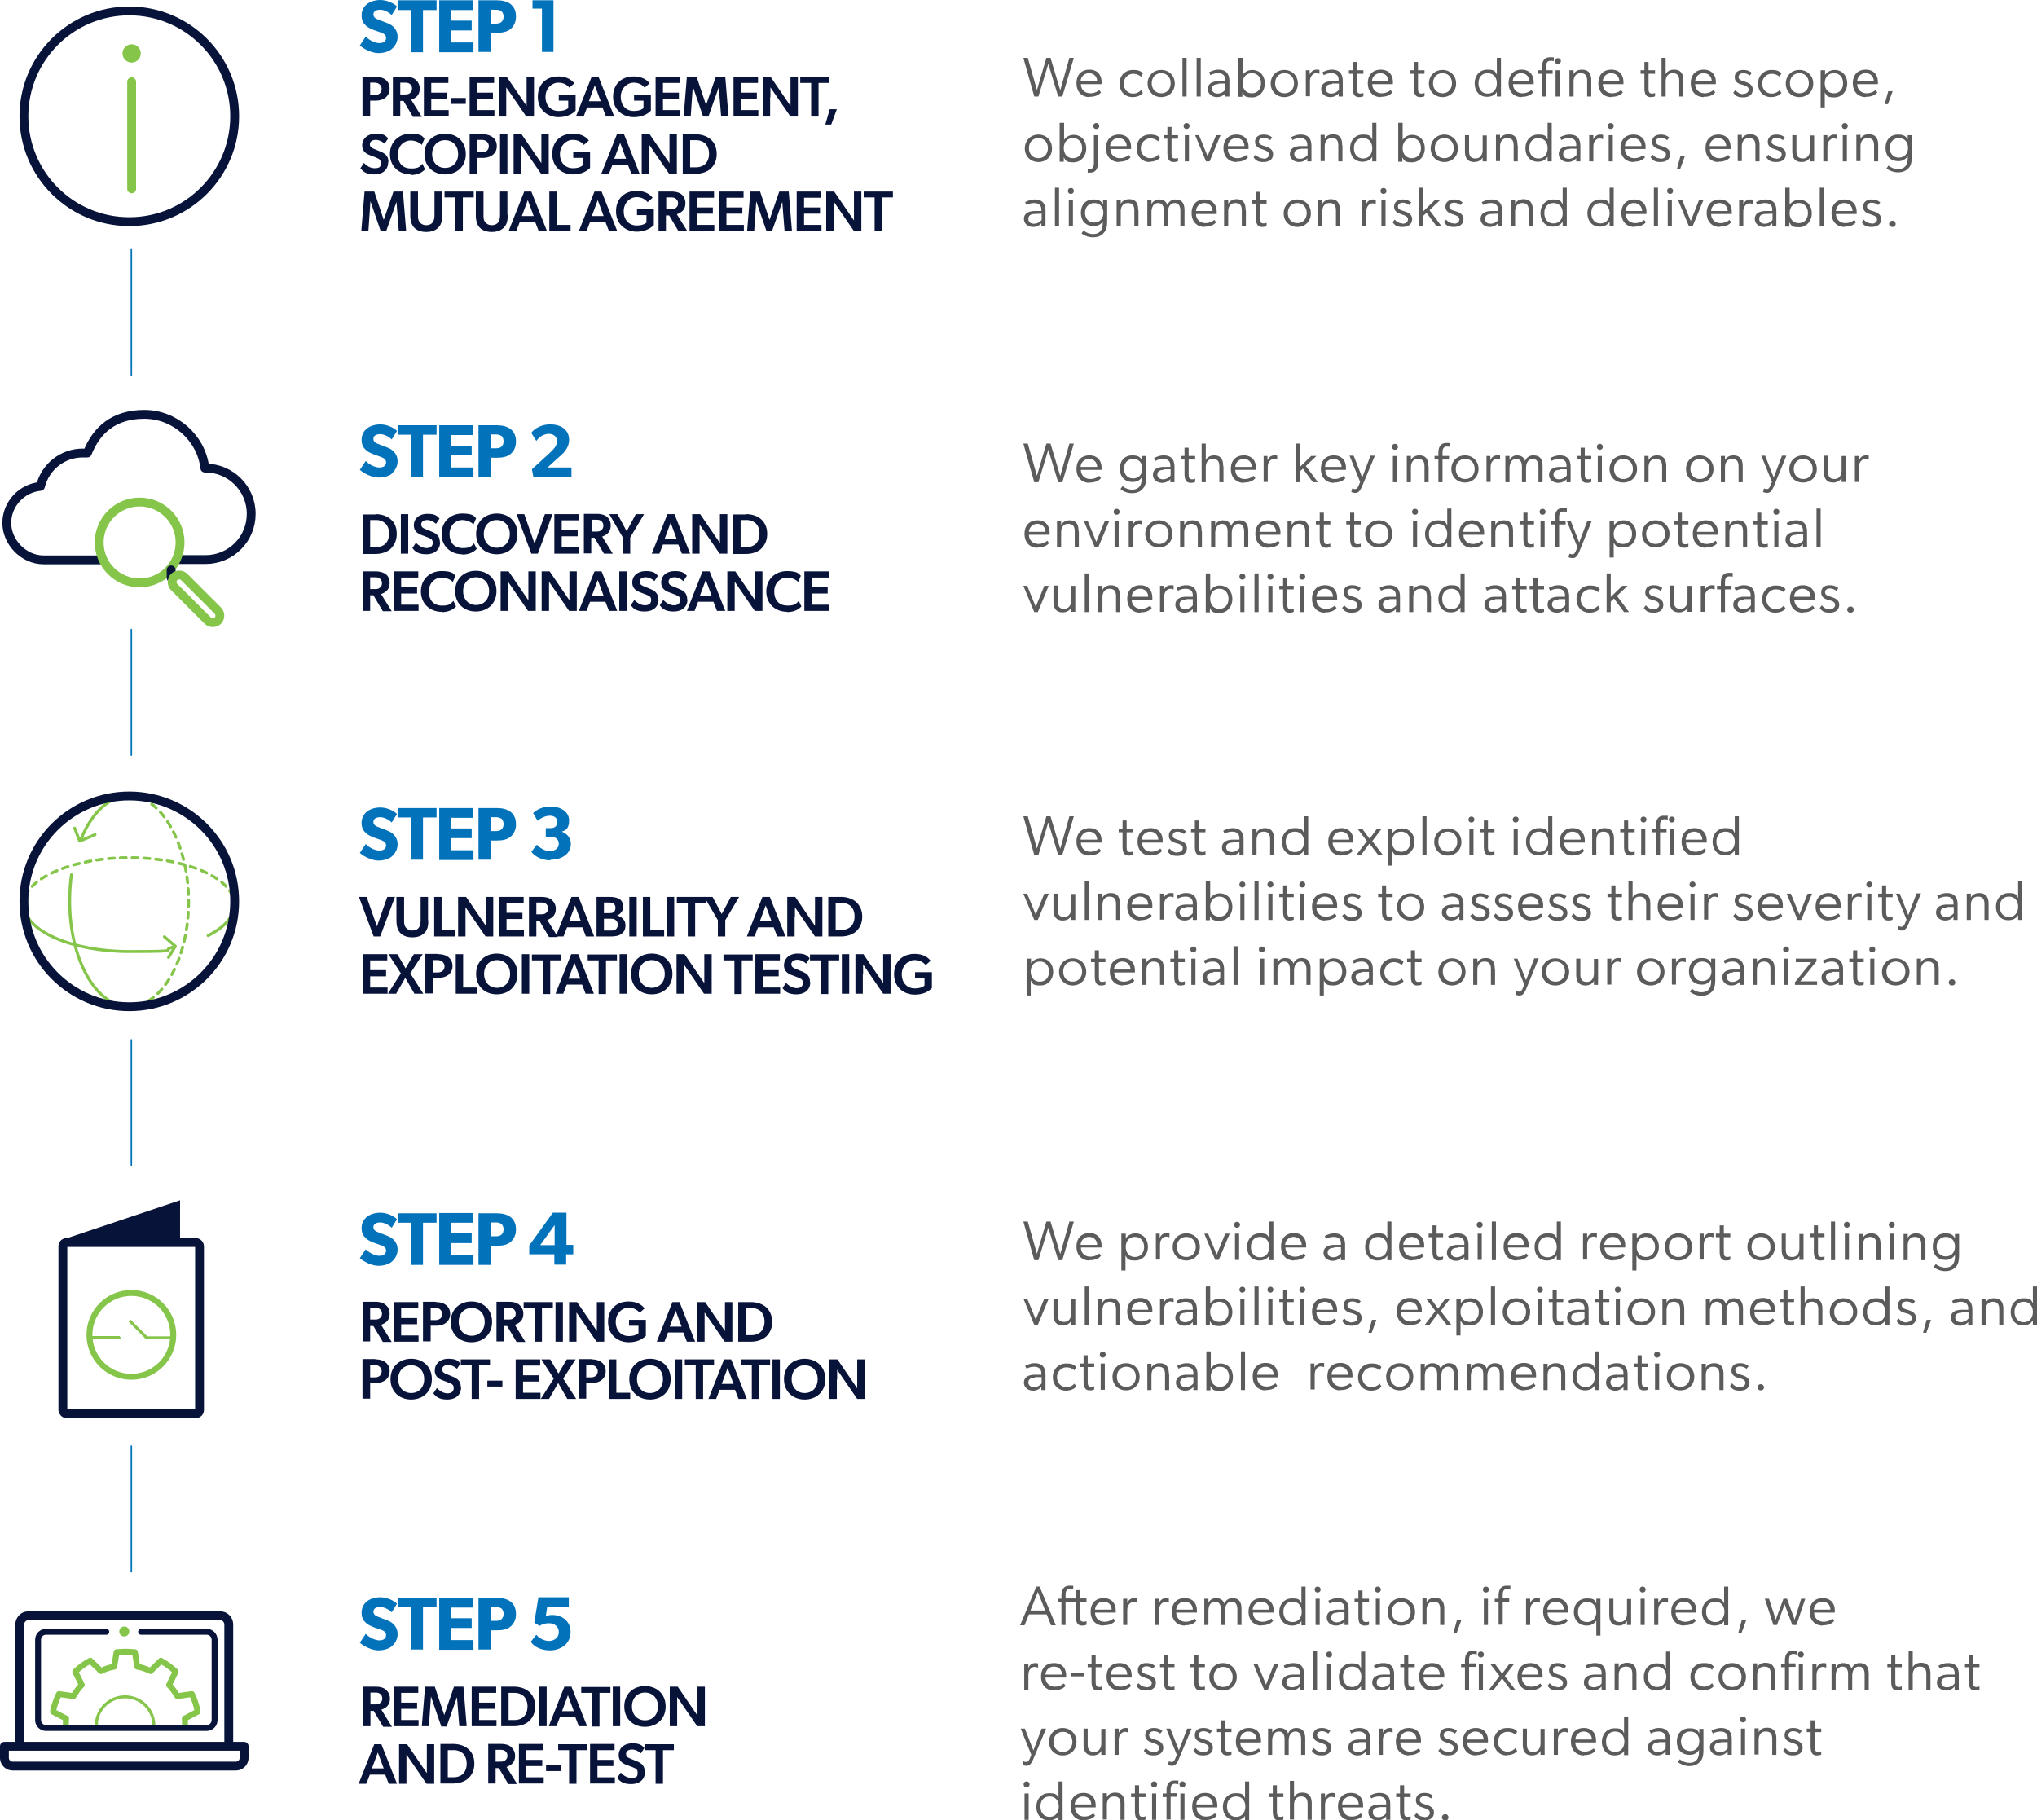 <?xml version="1.0" encoding="UTF-8"?>
<svg xmlns="http://www.w3.org/2000/svg" id="Layer_2" viewBox="0 0 690.1 616.8">
  <defs>
    <style>.cls-1{stroke-dasharray:2 2}.cls-1,.cls-10,.cls-11,.cls-5,.cls-6,.cls-7{fill:none}.cls-1,.cls-10,.cls-11{stroke:#85c54a}.cls-1,.cls-10,.cls-11,.cls-5,.cls-6,.cls-7{stroke-linecap:round}.cls-1,.cls-10,.cls-11,.cls-5,.cls-7{stroke-linejoin:round}.cls-12{fill:#5b5b5b}.cls-6{stroke-miterlimit:10}.cls-5,.cls-7{stroke:#081339}.cls-10,.cls-5{stroke-width:3px}.cls-6{stroke:#0272ba}.cls-6,.cls-7{stroke-width:.5px}.cls-13{fill:#0272ba}.cls-14{fill:#081339}.cls-15{fill:#85c54a}</style>
  </defs>
  <g id="Layer_1-2">
    <g id="Layer_2-2">
      <path d="m355.1 21.8-3.3 10.9h-1.4l-3.7-13.1h1.5l3.1 10.9 3.2-10.9h1.4l3.3 11 3.1-11h1.5l-3.9 13.1h-1.4l-3.3-10.9zM369.1 32.9c-2.6 0-4.4-1.8-4.4-4.7s1.7-4.6 4.4-4.6 4.1 1.8 4.1 4.2v.7h-7c0 1.8 1.3 3.1 3.2 3.1s3-1.1 3-1.1l.6.8q-1.2 1.5-3.9 1.5zm-.1-8.1a2.8 2.8 0 0 0-2.9 2.7h5.6c0-1.2-.8-2.7-2.8-2.7zM383.7 32.9c-2.4 0-4.4-1.7-4.4-4.6s2.1-4.6 4.5-4.6 2.8.6 3.4 1.2l-.6 1.1c-.6-.5-1.4-1-2.8-1s-3.1 1.3-3.1 3.3 1.4 3.4 3.2 3.4 2.7-1.2 2.7-1.2l.6 1c-.4.5-1.4 1.4-3.6 1.4zM388.8 28.3c0-2.7 2-4.6 4.6-4.6s4.6 1.9 4.6 4.6-2 4.6-4.6 4.6-4.6-1.9-4.6-4.6m7.8-.1c0-1.9-1.2-3.4-3.2-3.4s-3.2 1.5-3.2 3.4 1.2 3.4 3.2 3.4 3.2-1.5 3.2-3.4M400.6 19.6h1.4v13.1h-1.4zM405.4 19.6h1.4v13.1h-1.4zM415.2 31.5c-.3.4-1.2 1.4-2.9 1.4s-3.1-1.1-3.1-2.7 1.1-2.6 3.5-2.7h2.4V27c0-1.5-1-2.2-2.4-2.2s-2.4.5-2.6.7l-.5-1c.6-.3 1.8-.9 3.2-.9 2.6 0 3.7 1.4 3.7 3.9v5.2h-1.4v-1.2zm-2.4-3c-1.6 0-2.2.7-2.2 1.6s.7 1.6 1.9 1.6 2.2-.7 2.6-1.3v-2.1h-2.3zM419.6 19.6h1.4v5.8c.5-.8 1.7-1.7 3.2-1.7 2.7 0 4.3 2 4.3 4.6s-1.8 4.7-4.3 4.7-2.6-.5-3.3-1.7v1.5h-1.4V19.7zm7.6 8.6c0-1.9-1.1-3.4-3.1-3.4s-3.1 1.5-3.1 3.4 1.1 3.4 3.1 3.4 3.1-1.5 3.1-3.4M430.5 28.3c0-2.7 2-4.6 4.6-4.6s4.6 1.9 4.6 4.6-2 4.6-4.6 4.6-4.6-1.9-4.6-4.6m7.9-.1c0-1.9-1.2-3.4-3.2-3.4s-3.2 1.5-3.2 3.4 1.2 3.4 3.2 3.4 3.2-1.5 3.2-3.4M442.3 23.8h1.4v1.5c.4-1.1 1.3-1.7 2.3-1.7s1 .1 1 .1V25h-.1c-.3-.1-.7-.2-1-.2-.8 0-1.4.6-1.5.8-.4.5-.6 1-.6 2.4v4.6h-1.4v-8.9zM453.6 31.5c-.3.4-1.2 1.4-2.9 1.4s-3.1-1.1-3.1-2.7 1.1-2.6 3.5-2.7h2.4V27c0-1.5-1-2.2-2.4-2.2s-2.4.5-2.6.7l-.5-1c.6-.3 1.8-.9 3.2-.9 2.6 0 3.7 1.4 3.7 3.9v5.2h-1.4v-1.2zm-2.3-3c-1.6 0-2.2.7-2.2 1.6s.7 1.6 1.9 1.6 2.2-.7 2.6-1.3v-2.1h-2.3zM460.4 32.9c-2.1 0-2.1-2-2.1-3.6V25H457v-1.2h1.3V21h1.4v2.8h2.2V25h-2.2v4.6c0 .7 0 1.4.3 1.8.1.2.5.3.9.3s1-.2 1-.2v1.1c-.3.2-.9.3-1.5.3M467.8 32.9c-2.6 0-4.4-1.8-4.4-4.7s1.7-4.6 4.4-4.6 4.1 1.8 4.1 4.2v.7h-7c0 1.8 1.3 3.1 3.2 3.1s3-1.1 3-1.1l.6.8q-1.2 1.5-3.9 1.5zm-.1-8.1a2.8 2.8 0 0 0-2.9 2.7h5.6c0-1.2-.8-2.7-2.8-2.7zM481.1 32.9c-2.1 0-2.1-2-2.1-3.6V25h-1.3v-1.2h1.3V21h1.4v2.8h2.2V25h-2.2v4.6c0 .7 0 1.4.3 1.8.1.2.5.3.9.3s1-.2 1-.2v1.1c-.3.2-.9.3-1.5.3M484.1 28.3c0-2.7 2-4.6 4.6-4.6s4.6 1.9 4.6 4.6-2 4.6-4.6 4.6-4.6-1.9-4.6-4.6m7.8-.1c0-1.9-1.2-3.4-3.2-3.4s-3.2 1.5-3.2 3.4 1.2 3.4 3.2 3.4 3.2-1.5 3.2-3.4M507.1 31.1c-.6 1.1-1.8 1.7-3.3 1.7-2.7 0-4.2-2-4.2-4.6s1.7-4.6 4.3-4.6 2.6.6 3.2 1.7v-5.7h1.4v13.1h-1.4v-1.6m0-2.9c0-1.9-1.1-3.4-3.1-3.4s-3.1 1.4-3.1 3.4 1.1 3.5 3.1 3.5 3.1-1.5 3.1-3.5M515.5 32.9c-2.6 0-4.4-1.8-4.4-4.7s1.7-4.6 4.4-4.6 4.1 1.8 4.1 4.2v.7h-7c0 1.8 1.3 3.1 3.2 3.1s3-1.1 3-1.1l.6.8q-1.2 1.5-3.9 1.5zm-.1-8.1a2.8 2.8 0 0 0-2.9 2.7h5.6c0-1.2-.8-2.7-2.8-2.7zM522.4 25h-1.3v-1.2h1.3v-1c0-1.8.6-3.4 2.7-3.4s1.2.1 1.3.2v1.1c-.1 0-.6-.1-1.1-.1-1.3 0-1.5 1-1.5 2.1v1.1h2.2V25h-2.2v7.7h-1.4zm5.4-3.3c-.6 0-1-.4-1-1s.4-1 1-1 1 .4 1 1c0 .5-.4 1-1 1m-.8 2.1h1.4v8.9H527zM539.1 27.3v5.4h-1.4v-5.3c0-1.6-.5-2.6-2.2-2.6s-2.4 1.3-2.4 2.9v5h-1.4v-8.9h1.4v1.4c.4-1 1.5-1.6 2.8-1.6 2.5 0 3.2 1.6 3.2 3.7M545.9 32.9c-2.6 0-4.4-1.8-4.4-4.7s1.7-4.6 4.4-4.6 4.1 1.8 4.1 4.2v.7h-7c0 1.8 1.3 3.1 3.2 3.1s3-1.1 3-1.1l.6.8q-1.2 1.5-3.9 1.5zm0-8.1a2.8 2.8 0 0 0-2.9 2.7h5.6c0-1.2-.8-2.7-2.8-2.7zM559.2 32.9c-2.1 0-2.1-2-2.1-3.6V25h-1.3v-1.2h1.3V21h1.4v2.8h2.2V25h-2.2v4.6c0 .7 0 1.4.3 1.8q.3.3.9.3c.6 0 1-.2 1-.2v1.1q-.45.3-1.5.3M570.3 27.3v5.4h-1.4v-5.3c0-1.6-.5-2.6-2.2-2.6s-2.4 1.3-2.4 2.9v5h-1.4V19.6h1.4v5.6c.4-1 1.5-1.6 2.8-1.6 2.5 0 3.2 1.6 3.2 3.7M577.2 32.9c-2.6 0-4.4-1.8-4.4-4.7s1.7-4.6 4.4-4.6 4.1 1.8 4.1 4.2v.7h-7c0 1.8 1.3 3.1 3.2 3.1s3-1.1 3-1.1l.6.8q-1.2 1.5-3.9 1.5zm0-8.1a2.8 2.8 0 0 0-2.9 2.7h5.6c0-1.2-.8-2.7-2.8-2.7zM590.5 31.8c1 0 1.9-.4 1.9-1.5s-1.5-1.4-2.2-1.6-2.5-.6-2.5-2.5 1.4-2.5 2.9-2.5 2.3.5 2.9 1l-.7.9c-.6-.5-1.4-.8-2.2-.8s-1.6.4-1.6 1.3.9 1.2 1.9 1.5c.9.3 2.9.8 2.9 2.7s-1.4 2.7-3.3 2.7-2.6-.6-3.3-1.6l.7-.9c.8 1 1.8 1.4 2.6 1.4zM600 32.9c-2.4 0-4.4-1.7-4.4-4.6s2.2-4.6 4.5-4.6 2.8.6 3.4 1.2l-.6 1.1c-.6-.5-1.4-1-2.8-1s-3.1 1.3-3.1 3.3 1.4 3.4 3.2 3.4 2.7-1.2 2.7-1.2l.6 1c-.4.5-1.4 1.4-3.6 1.4zM605 28.3c0-2.7 2-4.6 4.6-4.6s4.7 1.9 4.7 4.6-2 4.6-4.7 4.6-4.6-1.9-4.6-4.6m7.8-.1c0-1.9-1.2-3.4-3.2-3.4s-3.2 1.5-3.2 3.4 1.2 3.4 3.2 3.4 3.2-1.5 3.2-3.4M616.9 23.8h1.4v1.6c.5-.8 1.7-1.7 3.2-1.7 2.7 0 4.3 2 4.3 4.6S624 33 621.5 33s-2.6-.5-3.3-1.7v5.1h-1.4V23.9zm7.5 4.4c0-1.9-1.1-3.4-3.1-3.4s-3.1 1.5-3.1 3.4 1.1 3.4 3.1 3.4 3.1-1.5 3.1-3.4M632.1 32.9c-2.6 0-4.4-1.8-4.4-4.7s1.7-4.6 4.4-4.6 4.1 1.8 4.1 4.2v.7h-7c0 1.8 1.3 3.1 3.2 3.1s3-1.1 3-1.1l.6.8q-1.2 1.5-3.9 1.5zm0-8.1a2.8 2.8 0 0 0-2.9 2.7h5.6c0-1.2-.8-2.7-2.8-2.7zM639.7 30.9h1.5l-1.6 4.4h-1.1zM347.2 50.3c0-2.7 2-4.7 4.6-4.7s4.6 1.9 4.6 4.7-2 4.6-4.6 4.6-4.6-1.9-4.6-4.6m7.8-.1c0-1.9-1.2-3.4-3.2-3.4s-3.2 1.5-3.2 3.4 1.2 3.4 3.2 3.4 3.2-1.5 3.2-3.4M359.1 41.6h1.4v5.8c.5-.8 1.7-1.7 3.2-1.7 2.7 0 4.3 2 4.3 4.6s-1.8 4.7-4.3 4.7-2.6-.5-3.3-1.7v1.5H359V41.7zm7.5 8.6c0-1.9-1.1-3.4-3.1-3.4s-3.1 1.5-3.1 3.4 1.1 3.4 3.1 3.4 3.1-1.5 3.1-3.4M369.1 57.3c1.4 0 1.5-1.1 1.5-2.5v-9h1.4v9c0 2-.5 3.7-2.7 3.7h-.8v-1.2c.2 0 .4.1.6.1zm2.3-13.6c-.6 0-1-.4-1-1s.4-1 1-1 1 .4 1 1-.4 1-1 1M379.1 54.9c-2.6 0-4.4-1.8-4.4-4.7s1.7-4.6 4.4-4.6 4.1 1.8 4.1 4.2v.7h-7c0 1.8 1.3 3.1 3.2 3.1s3-1.1 3-1.1l.6.8q-1.2 1.5-3.9 1.5zm-.1-8.1a2.8 2.8 0 0 0-2.9 2.7h5.6c0-1.2-.8-2.7-2.8-2.7zM389.5 54.9c-2.4 0-4.4-1.7-4.4-4.7s2.1-4.6 4.5-4.6 2.8.7 3.4 1.2l-.6 1.1c-.6-.5-1.4-1-2.8-1s-3.1 1.3-3.1 3.3 1.4 3.4 3.2 3.4 2.7-1.2 2.7-1.2l.6 1c-.4.5-1.4 1.4-3.6 1.4zM397.6 54.9c-2.1 0-2.1-2-2.1-3.6V47h-1.3v-1.2h1.3V43h1.4v2.8h2.2V47h-2.2v4.6c0 .7 0 1.3.3 1.8.1.2.5.3.9.3s1-.2 1-.2v1.1c-.3.2-.9.3-1.5.3M402 43.7c-.6 0-1-.4-1-1s.4-1 1-1 1 .4 1 1c0 .5-.4 1-1 1m-.6 2.1h1.4v8.9h-1.4zM404.7 45.8h1.5l2.9 7.1 2.9-7.1h1.5l-3.7 8.9h-1.2l-3.7-8.9zM418.9 54.9c-2.6 0-4.4-1.8-4.4-4.7s1.7-4.6 4.4-4.6 4.1 1.8 4.1 4.2v.7h-7c0 1.8 1.3 3.1 3.2 3.1s3-1.1 3-1.1l.6.8q-1.2 1.5-3.9 1.5zm0-8.1a2.8 2.8 0 0 0-2.9 2.7h5.6c0-1.2-.8-2.7-2.8-2.7zM428 53.8c1 0 1.9-.4 1.9-1.5s-1.5-1.4-2.2-1.7c-.6-.2-2.5-.7-2.5-2.5s1.4-2.5 2.9-2.5 2.3.5 2.9 1l-.7.9c-.6-.5-1.4-.8-2.2-.8s-1.6.4-1.6 1.3.9 1.2 1.9 1.5c.9.3 2.9.8 2.9 2.7s-1.4 2.7-3.3 2.7-2.6-.6-3.3-1.6l.7-.9c.9 1 1.8 1.3 2.6 1.3zM443 53.5c-.3.4-1.2 1.4-2.9 1.4s-3.1-1.1-3.1-2.7 1.1-2.6 3.5-2.7h2.4V49c0-1.5-1-2.2-2.4-2.2s-2.4.5-2.6.7l-.5-1c.6-.3 1.8-.9 3.2-.9 2.6 0 3.7 1.3 3.7 3.9v5.2h-1.4v-1.2zm-2.3-3c-1.6 0-2.2.7-2.2 1.7s.7 1.6 1.9 1.6 2.2-.7 2.6-1.3v-2.1h-2.3zM454.8 49.3v5.4h-1.4v-5.3c0-1.7-.5-2.6-2.2-2.6s-2.4 1.3-2.4 2.8v5h-1.4v-8.9h1.4v1.4c.4-1 1.5-1.6 2.8-1.6 2.5 0 3.1 1.6 3.1 3.7zM464.9 53.1c-.6 1.1-1.8 1.7-3.3 1.7-2.7 0-4.2-2-4.2-4.6s1.7-4.6 4.3-4.6 2.6.6 3.2 1.7v-5.7h1.4v13.1h-1.4v-1.6m0-2.9c0-1.9-1.1-3.4-3.1-3.4s-3.1 1.4-3.1 3.4 1.1 3.5 3.1 3.5 3.1-1.5 3.1-3.5M473.8 41.6h1.4v5.8c.5-.8 1.7-1.7 3.2-1.7 2.7 0 4.3 2 4.3 4.6s-1.8 4.7-4.3 4.7-2.6-.5-3.3-1.7v1.5h-1.4V41.7zm7.6 8.6c0-1.9-1.1-3.4-3.1-3.4s-3.1 1.5-3.1 3.4 1.1 3.4 3.1 3.4 3.1-1.5 3.1-3.4M484.7 50.3c0-2.7 2-4.7 4.6-4.7s4.6 1.9 4.6 4.7-2 4.6-4.6 4.6-4.6-1.9-4.6-4.6m7.8-.1c0-1.9-1.2-3.4-3.2-3.4s-3.2 1.5-3.2 3.4 1.2 3.4 3.2 3.4 3.2-1.5 3.2-3.4M503.7 45.8v8.9h-1.4v-1.4c-.4 1-1.6 1.6-2.8 1.6-2.5 0-3.2-1.6-3.2-3.7v-5.4h1.4v5.3c0 1.7.5 2.6 2.2 2.6s2.4-1.4 2.4-2.9v-4.9h1.4zM514.2 49.3v5.4h-1.4v-5.3c0-1.7-.5-2.6-2.2-2.6s-2.4 1.3-2.4 2.8v5h-1.4v-8.9h1.4v1.4c.4-1 1.5-1.6 2.8-1.6 2.5 0 3.1 1.6 3.1 3.7zM524.3 53.1c-.7 1.1-1.8 1.7-3.3 1.7-2.7 0-4.2-2-4.2-4.6s1.7-4.6 4.3-4.6 2.6.6 3.2 1.7v-5.7h1.4v13.1h-1.4v-1.6m0-2.9c0-1.9-1.1-3.4-3.1-3.4s-3.1 1.4-3.1 3.4 1.1 3.5 3.1 3.5 3.1-1.5 3.1-3.5M534.1 53.5c-.3.4-1.2 1.4-2.9 1.4s-3.1-1.1-3.1-2.7 1.1-2.6 3.5-2.7h2.4V49c0-1.5-1-2.2-2.4-2.2s-2.4.5-2.6.7l-.5-1c.6-.3 1.8-.9 3.2-.9 2.6 0 3.7 1.3 3.7 3.9v5.2H534v-1.2zm-2.3-3c-1.7 0-2.2.7-2.2 1.7s.7 1.6 1.9 1.6 2.2-.7 2.6-1.3v-2.1h-2.3zM538.4 45.8h1.4v1.5c.4-1.1 1.3-1.7 2.3-1.7s1 .2 1 .2v1.3h-.2c-.3-.1-.7-.2-1-.2-.8 0-1.3.6-1.5.8-.4.5-.6 1-.6 2.4v4.6h-1.4zM545.7 43.7c-.6 0-1-.4-1-1s.4-1 1-1 1 .4 1 1c0 .5-.4 1-1 1m-.7 2.1h1.4v8.9H545zM553.4 54.9c-2.6 0-4.4-1.8-4.4-4.7s1.7-4.6 4.4-4.6 4.1 1.8 4.1 4.2v.7h-7c0 1.8 1.3 3.1 3.2 3.1s3-1.1 3-1.1l.6.8q-1.2 1.5-3.9 1.5zm0-8.1a2.8 2.8 0 0 0-2.9 2.7h5.6c0-1.2-.8-2.7-2.8-2.7zM562.5 53.8c1 0 1.9-.4 1.9-1.5s-1.5-1.4-2.2-1.7c-.7-.2-2.5-.7-2.5-2.5s1.4-2.5 2.9-2.5 2.3.5 2.9 1l-.7.9c-.6-.5-1.4-.8-2.2-.8s-1.6.4-1.6 1.3.9 1.2 1.9 1.5c.9.3 2.9.8 2.9 2.7s-1.4 2.7-3.3 2.7-2.6-.6-3.3-1.6l.7-.9c.8 1 1.8 1.3 2.6 1.3zM569.3 52.9h1.5l-1.6 4.4h-1.1zM582.2 54.9c-2.6 0-4.4-1.8-4.4-4.7s1.7-4.6 4.4-4.6 4.1 1.8 4.1 4.2v.7h-7c0 1.8 1.3 3.1 3.2 3.1s3-1.1 3-1.1l.6.8q-1.2 1.5-3.9 1.5zm-.1-8.1a2.8 2.8 0 0 0-2.9 2.7h5.6c0-1.2-.8-2.7-2.8-2.7zM596.1 49.3v5.4h-1.4v-5.3c0-1.7-.5-2.6-2.2-2.6s-2.4 1.3-2.4 2.8v5h-1.4v-8.9h1.4v1.4c.4-1 1.5-1.6 2.8-1.6 2.5 0 3.2 1.6 3.2 3.7zM601.7 53.8c1 0 1.9-.4 1.9-1.5s-1.5-1.4-2.2-1.7c-.7-.2-2.5-.7-2.5-2.5s1.4-2.5 2.9-2.5 2.3.5 2.9 1l-.7.9c-.6-.5-1.4-.8-2.2-.8s-1.6.4-1.6 1.3.9 1.2 1.9 1.5c.9.3 2.9.8 2.9 2.7s-1.4 2.7-3.3 2.7-2.6-.6-3.3-1.6l.7-.9c.8 1 1.8 1.3 2.6 1.3zM614.6 45.8v8.9h-1.4v-1.4c-.4 1-1.6 1.6-2.8 1.6-2.5 0-3.2-1.6-3.2-3.7v-5.4h1.4v5.3c0 1.7.5 2.6 2.2 2.6s2.4-1.4 2.4-2.9v-4.9h1.4zM617.7 45.8h1.4v1.5c.4-1.1 1.3-1.7 2.3-1.7s1 .2 1 .2v1.3h-.2c-.3-.1-.7-.2-1-.2-.8 0-1.3.6-1.5.8-.4.5-.6 1-.6 2.4v4.6h-1.4zM625 43.7c-.6 0-1-.4-1-1s.4-1 1-1 1 .4 1 1c0 .5-.4 1-1 1m-.7 2.1h1.4v8.9h-1.4zM636.3 49.3v5.4h-1.4v-5.3c0-1.7-.5-2.6-2.2-2.6s-2.4 1.3-2.4 2.8v5h-1.4v-8.9h1.4v1.4c.4-1 1.5-1.6 2.8-1.6 2.5 0 3.2 1.6 3.2 3.7zM646.3 52.9a3.5 3.5 0 0 1-3.2 1.7c-2.4 0-4.3-1.5-4.3-4.5s1.9-4.5 4.2-4.5 2.8.8 3.3 1.7v-1.5h1.4v7c0 2-.3 3.1-.8 3.8-.6.8-1.7 1.8-3.9 1.8s-3.7-1.2-3.9-1.3l.7-1c.6.5 1.8 1.2 3.2 1.2 2.5 0 3.3-1.6 3.3-3.8v-.6m.1-2.8c0-2-1.2-3.3-3.1-3.3s-3.1 1.5-3.1 3.3 1.1 3.3 3.1 3.3 3.1-1.5 3.1-3.3M352.9 75.5c-.3.4-1.2 1.4-2.9 1.4s-3.1-1.1-3.1-2.7 1.1-2.6 3.5-2.7h2.4V71c0-1.5-1-2.2-2.4-2.2s-2.4.5-2.6.7l-.5-1c.6-.3 1.8-.9 3.2-.9 2.6 0 3.7 1.3 3.7 3.9v5.2h-1.4v-1.2zm-2.3-3c-1.6 0-2.2.7-2.2 1.7s.7 1.6 1.9 1.6 2.2-.7 2.6-1.3v-2.1zM357.4 63.6h1.4v13.1h-1.4zM362.8 65.7c-.6 0-1-.4-1-1s.4-1 1-1 1 .4 1 1-.4 1-1 1m-.7 2.1h1.4v8.9h-1.4zM373.7 74.9c-.6 1.1-1.7 1.7-3.2 1.7-2.4 0-4.3-1.5-4.3-4.5s1.9-4.5 4.2-4.5 2.8.8 3.3 1.7v-1.5h1.4v7c0 2-.3 3.1-.9 3.8-.6.8-1.6 1.8-3.9 1.8s-3.7-1.2-3.9-1.3l.7-1c.6.5 1.8 1.2 3.2 1.2 2.5 0 3.3-1.6 3.3-3.8V75zm.1-2.8c0-2-1.2-3.3-3.1-3.3s-3.1 1.5-3.1 3.3 1.1 3.3 3.1 3.3 3.1-1.5 3.1-3.3M385.7 71.3v5.4h-1.4v-5.3c0-1.7-.5-2.6-2.2-2.6s-2.4 1.3-2.4 2.8v5h-1.4v-8.9h1.4v1.4c.4-.9 1.5-1.6 2.8-1.6 2.5 0 3.1 1.6 3.1 3.7zM398.2 67.6c2.6 0 3.1 1.8 3.1 3.7v5.4h-1.4v-5.3c0-1.1-.3-2.6-1.9-2.6s-2.3 1.4-2.3 3.2v4.7h-1.4v-5.3c0-1.1-.3-2.6-1.9-2.6s-2.3 1.4-2.3 3.2v4.7h-1.4v-8.9h1.4v1.4c.4-.9 1.4-1.6 2.5-1.6 1.8 0 2.5.8 2.9 1.9.4-1.1 1.4-1.9 2.7-1.9M408.1 76.9c-2.6 0-4.4-1.8-4.4-4.7s1.7-4.6 4.4-4.6 4.1 1.8 4.1 4.2v.7h-7c0 1.8 1.3 3.1 3.2 3.1s3-1.1 3-1.1l.6.8q-1.2 1.5-3.9 1.5zm0-8.1a2.8 2.8 0 0 0-2.9 2.7h5.6c0-1.2-.8-2.7-2.8-2.7zM422.1 71.3v5.4h-1.4v-5.3c0-1.7-.5-2.6-2.2-2.6s-2.4 1.3-2.4 2.8v5h-1.4v-8.9h1.4v1.4c.4-.9 1.5-1.6 2.8-1.6 2.5 0 3.1 1.6 3.1 3.7zM427.6 76.9c-2.1 0-2.1-2-2.1-3.6V69h-1.3v-1.2h1.3V65h1.4v2.8h2.2V69h-2.2v4.6c0 .7 0 1.3.3 1.8.1.2.5.3.9.3s1-.2 1-.2v1.1c-.3.2-.9.3-1.5.3M434.9 72.3c0-2.7 2-4.7 4.6-4.7s4.6 1.9 4.6 4.7-2 4.6-4.6 4.6-4.6-1.9-4.6-4.6m7.8-.1c0-1.9-1.2-3.4-3.2-3.4s-3.2 1.5-3.2 3.4 1.2 3.4 3.2 3.4 3.2-1.5 3.2-3.4M454 71.3v5.4h-1.4v-5.3c0-1.7-.5-2.6-2.2-2.6s-2.4 1.3-2.4 2.8v5h-1.4v-8.9h1.4v1.4c.4-.9 1.5-1.6 2.8-1.6 2.5 0 3.1 1.6 3.1 3.7zM461.4 67.8h1.4v1.5c.4-1.1 1.3-1.7 2.3-1.7s1 .2 1 .2v1.3h-.1c-.3-.1-.7-.2-1-.2-.8 0-1.4.6-1.5.8-.4.5-.6 1-.6 2.4v4.6h-1.4v-8.9zM468.7 65.7c-.6 0-1-.4-1-1s.4-1 1-1 1 .4 1 1-.4 1-1 1m-.7 2.1h1.4v8.9H468zM475.1 75.8c1 0 1.9-.4 1.9-1.5s-1.5-1.4-2.2-1.7c-.6-.2-2.5-.7-2.5-2.5s1.4-2.5 2.9-2.5 2.3.5 2.9 1l-.7.9c-.6-.5-1.4-.8-2.2-.8s-1.6.4-1.6 1.3.9 1.2 1.9 1.5c.9.3 2.9.8 2.9 2.7s-1.4 2.7-3.3 2.7-2.6-.6-3.3-1.6l.7-.9c.9 1 1.8 1.3 2.6 1.3zM482.2 76.7h-1.4V63.6h1.4v8l3.9-3.8h1.8l-3.6 3.4 4.1 5.5h-1.7l-3.4-4.6-1.1 1zM492.5 75.8c1 0 1.9-.4 1.9-1.5s-1.5-1.4-2.2-1.7c-.6-.2-2.5-.7-2.5-2.5s1.4-2.5 2.9-2.5 2.3.5 2.9 1l-.7.9c-.6-.5-1.4-.8-2.2-.8s-1.6.4-1.6 1.3.9 1.2 1.9 1.5c.9.3 2.9.8 2.9 2.7s-1.4 2.7-3.3 2.7-2.6-.6-3.3-1.6l.7-.9c.9 1 1.8 1.3 2.6 1.3zM507.6 75.5c-.3.4-1.2 1.4-2.9 1.4s-3.1-1.1-3.1-2.7 1.1-2.6 3.5-2.7h2.4V71c0-1.5-1-2.2-2.4-2.2s-2.4.5-2.6.7l-.5-1c.6-.3 1.8-.9 3.2-.9 2.6 0 3.7 1.3 3.7 3.9v5.2h-1.4v-1.2zm-2.3-3c-1.6 0-2.2.7-2.2 1.7s.7 1.6 1.9 1.6 2.2-.7 2.6-1.3v-2.1zM519.3 71.3v5.4h-1.4v-5.3c0-1.7-.5-2.6-2.2-2.6s-2.4 1.3-2.4 2.8v5h-1.4v-8.9h1.4v1.4c.4-.9 1.5-1.6 2.8-1.6 2.5 0 3.2 1.6 3.2 3.7zM529.4 75.1c-.7 1.1-1.8 1.7-3.3 1.7-2.7 0-4.2-2-4.2-4.6s1.7-4.6 4.3-4.6 2.6.6 3.2 1.7v-5.7h1.4v13.1h-1.4v-1.6m0-2.9c0-1.9-1.1-3.4-3.1-3.4s-3.1 1.4-3.1 3.4 1.1 3.5 3.1 3.5 3.1-1.5 3.1-3.5M545.3 75.1c-.7 1.1-1.8 1.7-3.3 1.7-2.7 0-4.2-2-4.2-4.6s1.7-4.6 4.3-4.6 2.6.6 3.2 1.7v-5.7h1.4v13.1h-1.4v-1.6m0-2.9c0-1.9-1.1-3.4-3.1-3.4s-3.1 1.4-3.1 3.4 1.1 3.5 3.1 3.5 3.1-1.5 3.1-3.5M553.7 76.9c-2.6 0-4.4-1.8-4.4-4.7s1.7-4.6 4.4-4.6 4.1 1.8 4.1 4.2v.7h-7c0 1.8 1.3 3.1 3.2 3.1s3-1.1 3-1.1l.6.8q-1.2 1.5-3.9 1.5zm-.1-8.1a2.8 2.8 0 0 0-2.9 2.7h5.6c0-1.2-.8-2.7-2.8-2.7zM560.3 63.6h1.4v13.1h-1.4zM565.8 65.7c-.6 0-1-.4-1-1s.4-1 1-1 1 .4 1 1-.4 1-1 1m-.8 2.1h1.4v8.9H565zM568.4 67.8h1.5l2.9 7.1 2.8-7.1h1.5l-3.7 8.9h-1.2l-3.7-8.9zM582.6 76.9c-2.6 0-4.4-1.8-4.4-4.7s1.7-4.6 4.4-4.6 4.1 1.8 4.1 4.2v.7h-7c0 1.8 1.3 3.1 3.2 3.1s3-1.1 3-1.1l.6.8q-1.2 1.5-3.9 1.5zm0-8.1a2.8 2.8 0 0 0-2.9 2.7h5.6c0-1.2-.8-2.7-2.8-2.7zM589.2 67.8h1.4v1.5c.4-1.1 1.3-1.7 2.3-1.7s1 .2 1 .2v1.3h-.2c-.3-.1-.7-.2-1-.2-.8 0-1.3.6-1.5.8-.4.5-.6 1-.6 2.4v4.6h-1.4zM600.5 75.5c-.3.4-1.2 1.4-2.9 1.4s-3.1-1.1-3.1-2.7 1.1-2.6 3.5-2.7h2.4V71c0-1.5-1-2.2-2.4-2.2s-2.4.5-2.6.7l-.5-1c.6-.3 1.8-.9 3.2-.9 2.6 0 3.7 1.3 3.7 3.9v5.2h-1.4v-1.2zm-2.3-3c-1.7 0-2.2.7-2.2 1.7s.7 1.6 1.9 1.6 2.2-.7 2.6-1.3v-2.1zM604.9 63.6h1.4v5.8c.5-.8 1.7-1.7 3.2-1.7 2.7 0 4.3 2 4.3 4.6S612 77 609.5 77s-2.6-.5-3.3-1.7v1.5h-1.4V63.7zm7.6 8.6c0-1.9-1.1-3.4-3.1-3.4s-3.1 1.5-3.1 3.4 1.1 3.4 3.1 3.4 3.1-1.5 3.1-3.4M616.5 63.6h1.4v13.1h-1.4zM624.9 76.9c-2.6 0-4.4-1.8-4.4-4.7s1.7-4.6 4.4-4.6 4.1 1.8 4.1 4.2v.7h-7c0 1.8 1.3 3.1 3.2 3.1s3-1.1 3-1.1l.6.8q-1.2 1.5-3.9 1.5zm0-8.1a2.8 2.8 0 0 0-2.9 2.7h5.6c0-1.2-.8-2.7-2.8-2.7zM634 75.8c1 0 1.9-.4 1.9-1.5s-1.5-1.4-2.2-1.7c-.7-.2-2.5-.7-2.5-2.5s1.4-2.5 2.9-2.5 2.3.5 2.9 1l-.7.9c-.6-.5-1.4-.8-2.2-.8s-1.6.4-1.6 1.3.9 1.2 1.9 1.5c.9.3 2.9.8 2.9 2.7s-1.4 2.7-3.3 2.7-2.6-.6-3.3-1.6l.7-.9c.8 1 1.8 1.3 2.6 1.3zM641.1 76.9c-.6 0-1.1-.4-1.1-1s.5-1.1 1.1-1.1 1.1.4 1.1 1.1-.5 1-1.1 1" class="cls-12"></path>
      <path d="M44.6 27.7V64" class="cls-10"></path>
      <circle cx="43.8" cy="39.4" r="35.7" class="cls-5"></circle>
      <circle cx="44.6" cy="18.1" r="3.1" class="cls-15"></circle>
      <path d="M127.2 26c1.3 0 2.5.3 3.4 1s1.4 1.7 1.4 3-.5 2.3-1.4 3.1c-.9.7-2 1-3.4 1h-1.8v5.3h-2.6V26zm1.4 5.7c.4-.3.7-.9.7-1.6s-.4-1.3-.8-1.6-.9-.5-1.7-.5h-1.4v4.2h1.5c.8 0 1.3-.2 1.7-.5M135.6 34v5.4h-2.5V26h4.3c1.4 0 2.6.3 3.4 1s1.4 1.7 1.4 3c0 2.3-1.3 3.2-2.9 3.8l3.6 5.8h-3l-3.2-5.4h-1.2zm3.2-2.4c.5-.4.8-.8.8-1.6s-.3-1.2-.8-1.6-1.1-.4-1.9-.4h-1.3v4h1.3c.8 0 1.4 0 1.9-.4M151.9 26v2.1h-5.8v3.3h5.4v2.1h-5.4v3.8h5.9v2.1h-8.4V26zM157.8 33.2v2h-5.1v-2zM167.4 26v2.1h-5.8v3.3h5.4v2.1h-5.4v3.8h5.9v2.1h-8.4V26zM171.5 32.9v6.6H169V26.1h2.7l6.7 9.8v-9.8h2.5v13.4h-2.6l-6.8-9.9zM189.3 32.1h5.7v5.4c-.5.5-2.2 2.2-5.8 2.2s-7-2.4-7-6.9 3.1-6.9 6.9-6.9 5 1.9 5.5 2.3l-1.7 1.5c-.7-.8-1.8-1.7-3.8-1.7s-4.3 1.8-4.3 4.8 1.9 4.8 4.4 4.8 3.3-1 3.3-1v-2.5h-3.2zM198.9 36.4l-1.2 3.1h-2.6l5.3-13.4h2.4l5.3 13.4h-2.8l-1.2-3.1h-5.3zm4.6-2.1-2-5.4-2 5.4zM214.8 32.1h5.7v5.4c-.5.5-2.2 2.2-5.8 2.2s-7-2.4-7-6.9 3.1-6.9 6.9-6.9 5 1.9 5.5 2.3l-1.7 1.5c-.7-.8-1.8-1.7-3.8-1.7s-4.3 1.8-4.3 4.8 1.9 4.8 4.4 4.8 3.3-1 3.3-1v-2.5h-3.2zM230.4 26v2.1h-5.8v3.3h5.4v2.1h-5.4v3.8h5.9v2.1h-8.4V26zM243.6 29.3 240 39.5h-1.8l-3.5-10.2-.7 10.1h-2.4l1.1-13.4h3.3l3.2 9.6 3.3-9.6h3.2l1.1 13.4h-2.5l-.8-10.1zM256.8 26v2.1H251v3.3h5.4v2.1H251v3.8h5.9v2.1h-8.4V26zM260.9 32.9v6.6h-2.5V26.1h2.7l6.7 9.8v-9.8h2.5v13.4h-2.5l-6.8-9.9v3.3zM271.1 28.1v-2h9.9v2h-3.7v11.4h-2.5V28.1zM283.5 37l-1.9 5.2h-2l1.5-5.2h2.5zM131.5 55c0 2.5-1.8 4.1-4.7 4.1s-3.9-1.1-4.7-2.1l1.2-1.8q1.65 1.8 3.6 1.8c1.95 0 2.1-.6 2.1-1.8s-.7-1.4-1.8-1.9l-2.1-.8c-1.5-.6-2.4-1.6-2.4-3.2 0-2.3 1.8-4 4.7-4s3.3.8 4.1 1.6l-1.2 1.8c-.9-.8-1.9-1.3-3-1.3s-2 .5-2 1.5.8 1.3 1.5 1.6l2.2.9c1.9.8 2.6 1.8 2.6 3.5zM139.1 59.1c-3.9 0-7-2.7-7-6.9s3.1-6.9 7-6.9 4.1 1.1 4.7 1.7l-.9 2.1c-.4-.5-1.9-1.5-3.8-1.5s-4.3 1.5-4.3 4.7 1.8 4.8 4.5 4.8 3-.8 3.8-1.6l.9 1.9c-.8.8-2.2 1.9-4.9 1.9z" class="cls-14"></path>
      <path d="M143.8 52.2c0-4.3 3.1-6.9 7-6.9s7 2.6 7 6.9-3.1 6.9-7 6.9-7-2.6-7-6.9m7-4.7c-2.5 0-4.4 1.8-4.4 4.7s1.9 4.7 4.4 4.7 4.4-1.8 4.4-4.7-1.9-4.7-4.4-4.7M163.5 45.5c1.3 0 2.5.3 3.4 1s1.4 1.7 1.4 3-.5 2.3-1.4 3-2 1-3.4 1h-1.8v5.3h-2.6V45.4h4.3zm1.4 5.6c.4-.3.7-.9.7-1.6s-.4-1.3-.8-1.6-.9-.5-1.7-.5h-1.4v4.2h1.5c.8 0 1.3-.2 1.7-.5M171.9 45.5v13.4h-2.5V45.5zM176.5 52.3v6.6H174V45.5h2.7l6.7 9.8v-9.8h2.5v13.4h-2.6l-6.8-9.9zM194.2 51.5h5.7v5.4c-.5.5-2.2 2.2-5.8 2.2s-7-2.4-7-6.9 3.1-6.9 6.9-6.9 5 1.8 5.5 2.3l-1.7 1.5c-.7-.8-1.8-1.7-3.8-1.7s-4.3 1.8-4.3 4.8 1.9 4.8 4.4 4.8 3.3-1 3.3-1v-2.5h-3.2zM207.5 55.8l-1.2 3.1h-2.6l5.3-13.4h2.4l5.3 13.4h-2.8l-1.2-3.1h-5.3zm4.6-2-2-5.4-2 5.4zM219.9 52.3v6.6h-2.5V45.5h2.7l6.7 9.8v-9.8h2.5v13.4h-2.6l-6.8-9.9zM235.6 45.5c2.3 0 4.1.8 5.1 1.7 1.1.9 2.1 2.5 2.1 5s-1.1 4.1-2.1 5-2.8 1.7-5.1 1.7h-4.3V45.5zm3.3 10.1c.6-.6 1.3-1.7 1.3-3.5s-.7-2.9-1.3-3.5a4.7 4.7 0 0 0-3.2-1.1h-1.9v9.2h1.9c1.5 0 2.5-.5 3.2-1.1M134.4 68.2l-3.6 10.2H129l-3.5-10.2-.7 10.1h-2.4l1.1-13.4h3.3l3.2 9.6 3.3-9.6h3.2l1.1 13.4h-2.5l-.8-10.1zM149.8 72.8c0 1.8-.2 3.1-1.2 4.2-.9 1-2.3 1.6-4.2 1.6s-3.3-.6-4.2-1.6c-.9-1.1-1.2-2.4-1.2-4.2v-7.9h2.6v7.8c0 1 0 1.9.6 2.6.5.6 1.2 1 2.2 1s1.8-.4 2.2-1c.5-.7.6-1.6.6-2.6v-7.8h2.5v7.9zM150.6 66.9v-2h9.9v2h-3.7v11.4h-2.5V66.9zM172 72.8c0 1.8-.2 3.1-1.2 4.2-.9 1-2.3 1.6-4.2 1.6s-3.3-.6-4.2-1.6c-.9-1.1-1.2-2.4-1.2-4.2v-7.9h2.6v7.8c0 1 0 1.9.6 2.6.5.6 1.2 1 2.2 1s1.8-.4 2.2-1c.5-.7.6-1.6.6-2.6v-7.8h2.5v7.9zM176.1 75.2l-1.2 3.1h-2.6l5.3-13.4h2.4l5.3 13.4h-2.8l-1.2-3.1H176zm4.7-2-2-5.4-2 5.4zM188.6 64.9v11.3h4.7v2.1h-7.2V64.9zM199.9 75.2l-1.2 3.1h-2.6l5.3-13.4h2.4l5.3 13.4h-2.8l-1.2-3.1h-5.3zm4.6-2-2-5.4-2 5.4zM215.8 70.9h5.7v5.4c-.5.4-2.2 2.2-5.8 2.2s-7-2.4-7-6.9 3.1-6.9 6.9-6.9 5 1.8 5.5 2.3l-1.7 1.5c-.7-.8-1.8-1.7-3.8-1.7s-4.3 1.8-4.3 4.8 1.9 4.8 4.4 4.8 3.3-1 3.3-1v-2.5h-3.2zM225.6 72.9v5.4h-2.5V64.9h4.3c1.4 0 2.6.3 3.4.9s1.4 1.7 1.4 3c0 2.3-1.3 3.2-2.9 3.8l3.6 5.8h-3l-3.2-5.4h-1.2zm3.3-2.4c.5-.4.8-.8.8-1.6s-.3-1.2-.8-1.6-1.1-.4-1.9-.4h-1.3v4h1.3c.8 0 1.4 0 1.9-.4M241.9 64.9V67h-5.8v3.3h5.4v2.1h-5.4v3.8h5.9v2.1h-8.4V64.9zM251.9 64.9V67h-5.8v3.3h5.4v2.1h-5.4v3.8h5.9v2.1h-8.4V64.9zM265.1 68.2l-3.6 10.2h-1.8l-3.5-10.2-.7 10.1h-2.4l1.1-13.4h3.3l3.2 9.6 3.3-9.6h3.2l1.1 13.4h-2.5l-.8-10.1zM278.2 64.9V67h-5.8v3.3h5.4v2.1h-5.4v3.8h5.9v2.1h-8.4V64.9zM282.4 71.7v6.6h-2.5V64.9h2.7l6.7 9.8v-9.8h2.5v13.4h-2.5l-6.8-9.9v3.3zM292.6 66.9v-2h9.9v2h-3.7v11.4h-2.5V66.9z" class="cls-14"></path>
      <path d="M132.9 16.5c-1.2 1-2.9 1.5-4.8 1.5s-4.8-1.3-6.2-2.6l2-3c1.3 1.3 3.2 2.2 4.6 2.2s2.3-.6 2.3-1.8-1.3-1.6-2.1-1.9-2.1-.7-2.7-1c-.4-.2-1.3-.5-2.1-1.3-.8-.7-1.4-1.7-1.4-3.4s.8-3 1.8-3.8 2.6-1.4 4.6-1.4 4.4 1 5.6 2.2l-1.8 2.9c-1-1-2.6-1.8-3.9-1.8s-2.3.5-2.3 1.6 1 1.5 1.8 1.8l2.6 1c.5.2 1.6.6 2.4 1.4.7.7 1.4 1.8 1.4 3.4s-.8 3.2-2.1 4.2zM143.3 3.4v14.3h-4.1V3.4h-4.5V.1h13.2v3.3zM148.8 17.6V.1h11.4v3.3h-7.3V7h6.9v3.3h-6.9v4.1h7.5v3.3h-11.6zM173 9.8c-1.2 1-2.8 1.3-4.6 1.3h-2.2v6.5h-4.1V.1h6.3c1.8 0 3.4.4 4.6 1.3 1.2 1 1.8 2.3 1.8 4.2s-.7 3.2-1.8 4.2m-3.2-6c-.5-.4-1.1-.5-2-.5h-1.6V8h1.6c.9 0 1.5-.1 2-.5s.8-1 .8-1.9-.4-1.5-.8-1.9zM183.6 17.6V2.9h-3.2V.1h7.1v17.5h-4z" class="cls-13"></path>
      <path d="M44.5 84.6v42.5M44.5 213.3v42.6M44.5 352.3v42.5M44.5 490v42.6" class="cls-6"></path>
      <path d="m355.1 152.5-3.3 10.9h-1.4l-3.7-13.1h1.5l3.1 10.9 3.2-10.9h1.4l3.3 11 3.1-11h1.5l-3.9 13.1h-1.4l-3.3-10.9zM369.1 163.6c-2.6 0-4.4-1.8-4.4-4.7s1.7-4.6 4.4-4.6 4.1 1.8 4.1 4.2v.7h-7c0 1.8 1.3 3.1 3.2 3.1s3-1.1 3-1.1l.6.8q-1.2 1.5-3.9 1.5zm-.1-8.1a2.8 2.8 0 0 0-2.9 2.7h5.6c0-1.2-.8-2.7-2.8-2.7zM386.9 161.6c-.6 1.1-1.7 1.7-3.2 1.7-2.4 0-4.3-1.5-4.3-4.5s1.9-4.5 4.2-4.5 2.8.8 3.3 1.7v-1.5h1.4v7c0 2-.3 3.1-.9 3.8-.6.8-1.6 1.8-3.9 1.8s-3.7-1.2-3.9-1.4l.7-1c.6.5 1.8 1.2 3.2 1.2 2.5 0 3.3-1.6 3.3-3.8v-.5zm.1-2.8c0-2-1.2-3.3-3.1-3.3s-3.1 1.5-3.1 3.3 1.1 3.3 3.1 3.3 3.1-1.5 3.1-3.3M396.6 162.2c-.3.4-1.2 1.4-2.9 1.4s-3.1-1.1-3.1-2.7 1.1-2.6 3.5-2.7h2.4v-.5c0-1.5-1-2.2-2.4-2.2s-2.4.5-2.6.7l-.5-1c.6-.3 1.8-.9 3.2-.9 2.6 0 3.7 1.4 3.7 3.9v5.2h-1.4v-1.2zm-2.3-3c-1.6 0-2.2.7-2.2 1.6s.7 1.6 1.9 1.6 2.2-.7 2.6-1.3V159h-2.3zM403.4 163.6c-2.1 0-2.1-2-2.1-3.6v-4.3H400v-1.2h1.3v-2.8h1.4v2.8h2.2v1.2h-2.2v4.6c0 .7 0 1.4.3 1.8.1.2.5.3.9.3s1-.2 1-.2v1.1c-.3.2-.9.3-1.5.3M414.5 158v5.4h-1.4v-5.3c0-1.6-.5-2.6-2.2-2.6s-2.4 1.3-2.4 2.9v5h-1.4v-13.1h1.4v5.6c.4-.9 1.5-1.6 2.8-1.6 2.5 0 3.1 1.6 3.1 3.7zM421.4 163.6c-2.6 0-4.4-1.8-4.4-4.7s1.7-4.6 4.4-4.6 4.1 1.8 4.1 4.2v.7h-7c0 1.8 1.3 3.1 3.2 3.1s3-1.1 3-1.1l.6.8q-1.2 1.5-3.9 1.5zm0-8.1a2.8 2.8 0 0 0-2.9 2.7h5.6c0-1.2-.8-2.7-2.8-2.7zM428 154.5h1.4v1.5c.4-1.1 1.3-1.7 2.3-1.7s1 .1 1 .1v1.3h-.1c-.3-.1-.7-.2-1-.2-.8 0-1.4.6-1.5.8-.4.5-.6 1-.6 2.4v4.6h-1.4v-8.9zM440.3 163.4h-1.4v-13.1h1.4v8l3.9-3.8h1.8l-3.6 3.4 4.1 5.5h-1.7l-3.4-4.6-1.1 1zM451.9 163.6c-2.6 0-4.4-1.8-4.4-4.7s1.7-4.6 4.4-4.6 4.1 1.8 4.1 4.2v.7h-7c0 1.8 1.3 3.1 3.2 3.1s3-1.1 3-1.1l.6.8q-1.2 1.5-3.9 1.5zm-.1-8.1a2.8 2.8 0 0 0-2.9 2.7h5.6c0-1.2-.8-2.7-2.8-2.7zM457.1 154.4h1.5l2.9 7.4 2.8-7.4h1.5l-4.4 10.5c-.7 1.6-1.3 2.1-2.2 2.1s-1.4-.3-1.4-.3l.3-1.2s.5.2.9.2.8 0 1.3-1.2l.5-1.2-3.6-8.9zM472.6 152.4c-.6 0-1-.4-1-1s.4-1 1-1 1 .4 1 1-.4 1-1 1m-.7 2.1h1.4v8.9h-1.4zM484 158v5.4h-1.4v-5.3c0-1.6-.5-2.6-2.2-2.6s-2.4 1.3-2.4 2.9v5h-1.4v-8.9h1.4v1.4c.4-.9 1.5-1.6 2.8-1.6 2.5 0 3.1 1.6 3.1 3.7zM487.3 155.7H486v-1.2h1.3v-1c0-1.8.6-3.4 2.7-3.4s1.2.1 1.3.2v1.1c-.1 0-.6-.1-1.1-.1-1.3 0-1.5 1-1.5 2.1v1.1h2.2v1.2h-2.2v7.7h-1.4zM491.7 158.9c0-2.7 2-4.6 4.6-4.6s4.6 1.9 4.6 4.6-2 4.6-4.6 4.6-4.6-1.9-4.6-4.6m7.9 0c0-1.9-1.2-3.4-3.2-3.4s-3.2 1.5-3.2 3.4 1.2 3.4 3.2 3.4 3.2-1.5 3.2-3.4M503.5 154.5h1.4v1.5c.4-1.1 1.3-1.7 2.3-1.7s1 .1 1 .1v1.3h-.1c-.3-.1-.7-.2-1-.2-.8 0-1.4.6-1.5.8-.4.5-.6 1-.6 2.4v4.6h-1.4v-8.9zM519.5 154.3c2.6 0 3.1 1.8 3.1 3.7v5.4h-1.4v-5.3c0-1.1-.3-2.6-1.9-2.6s-2.3 1.4-2.3 3.2v4.7h-1.4v-5.3c0-1.1-.3-2.6-1.9-2.6s-2.3 1.4-2.3 3.2v4.7H510v-8.9h1.4v1.4c.4-.9 1.4-1.6 2.4-1.6 1.8 0 2.5.8 2.9 1.9.4-1.1 1.4-1.9 2.7-1.9zM530.8 162.2c-.3.4-1.2 1.4-2.9 1.4s-3.1-1.1-3.1-2.7 1.1-2.6 3.5-2.7h2.4v-.5c0-1.5-1-2.2-2.4-2.2s-2.4.5-2.6.7l-.5-1c.6-.3 1.8-.9 3.2-.9 2.6 0 3.7 1.4 3.7 3.9v5.2h-1.4v-1.2zm-2.3-3c-1.7 0-2.2.7-2.2 1.6s.7 1.6 1.9 1.6 2.2-.7 2.6-1.3V159h-2.3zM537.6 163.6c-2.1 0-2.1-2-2.1-3.6v-4.3h-1.3v-1.2h1.3v-2.8h1.4v2.8h2.2v1.2h-2.2v4.6c0 .7 0 1.4.3 1.8q.3.3.9.3c.6 0 1-.2 1-.2v1.1q-.45.3-1.5.3M542 152.4c-.6 0-1-.4-1-1s.4-1 1-1 1 .4 1 1-.4 1-1 1m-.7 2.1h1.4v8.9h-1.4zM545.3 158.9c0-2.7 2-4.6 4.6-4.6s4.7 1.9 4.7 4.6-2 4.6-4.7 4.6-4.6-1.9-4.6-4.6m7.9 0c0-1.9-1.2-3.4-3.2-3.4s-3.2 1.5-3.2 3.4 1.2 3.4 3.2 3.4 3.2-1.5 3.2-3.4M564.5 158v5.4h-1.4v-5.3c0-1.6-.5-2.6-2.2-2.6s-2.4 1.3-2.4 2.9v5h-1.4v-8.9h1.4v1.4c.4-.9 1.5-1.6 2.8-1.6 2.5 0 3.2 1.6 3.2 3.7M571.2 158.9c0-2.7 2-4.6 4.6-4.6s4.7 1.9 4.7 4.6-2 4.6-4.7 4.6-4.6-1.9-4.6-4.6m7.9 0c0-1.9-1.2-3.4-3.2-3.4s-3.2 1.5-3.2 3.4 1.2 3.4 3.2 3.4 3.2-1.5 3.2-3.4M590.4 158v5.4H589v-5.3c0-1.6-.5-2.6-2.2-2.6s-2.4 1.3-2.4 2.9v5H583v-8.9h1.4v1.4c.4-.9 1.5-1.6 2.8-1.6 2.5 0 3.2 1.6 3.2 3.7M596.5 154.4h1.5l2.9 7.4 2.8-7.4h1.5l-4.3 10.5c-.7 1.6-1.3 2.1-2.2 2.1s-1.4-.3-1.4-.3l.3-1.2s.5.2.9.2.8 0 1.3-1.2l.5-1.2-3.6-8.9zM606.2 158.9c0-2.7 2-4.6 4.6-4.6s4.7 1.9 4.7 4.6-2 4.6-4.7 4.6-4.6-1.9-4.6-4.6m7.9 0c0-1.9-1.2-3.4-3.2-3.4s-3.2 1.5-3.2 3.4 1.2 3.4 3.2 3.4 3.2-1.5 3.2-3.4M625.3 154.4v8.9h-1.4v-1.4c-.4.9-1.6 1.6-2.8 1.6-2.5 0-3.2-1.6-3.2-3.7v-5.4h1.4v5.3c0 1.6.5 2.6 2.2 2.6s2.4-1.4 2.4-2.9v-4.9h1.4zM628.4 154.5h1.4v1.5c.4-1.1 1.3-1.7 2.3-1.7s1 .1 1 .1v1.3h-.2c-.3-.1-.7-.2-1-.2-.8 0-1.3.6-1.5.8-.4.5-.6 1-.6 2.4v4.6h-1.4v-8.9zM351.5 185.6c-2.6 0-4.4-1.8-4.4-4.7s1.7-4.6 4.4-4.6 4.1 1.8 4.1 4.2v.7h-7c0 1.8 1.3 3.1 3.2 3.1s3-1.1 3-1.1l.6.8q-1.2 1.5-3.9 1.5zm0-8.1a2.8 2.8 0 0 0-2.9 2.7h5.6c0-1.2-.8-2.7-2.8-2.7zM365.5 180v5.4h-1.4v-5.3c0-1.6-.5-2.6-2.2-2.6s-2.4 1.3-2.4 2.9v5h-1.4v-8.9h1.4v1.4c.4-.9 1.5-1.6 2.8-1.6 2.5 0 3.1 1.6 3.1 3.7zM367 176.5h1.5l2.9 7.1 2.9-7.1h1.5l-3.7 8.9h-1.2l-3.7-8.9zM378.3 174.4c-.6 0-1-.4-1-1s.4-1 1-1 1 .4 1 1-.4 1-1 1m-.7 2.1h1.4v8.9h-1.4zM382.3 176.5h1.4v1.5c.4-1.1 1.3-1.7 2.3-1.7s1 .1 1 .1v1.3h-.1c-.3-.1-.7-.2-1-.2-.8 0-1.4.6-1.5.8-.4.5-.6 1-.6 2.4v4.6h-1.4v-8.9zM388 180.9c0-2.7 2-4.6 4.6-4.6s4.6 1.9 4.6 4.6-2 4.6-4.6 4.6-4.6-1.9-4.6-4.6m7.9 0c0-1.9-1.2-3.4-3.2-3.4s-3.2 1.5-3.2 3.4 1.2 3.4 3.2 3.4 3.2-1.5 3.2-3.4M407.2 180v5.4h-1.4v-5.3c0-1.6-.5-2.6-2.2-2.6s-2.4 1.3-2.4 2.9v5h-1.4v-8.9h1.4v1.4c.4-.9 1.5-1.6 2.8-1.6 2.5 0 3.1 1.6 3.1 3.7zM419.8 176.3c2.6 0 3.1 1.8 3.1 3.7v5.4h-1.4v-5.3c0-1.1-.3-2.6-1.9-2.6s-2.3 1.4-2.3 3.2v4.7h-1.4v-5.3c0-1.1-.3-2.6-1.9-2.6s-2.3 1.4-2.3 3.2v4.7h-1.4v-8.9h1.4v1.4c.4-.9 1.4-1.6 2.5-1.6 1.8 0 2.5.8 2.9 1.9.4-1.1 1.4-1.9 2.7-1.9M429.7 185.6c-2.6 0-4.4-1.8-4.4-4.7s1.7-4.6 4.4-4.6 4.1 1.8 4.1 4.2v.7h-7c0 1.8 1.3 3.1 3.2 3.1s3-1.1 3-1.1l.6.8q-1.2 1.5-3.9 1.5zm-.1-8.1a2.8 2.8 0 0 0-2.9 2.7h5.6c0-1.2-.8-2.7-2.8-2.7zM443.6 180v5.4h-1.4v-5.3c0-1.6-.5-2.6-2.2-2.6s-2.4 1.3-2.4 2.9v5h-1.4v-8.9h1.4v1.4c.4-.9 1.5-1.6 2.8-1.6 2.5 0 3.1 1.6 3.1 3.7zM449.2 185.6c-2.1 0-2.1-2-2.1-3.6v-4.3h-1.3v-1.2h1.3v-2.8h1.4v2.8h2.2v1.2h-2.2v4.6c0 .7 0 1.4.3 1.8.1.2.5.3.9.3s1-.2 1-.2v1.1c-.3.2-.9.3-1.5.3M459.5 185.6c-2.1 0-2.1-2-2.1-3.6v-4.3h-1.3v-1.2h1.3v-2.8h1.4v2.8h2.2v1.2h-2.2v4.6c0 .7 0 1.4.3 1.8.1.2.5.3.9.3s1-.2 1-.2v1.1c-.3.2-.9.3-1.5.3M462.5 180.9c0-2.7 2-4.6 4.6-4.6s4.6 1.9 4.6 4.6-2 4.6-4.6 4.6-4.6-1.9-4.6-4.6m7.9 0c0-1.9-1.2-3.4-3.2-3.4s-3.2 1.5-3.2 3.4 1.2 3.4 3.2 3.4 3.2-1.5 3.2-3.4M479.4 174.4c-.6 0-1-.4-1-1s.4-1 1-1 1 .4 1 1-.4 1-1 1m-.7 2.1h1.4v8.9h-1.4zM490.3 183.8c-.6 1.1-1.8 1.7-3.3 1.7-2.7 0-4.2-2-4.2-4.6s1.7-4.6 4.3-4.6 2.6.6 3.2 1.7v-5.7h1.4v13.1h-1.4v-1.6m0-2.9c0-1.9-1.1-3.4-3.1-3.4s-3.1 1.4-3.1 3.4 1.1 3.5 3.1 3.5 3.1-1.5 3.1-3.5M498.7 185.6c-2.6 0-4.4-1.8-4.4-4.7s1.7-4.6 4.4-4.6 4.1 1.8 4.1 4.2v.7h-7c0 1.8 1.3 3.1 3.2 3.1s3-1.1 3-1.1l.6.8q-1.2 1.5-3.9 1.5zm-.1-8.1a2.8 2.8 0 0 0-2.9 2.7h5.6c0-1.2-.8-2.7-2.8-2.7zM512.6 180v5.4h-1.4v-5.3c0-1.6-.5-2.6-2.2-2.6s-2.4 1.3-2.4 2.9v5h-1.4v-8.9h1.4v1.4c.4-.9 1.5-1.6 2.8-1.6 2.5 0 3.2 1.6 3.2 3.7M518.2 185.6c-2.1 0-2.1-2-2.1-3.6v-4.3h-1.3v-1.2h1.3v-2.8h1.4v2.8h2.2v1.2h-2.2v4.6c0 .7 0 1.4.3 1.8q.3.3.9.3c.6 0 1-.2 1-.2v1.1q-.45.3-1.5.3M522.6 174.4c-.6 0-1-.4-1-1s.4-1 1-1 1 .4 1 1-.4 1-1 1m-.7 2.1h1.4v8.9h-1.4zM526.8 177.7h-1.3v-1.2h1.3v-1c0-1.8.6-3.4 2.7-3.4s1.2.1 1.3.2v1.1c-.1 0-.6-.1-1.1-.1-1.3 0-1.5 1-1.5 2.1v1.1h2.2v1.2h-2.2v7.7h-1.4zM530.6 176.4h1.5l2.9 7.4 2.8-7.4h1.5L535 187c-.7 1.6-1.3 2.1-2.2 2.1s-1.4-.3-1.4-.3l.3-1.2s.5.2.9.2.8 0 1.3-1.2l.5-1.2-3.6-8.9zM545.4 176.4h1.4v1.6c.5-.8 1.7-1.7 3.2-1.7 2.7 0 4.3 2 4.3 4.6s-1.8 4.6-4.3 4.6-2.6-.5-3.3-1.7v5.1h-1.4v-12.5zm7.5 4.5c0-1.9-1.1-3.4-3.1-3.4s-3.1 1.5-3.1 3.4 1.1 3.4 3.1 3.4 3.1-1.5 3.1-3.4M556.3 180.9c0-2.7 2-4.6 4.6-4.6s4.7 1.9 4.7 4.6-2 4.6-4.7 4.6-4.6-1.9-4.6-4.6m7.8 0c0-1.9-1.2-3.4-3.2-3.4s-3.2 1.5-3.2 3.4 1.2 3.4 3.2 3.4 3.2-1.5 3.2-3.4M570.5 185.6c-2.1 0-2.1-2-2.1-3.6v-4.3h-1.3v-1.2h1.3v-2.8h1.4v2.8h2.2v1.2h-2.2v4.6c0 .7 0 1.4.3 1.8q.3.3.9.3c.6 0 1-.2 1-.2v1.1q-.45.3-1.5.3M577.9 185.6c-2.6 0-4.4-1.8-4.4-4.7s1.7-4.6 4.4-4.6 4.1 1.8 4.1 4.2v.7h-7c0 1.8 1.3 3.1 3.2 3.1s3-1.1 3-1.1l.6.8q-1.2 1.5-3.9 1.5zm-.1-8.1a2.8 2.8 0 0 0-2.9 2.7h5.6c0-1.2-.8-2.7-2.8-2.7zM591.9 180v5.4h-1.4v-5.3c0-1.6-.5-2.6-2.2-2.6s-2.4 1.3-2.4 2.9v5h-1.4v-8.9h1.4v1.4c.4-.9 1.5-1.6 2.8-1.6 2.5 0 3.2 1.6 3.2 3.7M597.4 185.6c-2.1 0-2.1-2-2.1-3.6v-4.3H594v-1.2h1.3v-2.8h1.4v2.8h2.2v1.2h-2.2v4.6c0 .7 0 1.4.3 1.8q.3.3.9.3c.6 0 1-.2 1-.2v1.1q-.45.3-1.5.3M601.8 174.4c-.6 0-1-.4-1-1s.4-1 1-1 1 .4 1 1-.4 1-1 1m-.7 2.1h1.4v8.9h-1.4zM610.9 184.2c-.3.4-1.2 1.4-2.9 1.4s-3.1-1.1-3.1-2.7 1.1-2.6 3.5-2.7h2.4v-.5c0-1.5-1-2.2-2.4-2.2s-2.4.5-2.6.7l-.5-1c.6-.3 1.8-.9 3.2-.9 2.6 0 3.7 1.4 3.7 3.9v5.2h-1.4v-1.2zm-2.3-3c-1.7 0-2.2.7-2.2 1.6s.7 1.6 1.9 1.6 2.2-.7 2.6-1.3V181h-2.3zM615.4 172.3h1.4v13.1h-1.4zM346.5 198.5h1.5l2.9 7.1 2.9-7.1h1.5l-3.7 8.9h-1.2l-3.7-8.9zM364.3 198.4v8.9h-1.4v-1.4c-.4.9-1.6 1.6-2.8 1.6-2.5 0-3.2-1.6-3.2-3.7v-5.4h1.4v5.3c0 1.6.5 2.6 2.2 2.6s2.4-1.4 2.4-2.9v-4.9h1.4zM367.5 194.3h1.4v13.1h-1.4zM379.5 202v5.4h-1.4v-5.3c0-1.6-.5-2.6-2.2-2.6s-2.4 1.3-2.4 2.9v5h-1.4v-8.9h1.4v1.4c.4-.9 1.5-1.6 2.8-1.6 2.5 0 3.1 1.6 3.1 3.7zM386.3 207.6c-2.6 0-4.4-1.8-4.4-4.7s1.7-4.6 4.4-4.6 4.1 1.8 4.1 4.2v.7h-7c0 1.8 1.3 3.1 3.2 3.1s3-1.1 3-1.1l.6.8q-1.2 1.5-3.9 1.5zm0-8.1a2.8 2.8 0 0 0-2.9 2.7h5.6c0-1.2-.8-2.7-2.8-2.7zM392.9 198.5h1.4v1.5c.4-1.1 1.3-1.7 2.3-1.7s1 .1 1 .1v1.3h-.1c-.3-.1-.7-.2-1-.2-.8 0-1.4.6-1.5.8-.4.5-.6 1-.6 2.4v4.6H393v-8.9zM404.2 206.2c-.3.4-1.2 1.4-2.9 1.4s-3.1-1.1-3.1-2.7 1.1-2.6 3.5-2.7h2.4v-.5c0-1.5-1-2.2-2.4-2.2s-2.4.5-2.6.7l-.5-1c.6-.3 1.8-.9 3.2-.9 2.6 0 3.7 1.4 3.7 3.9v5.2h-1.4v-1.2zm-2.4-3c-1.6 0-2.2.7-2.2 1.6s.7 1.6 1.9 1.6 2.2-.7 2.6-1.3V203h-2.3zM408.6 194.3h1.4v5.8c.5-.8 1.7-1.7 3.2-1.7 2.7 0 4.3 2 4.3 4.6s-1.8 4.7-4.3 4.7-2.6-.5-3.3-1.7v1.5h-1.4v-13.1zm7.6 8.6c0-1.9-1.1-3.4-3.1-3.4s-3.1 1.5-3.1 3.4 1.1 3.4 3.1 3.4 3.1-1.5 3.1-3.4M420.9 196.4c-.6 0-1-.4-1-1s.4-1 1-1 1 .4 1 1-.4 1-1 1m-.7 2.1h1.4v8.9h-1.4zM425 194.3h1.4v13.1H425zM430.4 196.4c-.6 0-1-.4-1-1s.4-1 1-1 1 .4 1 1-.4 1-1 1m-.7 2.1h1.4v8.9h-1.4zM436.8 207.6c-2.1 0-2.1-2-2.1-3.6v-4.3h-1.3v-1.2h1.3v-2.8h1.4v2.8h2.2v1.2h-2.2v4.6c0 .7 0 1.4.3 1.8.1.2.5.3.9.3s1-.2 1-.2v1.1c-.3.2-.9.3-1.5.3M441.2 196.4c-.6 0-1-.4-1-1s.4-1 1-1 1 .4 1 1-.4 1-1 1m-.7 2.1h1.4v8.9h-1.4zM448.9 207.6c-2.6 0-4.4-1.8-4.4-4.7s1.7-4.6 4.4-4.6 4.1 1.8 4.1 4.2v.7h-7c0 1.8 1.3 3.1 3.2 3.1s3-1.1 3-1.1l.6.8q-1.2 1.5-3.9 1.5zm0-8.1a2.8 2.8 0 0 0-2.9 2.7h5.6c0-1.2-.8-2.7-2.8-2.7zM458 206.4c1 0 1.9-.4 1.9-1.5s-1.5-1.4-2.2-1.6c-.6-.2-2.5-.6-2.5-2.5s1.4-2.5 2.9-2.5 2.3.5 2.9 1l-.7.9c-.6-.5-1.4-.8-2.2-.8s-1.6.4-1.6 1.3.9 1.2 1.9 1.5c.9.3 2.9.8 2.9 2.7s-1.4 2.7-3.3 2.7-2.6-.6-3.3-1.6l.7-.9c.9 1 1.8 1.4 2.6 1.4zM473 206.2c-.3.4-1.2 1.4-2.9 1.4s-3.1-1.1-3.1-2.7 1.1-2.6 3.5-2.7h2.4v-.5c0-1.5-1-2.2-2.4-2.2s-2.4.5-2.6.7l-.5-1c.6-.3 1.8-.9 3.2-.9 2.6 0 3.7 1.4 3.7 3.9v5.2h-1.4v-1.2zm-2.3-3c-1.6 0-2.2.7-2.2 1.6s.7 1.6 1.9 1.6 2.2-.7 2.6-1.3V203h-2.3zM484.8 202v5.4h-1.4v-5.3c0-1.6-.5-2.6-2.2-2.6s-2.4 1.3-2.4 2.9v5h-1.4v-8.9h1.4v1.4c.4-.9 1.5-1.6 2.8-1.6 2.5 0 3.1 1.6 3.1 3.7zM494.8 205.8c-.6 1.1-1.8 1.7-3.3 1.7-2.7 0-4.2-2-4.2-4.6s1.7-4.6 4.3-4.6 2.6.6 3.2 1.7v-5.7h1.4v13.1h-1.4v-1.6m0-2.9c0-1.9-1.1-3.4-3.1-3.4s-3.1 1.4-3.1 3.4 1.1 3.5 3.1 3.5 3.1-1.5 3.1-3.5M508.9 206.2c-.3.4-1.2 1.4-2.9 1.4s-3.1-1.1-3.1-2.7 1.1-2.6 3.5-2.7h2.4v-.5c0-1.5-1-2.2-2.4-2.2s-2.4.5-2.6.7l-.5-1c.6-.3 1.8-.9 3.2-.9 2.6 0 3.7 1.4 3.7 3.9v5.2h-1.4v-1.2zm-2.4-3c-1.6 0-2.2.7-2.2 1.6s.7 1.6 1.9 1.6 2.2-.7 2.6-1.3V203h-2.3zM515.7 207.6c-2.1 0-2.1-2-2.1-3.6v-4.3h-1.3v-1.2h1.3v-2.8h1.4v2.8h2.2v1.2H515v4.6c0 .7 0 1.4.3 1.8q.3.3.9.3c.6 0 1-.2 1-.2v1.1q-.45.3-1.5.3M521.6 207.6c-2.1 0-2.1-2-2.1-3.6v-4.3h-1.3v-1.2h1.3v-2.8h1.4v2.8h2.2v1.2h-2.2v4.6c0 .7 0 1.4.3 1.8q.3.3.9.3c.6 0 1-.2 1-.2v1.1q-.45.3-1.5.3M530.3 206.2c-.3.4-1.2 1.4-2.9 1.4s-3.1-1.1-3.1-2.7 1.1-2.6 3.5-2.7h2.4v-.5c0-1.5-1-2.2-2.4-2.2s-2.4.5-2.6.7l-.5-1c.6-.3 1.8-.9 3.2-.9 2.6 0 3.7 1.4 3.7 3.9v5.2h-1.4v-1.2zm-2.3-3c-1.7 0-2.2.7-2.2 1.6s.7 1.6 1.9 1.6 2.2-.7 2.6-1.3V203H528zM538.5 207.6c-2.4 0-4.4-1.7-4.4-4.6s2.2-4.6 4.5-4.6 2.8.6 3.4 1.2l-.6 1.1c-.6-.6-1.4-1-2.8-1s-3.1 1.3-3.1 3.3 1.4 3.4 3.2 3.4 2.7-1.2 2.7-1.2l.6 1c-.4.5-1.4 1.4-3.6 1.4zM545.7 207.4h-1.4v-13.1h1.4v8l3.9-3.8h1.8l-3.6 3.4 4.1 5.5h-1.7l-3.4-4.6-1.1 1zM560.2 206.4c1 0 1.9-.4 1.9-1.5s-1.5-1.4-2.2-1.6-2.5-.6-2.5-2.5 1.4-2.5 2.9-2.5 2.3.5 2.9 1l-.7.9c-.6-.5-1.4-.8-2.2-.8s-1.6.4-1.6 1.3.9 1.2 1.9 1.5c.9.3 2.9.8 2.9 2.7s-1.4 2.7-3.3 2.7-2.6-.6-3.3-1.6l.7-.9c.8 1 1.8 1.4 2.6 1.4zM573.1 198.4v8.9h-1.4v-1.4c-.4.9-1.6 1.6-2.8 1.6-2.5 0-3.2-1.6-3.2-3.7v-5.4h1.4v5.3c0 1.6.5 2.6 2.2 2.6s2.4-1.4 2.4-2.9v-4.9h1.4zM576.2 198.5h1.4v1.5c.4-1.1 1.3-1.7 2.3-1.7s1 .1 1 .1v1.3h-.2c-.3-.1-.7-.2-1-.2-.8 0-1.3.6-1.5.8-.4.5-.6 1-.6 2.4v4.6h-1.4v-8.9zM583 199.7h-1.3v-1.2h1.3v-1c0-1.8.6-3.4 2.7-3.4s1.2.1 1.3.2v1.1c-.1 0-.6-.1-1.1-.1-1.3 0-1.5 1-1.5 2.1v1.1h2.2v1.2h-2.2v7.7H583zM593.2 206.2c-.3.4-1.2 1.4-2.9 1.4s-3.1-1.1-3.1-2.7 1.1-2.6 3.5-2.7h2.4v-.5c0-1.5-1-2.2-2.4-2.2s-2.4.5-2.6.7l-.5-1c.6-.3 1.8-.9 3.2-.9 2.6 0 3.7 1.4 3.7 3.9v5.2h-1.4v-1.2zm-2.3-3c-1.7 0-2.2.7-2.2 1.6s.7 1.6 1.9 1.6 2.2-.7 2.6-1.3V203h-2.3zM601.4 207.6c-2.4 0-4.4-1.7-4.4-4.6s2.2-4.6 4.5-4.6 2.8.6 3.4 1.2l-.6 1.1c-.6-.6-1.4-1-2.8-1s-3.1 1.3-3.1 3.3 1.4 3.4 3.2 3.4 2.7-1.2 2.7-1.2l.6 1c-.4.5-1.4 1.4-3.6 1.4zM610.8 207.6c-2.6 0-4.4-1.8-4.4-4.7s1.7-4.6 4.4-4.6 4.1 1.8 4.1 4.2v.7h-7c0 1.8 1.3 3.1 3.2 3.1s3-1.1 3-1.1l.6.8q-1.2 1.5-3.9 1.5zm-.1-8.1a2.8 2.8 0 0 0-2.9 2.7h5.6c0-1.2-.8-2.7-2.8-2.7zM619.8 206.4c1 0 1.9-.4 1.9-1.5s-1.5-1.4-2.2-1.6-2.5-.6-2.5-2.5 1.4-2.5 2.9-2.5 2.3.5 2.9 1l-.7.9c-.6-.5-1.4-.8-2.2-.8s-1.6.4-1.6 1.3.9 1.2 1.9 1.5c.9.3 2.9.8 2.9 2.7s-1.4 2.7-3.3 2.7-2.6-.6-3.3-1.6l.7-.9c.8 1 1.8 1.4 2.6 1.4zM626.9 207.6c-.6 0-1.1-.4-1.1-1s.5-1.1 1.1-1.1 1.1.4 1.1 1.1-.5 1-1.1 1" class="cls-12"></path>
      <path d="M127.2 174.2c2.3 0 4.1.8 5.1 1.7 1.1.9 2.1 2.4 2.1 5s-1.1 4.1-2.1 5.1c-1 .9-2.8 1.7-5.1 1.7h-4.3v-13.4h4.3zm3.3 10.1c.6-.6 1.3-1.6 1.3-3.5s-.7-2.9-1.3-3.5a4.7 4.7 0 0 0-3.2-1.1h-1.9v9.2h1.9c1.5 0 2.5-.5 3.2-1.1M138.3 174.2v13.4h-2.5v-13.4zM149.1 183.7c0 2.5-1.8 4.1-4.7 4.1s-3.9-1.1-4.7-2.1l1.2-1.8c1.1 1.1 2.3 1.8 3.6 1.8s2.1-.6 2.1-1.8-.7-1.4-1.9-1.9l-2.1-.8c-1.5-.6-2.4-1.6-2.4-3.2 0-2.3 1.8-3.9 4.6-3.9s3.3.8 4.1 1.6l-1.2 1.8c-.9-.8-1.9-1.3-3-1.3s-2 .5-2 1.5.8 1.3 1.5 1.6l2.2.9c1.9.8 2.6 1.8 2.6 3.5zM156.6 187.8c-3.9 0-7-2.7-7-6.9s3.1-6.9 7-6.9 4.1 1.1 4.7 1.6l-.9 2.1c-.4-.5-1.9-1.5-3.8-1.5s-4.3 1.5-4.3 4.7 1.8 4.8 4.5 4.8 3-.8 3.8-1.6l.9 1.9c-.8.8-2.2 1.9-4.9 1.9z" class="cls-14"></path>
      <path d="M161.3 180.9c0-4.3 3.1-6.9 7-6.9s7 2.6 7 6.9-3.1 6.9-7 6.9-7-2.6-7-6.9m7-4.7c-2.5 0-4.4 1.8-4.4 4.7s1.9 4.7 4.4 4.7 4.4-1.8 4.4-4.7-1.9-4.7-4.4-4.7M177.6 174.2l3.5 10 3.5-10h2.6l-5 13.4H180l-5-13.4h2.7zM196.1 174.2v2.1h-5.8v3.3h5.4v2.1h-5.4v3.8h5.9v2.1h-8.4v-13.4zM200.3 182.1v5.4h-2.5v-13.4h4.3c1.4 0 2.6.3 3.4.9s1.4 1.7 1.4 3c0 2.3-1.3 3.2-2.9 3.8l3.6 5.8h-3l-3.2-5.4h-1.2zm3.3-2.4c.5-.4.8-.8.8-1.6s-.3-1.2-.8-1.6-1.1-.4-1.9-.4h-1.3v4h1.3c.8 0 1.4 0 1.9-.4M206.4 174.2h2.8l3.1 5.8 3.1-5.8h2.8l-4.7 7.9v5.5H211v-5.5zM224.6 184.5l-1.2 3.1h-2.6l5.3-13.4h2.4l5.3 13.4H231l-1.2-3.1h-5.3zm4.6-2-2-5.4-2 5.4zM237 181v6.6h-2.5v-13.4h2.7l6.7 9.8v-9.8h2.5v13.4h-2.6l-6.8-9.9zM252.7 174.2c2.3 0 4.1.8 5.1 1.7s2.1 2.4 2.1 5-1.1 4.1-2.1 5.1c-1 .9-2.8 1.7-5.1 1.7h-4.3v-13.4h4.3zm3.3 10.1c.6-.6 1.3-1.6 1.3-3.5s-.7-2.9-1.3-3.5a4.7 4.7 0 0 0-3.2-1.1h-1.9v9.2h1.9c1.5 0 2.5-.5 3.2-1.1M125.4 201.6v5.4h-2.5v-13.4h4.3c1.4 0 2.5.3 3.4.9s1.4 1.7 1.4 3c0 2.3-1.3 3.2-2.9 3.8l3.6 5.8h-3l-3.2-5.4h-1.2zm3.2-2.4c.5-.4.8-.8.8-1.6s-.3-1.2-.8-1.6-1.1-.4-1.9-.4h-1.3v4h1.3c.8 0 1.4 0 1.9-.4M141.7 193.6v2.1h-5.8v3.3h5.4v2.1h-5.4v3.8h5.9v2.1h-8.4v-13.4zM149.6 207.3c-3.9 0-7-2.7-7-6.9s3.1-6.9 7-6.9 4.1 1.1 4.7 1.6l-.9 2.1c-.4-.5-1.9-1.5-3.8-1.5s-4.3 1.5-4.3 4.7 1.8 4.8 4.5 4.8 3-.8 3.8-1.6l.9 1.9c-.8.8-2.2 1.9-4.9 1.9z" class="cls-14"></path>
      <path d="M154.2 200.3c0-4.3 3.1-6.9 7-6.9s7 2.6 7 6.9-3.1 6.9-7 6.9-7-2.6-7-6.9m7.1-4.7c-2.5 0-4.4 1.8-4.4 4.7s1.9 4.7 4.4 4.7 4.4-1.8 4.4-4.7-1.9-4.7-4.4-4.7M172.1 200.4v6.6h-2.5v-13.4h2.7l6.7 9.8v-9.8h2.5V207h-2.6l-6.8-9.9zM186 200.4v6.6h-2.5v-13.4h2.7l6.7 9.8v-9.8h2.5V207h-2.6l-6.8-9.9zM199.9 203.9l-1.2 3.1h-2.6l5.3-13.4h2.4l5.3 13.4h-2.8l-1.2-3.1h-5.3zm4.6-2-2-5.4-2 5.4zM212.3 193.6V207h-2.5v-13.4zM223.1 203.1c0 2.5-1.8 4.1-4.7 4.1s-3.9-1.1-4.7-2.1l1.2-1.8c1.1 1.1 2.3 1.8 3.6 1.8s2.1-.6 2.1-1.8-.7-1.4-1.9-1.9l-2.1-.8c-1.5-.6-2.4-1.6-2.4-3.2 0-2.3 1.8-3.9 4.6-3.9s3.3.8 4.1 1.6l-1.2 1.8c-.9-.8-1.9-1.3-3-1.3s-2 .5-2 1.5.8 1.3 1.5 1.6l2.2.9c1.9.8 2.6 1.8 2.6 3.5zM232.9 203.1c0 2.5-1.8 4.1-4.7 4.1s-3.9-1.1-4.7-2.1l1.2-1.8c1.1 1.1 2.3 1.8 3.6 1.8s2.1-.6 2.1-1.8-.7-1.4-1.9-1.9l-2.1-.8c-1.5-.6-2.4-1.6-2.4-3.2 0-2.3 1.8-3.9 4.6-3.9s3.3.8 4.1 1.6l-1.2 1.8c-.9-.8-1.9-1.3-3-1.3s-2 .5-2 1.5.8 1.3 1.5 1.6l2.2.9c1.9.8 2.6 1.8 2.6 3.5zM236.5 203.9l-1.2 3.1h-2.6l5.3-13.4h2.4l5.3 13.4h-2.8l-1.2-3.1h-5.3zm4.6-2-2-5.4-2 5.4zM248.9 200.4v6.6h-2.5v-13.4h2.7l6.7 9.8v-9.8h2.5V207h-2.6l-6.8-9.9zM266.6 207.3c-3.9 0-7-2.7-7-6.9s3.1-6.9 7-6.9 4.1 1.1 4.7 1.6l-.9 2.1c-.4-.5-1.9-1.5-3.8-1.5s-4.3 1.5-4.3 4.7 1.8 4.8 4.5 4.8 3-.8 3.8-1.6l.9 1.9c-.8.8-2.2 1.9-4.9 1.9zM280.8 193.6v2.1H275v3.3h5.4v2.1H275v3.8h5.9v2.1h-8.4v-13.4z" class="cls-14"></path>
      <path d="M132.9 160.4c-1.2 1-2.9 1.4-4.8 1.4s-4.8-1.3-6.2-2.6l2-3c1.3 1.3 3.2 2.2 4.6 2.2s2.3-.6 2.3-1.8-1.3-1.6-2.1-1.9-2.1-.7-2.7-1c-.4-.2-1.3-.5-2.1-1.3-.8-.7-1.4-1.7-1.4-3.4s.8-3 1.8-3.8 2.6-1.4 4.6-1.4 4.4 1 5.6 2.2l-1.8 2.9c-1-1-2.6-1.8-3.9-1.8s-2.3.5-2.3 1.6 1 1.5 1.8 1.8l2.6 1c.5.2 1.6.6 2.4 1.4.7.7 1.4 1.8 1.4 3.4s-.8 3.2-2.1 4.2zM143.3 147.3v14.3h-4.1v-14.3h-4.5v-3.2h13.2v3.2zM148.8 161.6v-17.5h11.4v3.3h-7.3v3.6h6.9v3.3h-6.9v4.1h7.5v3.3h-11.6zM173 153.8c-1.2 1-2.8 1.3-4.6 1.3h-2.2v6.5h-4.1v-17.5h6.3c1.8 0 3.4.4 4.6 1.3 1.2 1 1.8 2.3 1.8 4.2s-.7 3.2-1.8 4.2m-3.2-6.1c-.5-.4-1.1-.5-2-.5h-1.6v4.7h1.6c.9 0 1.5-.1 2-.5s.8-1 .8-1.9-.4-1.5-.8-1.9zM180.7 161.6l-.5-2.6 5.9-5.4c1.6-1.5 2.6-2.6 2.6-4.1s-1.1-2.5-2.8-2.5-3.3 1.1-4.2 2.4l-1.7-2.7c.2-.5 2.4-2.9 6.4-2.9s6.4 2.1 6.4 5.2-2.3 4.9-3.7 6.1l-3.6 3.3h8.1v3.2z" class="cls-13"></path>
      <path d="M59.9 189.6h9.7c8.6 0 15.5-6.9 15.5-15.5s-7-15.5-15.5-15.5h-.2c-1.2-10.3-10.2-18.2-20.5-18.2s-16.2 5.3-19.3 13.1H28c-6.8 0-12.7 4.7-14.3 11.3-6.4.6-11.4 6-11.4 12.4s5.6 12.5 12.5 12.5h20" class="cls-5"></path>
      <circle cx="47.3" cy="183.8" r="13.7" class="cls-10"></circle>
      <rect height="2.7" x="57.98" y="193.11" style="fill:none;stroke-linecap:round;stroke-linejoin:round;stroke-width:3px;stroke:#081339"></rect>
      <path d="M73.8 210.3c.9-.9.9-2.5 0-3.4l-11.4-11.4c-.9-.9-2.5-.9-3.4 0h0c-.9.9-.9 2.5 0 3.4l11.4 11.4c.9.9 2.5.9 3.4 0" class="cls-10"></path>
      <path d="m355.1 278.8-3.3 10.9h-1.4l-3.7-13.1h1.5l3.1 10.9 3.2-10.9h1.4l3.3 11 3.1-11h1.5l-3.9 13.1h-1.4l-3.3-10.9zM369.1 289.9c-2.6 0-4.4-1.8-4.4-4.7s1.7-4.6 4.4-4.6 4.1 1.8 4.1 4.2v.7h-7c0 1.8 1.3 3.1 3.2 3.1s3-1.1 3-1.1l.6.8q-1.2 1.5-3.9 1.5zm-.1-8.1a2.8 2.8 0 0 0-2.9 2.7h5.6c0-1.2-.8-2.7-2.8-2.7zM382.4 289.9c-2.1 0-2.1-2-2.1-3.6V282H379v-1.2h1.3V278h1.4v2.8h2.2v1.2h-2.2v4.6c0 .7 0 1.4.3 1.8.1.2.5.3.9.3s1-.2 1-.2v1.1c-.3.2-.9.3-1.5.3M389.8 289.9c-2.6 0-4.4-1.8-4.4-4.7s1.7-4.6 4.4-4.6 4.1 1.8 4.1 4.2v.7h-7c0 1.8 1.3 3.1 3.2 3.1s3-1.1 3-1.1l.6.8q-1.2 1.5-3.9 1.5zm-.1-8.1a2.8 2.8 0 0 0-2.9 2.7h5.6c0-1.2-.8-2.7-2.8-2.7zM398.8 288.8c1 0 1.9-.4 1.9-1.5s-1.5-1.4-2.2-1.6c-.6-.2-2.5-.6-2.5-2.5s1.4-2.5 2.9-2.5 2.3.5 2.9 1l-.7.9c-.6-.5-1.4-.8-2.2-.8s-1.6.4-1.6 1.3.9 1.2 1.9 1.5c.9.3 2.9.8 2.9 2.7s-1.4 2.7-3.3 2.7-2.6-.6-3.3-1.6l.7-.9c.9 1 1.8 1.4 2.6 1.4zM406.9 289.9c-2.1 0-2.1-2-2.1-3.6V282h-1.3v-1.2h1.3V278h1.4v2.8h2.2v1.2h-2.2v4.6c0 .7 0 1.4.3 1.8.1.2.5.3.9.3s1-.2 1-.2v1.1c-.3.2-.9.3-1.5.3M420 288.5c-.3.4-1.2 1.4-2.9 1.4s-3.1-1.1-3.1-2.7 1.1-2.6 3.5-2.7h2.4v-.5c0-1.5-1-2.2-2.4-2.2s-2.4.5-2.6.7l-.5-1c.6-.3 1.8-.9 3.2-.9 2.6 0 3.7 1.4 3.7 3.9v5.2h-1.4v-1.2zm-2.4-3c-1.6 0-2.2.7-2.2 1.6s.7 1.6 1.9 1.6 2.2-.7 2.6-1.3v-2.1h-2.3zM431.7 284.3v5.4h-1.4v-5.3c0-1.6-.5-2.6-2.2-2.6s-2.4 1.3-2.4 2.9v5h-1.4v-8.9h1.4v1.4c.4-1 1.5-1.6 2.8-1.6 2.5 0 3.1 1.6 3.1 3.7zM441.8 288.1c-.6 1.1-1.8 1.7-3.3 1.7-2.7 0-4.2-2-4.2-4.6s1.7-4.6 4.3-4.6 2.6.6 3.2 1.7v-5.7h1.4v13.1h-1.4v-1.6m0-2.9c0-1.9-1.1-3.4-3.1-3.4s-3.1 1.4-3.1 3.4 1.1 3.5 3.1 3.5 3.1-1.5 3.1-3.5M454.4 289.9c-2.6 0-4.4-1.8-4.4-4.7s1.7-4.6 4.4-4.6 4.1 1.8 4.1 4.2v.7h-7c0 1.8 1.3 3.1 3.2 3.1s3-1.1 3-1.1l.6.8q-1.2 1.5-3.9 1.5zm0-8.1a2.8 2.8 0 0 0-2.9 2.7h5.6c0-1.2-.8-2.7-2.8-2.7zM463.9 285.9l-2.8 3.8h-1.6l3.6-4.7-3.2-4.2h1.6l2.5 3.4 2.5-3.4h1.6l-3.2 4.2 3.6 4.7h-1.6l-2.9-3.8zM470.3 280.8h1.4v1.6c.5-.8 1.7-1.7 3.2-1.7 2.7 0 4.3 2 4.3 4.6s-1.8 4.6-4.3 4.6-2.6-.5-3.3-1.7v5.1h-1.4v-12.5zm7.5 4.4c0-1.9-1.1-3.4-3.1-3.4s-3.1 1.5-3.1 3.4 1.1 3.4 3.1 3.4 3.1-1.5 3.1-3.4M481.9 276.6h1.4v13.1h-1.4zM485.9 285.3c0-2.7 2-4.6 4.6-4.6s4.6 1.9 4.6 4.6-2 4.6-4.6 4.6-4.6-1.9-4.6-4.6m7.8-.1c0-1.9-1.2-3.4-3.2-3.4s-3.2 1.5-3.2 3.4 1.2 3.4 3.2 3.4 3.2-1.5 3.2-3.4M498.5 278.7c-.6 0-1-.4-1-1s.4-1 1-1 1 .4 1 1c0 .5-.4 1-1 1m-.7 2.1h1.4v8.9h-1.4zM504.8 289.9c-2.1 0-2.1-2-2.1-3.6V282h-1.3v-1.2h1.3V278h1.4v2.8h2.2v1.2h-2.2v4.6c0 .7 0 1.4.3 1.8.1.2.5.3.9.3s1-.2 1-.2v1.1c-.3.2-.9.3-1.5.3M513.5 278.7c-.6 0-1-.4-1-1s.4-1 1-1 1 .4 1 1c0 .5-.4 1-1 1m-.7 2.1h1.4v8.9h-1.4zM524.5 288.1c-.7 1.1-1.8 1.7-3.3 1.7-2.7 0-4.2-2-4.2-4.6s1.7-4.6 4.3-4.6 2.6.6 3.2 1.7v-5.7h1.4v13.1h-1.4v-1.6m0-2.9c0-1.9-1.1-3.4-3.1-3.4s-3.1 1.4-3.1 3.4 1.1 3.5 3.1 3.5 3.1-1.5 3.1-3.5M532.8 289.9c-2.6 0-4.4-1.8-4.4-4.7s1.7-4.6 4.4-4.6 4.1 1.8 4.1 4.2v.7h-7c0 1.8 1.3 3.1 3.2 3.1s3-1.1 3-1.1l.6.8q-1.2 1.5-3.9 1.5zm0-8.1a2.8 2.8 0 0 0-2.9 2.7h5.6c0-1.2-.8-2.7-2.8-2.7zM546.8 284.3v5.4h-1.4v-5.3c0-1.6-.5-2.6-2.2-2.6s-2.4 1.3-2.4 2.9v5h-1.4v-8.9h1.4v1.4c.4-1 1.5-1.6 2.8-1.6 2.5 0 3.2 1.6 3.2 3.7M552.3 289.9c-2.1 0-2.1-2-2.1-3.6V282h-1.3v-1.2h1.3V278h1.4v2.8h2.2v1.2h-2.2v4.6c0 .7 0 1.4.3 1.8q.3.3.9.3c.6 0 1-.2 1-.2v1.1q-.45.3-1.5.3M556.8 278.7c-.6 0-1-.4-1-1s.4-1 1-1 1 .4 1 1c0 .5-.4 1-1 1m-.8 2.1h1.4v8.9H556zM561 282h-1.3v-1.2h1.3v-1c0-1.8.6-3.4 2.7-3.4s1.2.1 1.3.2v1.1c-.1 0-.6-.1-1.1-.1-1.3 0-1.5 1-1.5 2.1v1.1h2.2v1.2h-2.2v7.7H561zm5.4-3.3c-.6 0-1-.4-1-1s.4-1 1-1 1 .4 1 1c0 .5-.4 1-1 1m-.7 2.1h1.4v8.9h-1.4zM574.1 289.9c-2.6 0-4.4-1.8-4.4-4.7s1.7-4.6 4.4-4.6 4.1 1.8 4.1 4.2v.7h-7c0 1.8 1.3 3.1 3.2 3.1s3-1.1 3-1.1l.6.8q-1.2 1.5-3.9 1.5zm-.1-8.1a2.8 2.8 0 0 0-2.9 2.7h5.6c0-1.2-.8-2.7-2.8-2.7zM587.7 288.1c-.7 1.1-1.8 1.7-3.3 1.7-2.7 0-4.2-2-4.2-4.6s1.7-4.6 4.3-4.6 2.6.6 3.2 1.7v-5.7h1.4v13.1h-1.4v-1.6m0-2.9c0-1.9-1.1-3.4-3.1-3.4s-3.1 1.4-3.1 3.4 1.1 3.5 3.1 3.5 3.1-1.5 3.1-3.5M346.5 302.8h1.5l2.9 7.1 2.9-7.1h1.5l-3.7 8.9h-1.2l-3.7-8.9zM364.3 302.8v8.9h-1.4v-1.4c-.4 1-1.6 1.6-2.8 1.6-2.5 0-3.2-1.6-3.2-3.7v-5.4h1.4v5.3c0 1.6.5 2.6 2.2 2.6s2.4-1.4 2.4-2.9v-4.9h1.4zM367.5 298.6h1.4v13.1h-1.4zM379.5 306.3v5.4h-1.4v-5.3c0-1.6-.5-2.6-2.2-2.6s-2.4 1.3-2.4 2.9v5h-1.4v-8.9h1.4v1.4c.4-1 1.5-1.6 2.8-1.6 2.5 0 3.1 1.6 3.1 3.7zM386.3 311.9c-2.6 0-4.4-1.8-4.4-4.7s1.7-4.6 4.4-4.6 4.1 1.8 4.1 4.2v.7h-7c0 1.8 1.3 3.1 3.2 3.1s3-1.1 3-1.1l.6.8q-1.2 1.5-3.9 1.5zm0-8.1a2.8 2.8 0 0 0-2.9 2.7h5.6c0-1.2-.8-2.7-2.8-2.7zM392.9 302.8h1.4v1.5c.4-1.1 1.3-1.7 2.3-1.7s1 .1 1 .1v1.3h-.1c-.3-.1-.7-.2-1-.2-.8 0-1.4.6-1.5.8-.4.5-.6 1-.6 2.4v4.6H393v-8.9zM404.2 310.5c-.3.4-1.2 1.4-2.9 1.4s-3.1-1.1-3.1-2.7 1.1-2.6 3.5-2.7h2.4v-.5c0-1.5-1-2.2-2.4-2.2s-2.4.5-2.6.7l-.5-1c.6-.3 1.8-.9 3.2-.9 2.6 0 3.7 1.4 3.7 3.9v5.2h-1.4v-1.2zm-2.4-3c-1.6 0-2.2.7-2.2 1.6s.7 1.6 1.9 1.6 2.2-.7 2.6-1.3v-2.1h-2.3zM408.6 298.6h1.4v5.8c.5-.8 1.7-1.7 3.2-1.7 2.7 0 4.3 2 4.3 4.6s-1.8 4.7-4.3 4.7-2.6-.5-3.3-1.7v1.5h-1.4v-13.1zm7.6 8.6c0-1.9-1.1-3.4-3.1-3.4s-3.1 1.5-3.1 3.4 1.1 3.4 3.1 3.4 3.1-1.5 3.1-3.4M420.9 300.7c-.6 0-1-.4-1-1s.4-1 1-1 1 .4 1 1c0 .5-.4 1-1 1m-.7 2.1h1.4v8.9h-1.4zM425 298.6h1.4v13.1H425zM430.4 300.7c-.6 0-1-.4-1-1s.4-1 1-1 1 .4 1 1c0 .5-.4 1-1 1m-.7 2.1h1.4v8.9h-1.4zM436.8 311.9c-2.1 0-2.1-2-2.1-3.6V304h-1.3v-1.2h1.3V300h1.4v2.8h2.2v1.2h-2.2v4.6c0 .7 0 1.4.3 1.8.1.2.5.3.9.3s1-.2 1-.2v1.1c-.3.2-.9.3-1.5.3M441.2 300.7c-.6 0-1-.4-1-1s.4-1 1-1 1 .4 1 1c0 .5-.4 1-1 1m-.7 2.1h1.4v8.9h-1.4zM448.9 311.9c-2.6 0-4.4-1.8-4.4-4.7s1.7-4.6 4.4-4.6 4.1 1.8 4.1 4.2v.7h-7c0 1.8 1.3 3.1 3.2 3.1s3-1.1 3-1.1l.6.8q-1.2 1.5-3.9 1.5zm0-8.1a2.8 2.8 0 0 0-2.9 2.7h5.6c0-1.2-.8-2.7-2.8-2.7zM458 310.8c1 0 1.9-.4 1.9-1.5s-1.5-1.4-2.2-1.6c-.6-.2-2.5-.6-2.5-2.5s1.4-2.5 2.9-2.5 2.3.5 2.9 1l-.7.9c-.6-.5-1.4-.8-2.2-.8s-1.6.4-1.6 1.3.9 1.2 1.9 1.5c.9.3 2.9.8 2.9 2.7s-1.4 2.7-3.3 2.7-2.6-.6-3.3-1.6l.7-.9c.9 1 1.8 1.4 2.6 1.4zM470.3 311.9c-2.1 0-2.1-2-2.1-3.6V304h-1.3v-1.2h1.3V300h1.4v2.8h2.2v1.2h-2.2v4.6c0 .7 0 1.4.3 1.8.1.2.5.3.9.3s1-.2 1-.2v1.1c-.3.2-.9.3-1.5.3M473.3 307.3c0-2.7 2-4.6 4.6-4.6s4.6 1.9 4.6 4.6-2 4.6-4.6 4.6-4.6-1.9-4.6-4.6m7.8-.1c0-1.9-1.2-3.4-3.2-3.4s-3.2 1.5-3.2 3.4 1.2 3.4 3.2 3.4 3.2-1.5 3.2-3.4M494.5 310.5c-.3.4-1.2 1.4-2.9 1.4s-3.1-1.1-3.1-2.7 1.1-2.6 3.5-2.7h2.4v-.5c0-1.5-1-2.2-2.4-2.2s-2.4.5-2.6.7l-.5-1c.6-.3 1.8-.9 3.2-.9 2.6 0 3.7 1.4 3.7 3.9v5.2h-1.4v-1.2zm-2.3-3c-1.6 0-2.2.7-2.2 1.6s.7 1.6 1.9 1.6 2.2-.7 2.6-1.3v-2.1h-2.3zM501.4 310.8c1 0 1.9-.4 1.9-1.5s-1.5-1.4-2.2-1.6c-.6-.2-2.5-.6-2.5-2.5s1.4-2.5 2.9-2.5 2.3.5 2.9 1l-.7.9c-.6-.5-1.4-.8-2.2-.8s-1.6.4-1.6 1.3.9 1.2 1.9 1.5c.9.3 2.9.8 2.9 2.7s-1.4 2.7-3.3 2.7-2.6-.6-3.3-1.6l.7-.9c.9 1 1.8 1.4 2.6 1.4zM509.3 310.8c1 0 1.9-.4 1.9-1.5s-1.5-1.4-2.2-1.6c-.6-.2-2.5-.6-2.5-2.5s1.4-2.5 2.9-2.5 2.3.5 2.9 1l-.7.9c-.6-.5-1.4-.8-2.2-.8s-1.6.4-1.6 1.3.9 1.2 1.9 1.5c.9.3 2.9.8 2.9 2.7s-1.4 2.7-3.3 2.7-2.6-.6-3.3-1.6l.7-.9c.9 1 1.8 1.4 2.6 1.4zM518.7 311.9c-2.6 0-4.4-1.8-4.4-4.7s1.7-4.6 4.4-4.6 4.1 1.8 4.1 4.2v.7h-7c0 1.8 1.3 3.1 3.2 3.1s3-1.1 3-1.1l.6.8q-1.2 1.5-3.9 1.5zm-.1-8.1a2.8 2.8 0 0 0-2.9 2.7h5.6c0-1.2-.8-2.7-2.8-2.7zM527.7 310.8c1 0 1.9-.4 1.9-1.5s-1.5-1.4-2.2-1.6-2.5-.6-2.5-2.5 1.4-2.5 2.9-2.5 2.3.5 2.9 1l-.7.9c-.6-.5-1.4-.8-2.2-.8s-1.6.4-1.6 1.3.9 1.2 1.9 1.5c.9.3 2.9.8 2.9 2.7s-1.4 2.7-3.3 2.7-2.6-.6-3.3-1.6l.7-.9c.8 1 1.8 1.4 2.6 1.4zM535.7 310.8c1 0 1.9-.4 1.9-1.5s-1.5-1.4-2.2-1.6-2.5-.6-2.5-2.5 1.4-2.5 2.9-2.5 2.3.5 2.9 1l-.7.9c-.6-.5-1.4-.8-2.2-.8s-1.6.4-1.6 1.3.9 1.2 1.9 1.5c.9.3 2.9.8 2.9 2.7s-1.4 2.7-3.3 2.7-2.6-.6-3.3-1.6l.7-.9c.8 1 1.8 1.4 2.6 1.4zM548 311.9c-2.1 0-2.1-2-2.1-3.6V304h-1.3v-1.2h1.3V300h1.4v2.8h2.2v1.2h-2.2v4.6c0 .7 0 1.4.3 1.8q.3.3.9.3c.6 0 1-.2 1-.2v1.1q-.45.3-1.5.3M559.1 306.3v5.4h-1.4v-5.3c0-1.6-.5-2.6-2.2-2.6s-2.4 1.3-2.4 2.9v5h-1.4v-13.1h1.4v5.6c.4-1 1.5-1.6 2.8-1.6 2.5 0 3.2 1.6 3.2 3.7M566 311.9c-2.6 0-4.4-1.8-4.4-4.7s1.7-4.6 4.4-4.6 4.1 1.8 4.1 4.2v.7h-7c0 1.8 1.3 3.1 3.2 3.1s3-1.1 3-1.1l.6.8q-1.2 1.5-3.9 1.5zm-.1-8.1a2.8 2.8 0 0 0-2.9 2.7h5.6c0-1.2-.8-2.7-2.8-2.7zM573.4 300.7c-.6 0-1-.4-1-1s.4-1 1-1 1 .4 1 1c0 .5-.4 1-1 1m-.7 2.1h1.4v8.9h-1.4zM577.3 302.8h1.4v1.5c.4-1.1 1.3-1.7 2.3-1.7s1 .1 1 .1v1.3h-.2c-.3-.1-.7-.2-1-.2-.8 0-1.3.6-1.5.8-.4.5-.6 1-.6 2.4v4.6h-1.4v-8.9zM590.5 310.8c1 0 1.9-.4 1.9-1.5s-1.5-1.4-2.2-1.6-2.5-.6-2.5-2.5 1.4-2.5 2.9-2.5 2.3.5 2.9 1l-.7.9c-.6-.5-1.4-.8-2.2-.8s-1.6.4-1.6 1.3.9 1.2 1.9 1.5c.9.3 2.9.8 2.9 2.7s-1.4 2.7-3.3 2.7-2.6-.6-3.3-1.6l.7-.9c.8 1 1.8 1.4 2.6 1.4zM599.9 311.9c-2.6 0-4.4-1.8-4.4-4.7s1.7-4.6 4.4-4.6 4.1 1.8 4.1 4.2v.7h-7c0 1.8 1.3 3.1 3.2 3.1s3-1.1 3-1.1l.6.8q-1.2 1.5-3.9 1.5zm0-8.1a2.8 2.8 0 0 0-2.9 2.7h5.6c0-1.2-.8-2.7-2.8-2.7zM605.2 302.8h1.5l2.9 7.1 2.8-7.1h1.5l-3.7 8.9H609l-3.7-8.9zM619.5 311.9c-2.6 0-4.4-1.8-4.4-4.7s1.7-4.6 4.4-4.6 4.1 1.8 4.1 4.2v.7h-7c0 1.8 1.3 3.1 3.2 3.1s3-1.1 3-1.1l.6.8q-1.2 1.5-3.9 1.5zm-.1-8.1a2.8 2.8 0 0 0-2.9 2.7h5.6c0-1.2-.8-2.7-2.8-2.7zM626 302.8h1.4v1.5c.4-1.1 1.3-1.7 2.3-1.7s1 .1 1 .1v1.3h-.2c-.3-.1-.7-.2-1-.2-.8 0-1.3.6-1.5.8-.4.5-.6 1-.6 2.4v4.6H626v-8.9zM633.3 300.7c-.6 0-1-.4-1-1s.4-1 1-1 1 .4 1 1c0 .5-.4 1-1 1m-.7 2.1h1.4v8.9h-1.4zM639.7 311.9c-2.1 0-2.1-2-2.1-3.6V304h-1.3v-1.2h1.3V300h1.4v2.8h2.2v1.2H639v4.6c0 .7 0 1.4.3 1.8q.3.3.9.3c.6 0 1-.2 1-.2v1.1q-.45.3-1.5.3M642.1 302.8h1.5l2.9 7.3 2.8-7.4h1.5l-4.3 10.5c-.7 1.6-1.3 2.1-2.2 2.1s-1.4-.3-1.4-.3l.3-1.2s.5.2.9.2.8 0 1.3-1.2l.5-1.2-3.6-8.9zM661.9 310.5c-.3.4-1.2 1.4-2.9 1.4s-3.1-1.1-3.1-2.7 1.1-2.6 3.5-2.7h2.4v-.5c0-1.5-1-2.2-2.4-2.2s-2.4.5-2.6.7l-.5-1c.6-.3 1.8-.9 3.2-.9 2.6 0 3.7 1.4 3.7 3.9v5.2h-1.4v-1.2zm-2.3-3c-1.7 0-2.2.7-2.2 1.6s.7 1.6 1.9 1.6 2.2-.7 2.6-1.3v-2.1h-2.3zM673.7 306.3v5.4h-1.4v-5.3c0-1.6-.5-2.6-2.2-2.6s-2.4 1.3-2.4 2.9v5h-1.4v-8.9h1.4v1.4c.4-1 1.5-1.6 2.8-1.6 2.5 0 3.2 1.6 3.2 3.7M683.7 310.1c-.7 1.1-1.8 1.7-3.3 1.7-2.7 0-4.2-2-4.2-4.6s1.7-4.6 4.3-4.6 2.6.6 3.2 1.7v-5.7h1.4v13.1h-1.4v-1.6m0-2.9c0-1.9-1.1-3.4-3.1-3.4s-3.1 1.4-3.1 3.4 1.1 3.5 3.1 3.5 3.1-1.5 3.1-3.5M347.9 324.8h1.4v1.6c.5-.8 1.7-1.7 3.2-1.7 2.7 0 4.3 2 4.3 4.6s-1.8 4.6-4.3 4.6-2.6-.5-3.3-1.7v5.1h-1.4v-12.5zm7.5 4.4c0-1.9-1.1-3.4-3.1-3.4s-3.1 1.5-3.1 3.4 1.1 3.4 3.1 3.4 3.1-1.5 3.1-3.4M358.8 329.3c0-2.7 2-4.6 4.6-4.6s4.6 1.9 4.6 4.6-2 4.6-4.6 4.6-4.6-1.9-4.6-4.6m7.8-.1c0-1.9-1.2-3.4-3.2-3.4s-3.2 1.5-3.2 3.4 1.2 3.4 3.2 3.4 3.2-1.5 3.2-3.4M373 333.9c-2.1 0-2.1-2-2.1-3.6V326h-1.3v-1.2h1.3V322h1.4v2.8h2.2v1.2h-2.2v4.6c0 .7 0 1.4.3 1.8.1.2.5.3.9.3s1-.2 1-.2v1.1c-.3.2-.9.3-1.5.3M380.4 333.9c-2.6 0-4.4-1.8-4.4-4.7s1.7-4.6 4.4-4.6 4.1 1.8 4.1 4.2v.7h-7c0 1.8 1.3 3.1 3.2 3.1s3-1.1 3-1.1l.6.8q-1.2 1.5-3.9 1.5zm-.1-8.1a2.8 2.8 0 0 0-2.9 2.7h5.6c0-1.2-.8-2.7-2.8-2.7zM394.4 328.3v5.4H393v-5.3c0-1.6-.5-2.6-2.2-2.6s-2.4 1.3-2.4 2.9v5H387v-8.9h1.4v1.4c.4-1 1.5-1.6 2.8-1.6 2.5 0 3.1 1.6 3.1 3.7zM399.9 333.9c-2.1 0-2.1-2-2.1-3.6V326h-1.3v-1.2h1.3V322h1.4v2.8h2.2v1.2h-2.2v4.6c0 .7 0 1.4.3 1.8.1.2.5.3.9.3s1-.2 1-.2v1.1c-.3.2-.9.3-1.5.3M404.3 322.7c-.6 0-1-.4-1-1s.4-1 1-1 1 .4 1 1c0 .5-.4 1-1 1m-.7 2.1h1.4v8.9h-1.4zM413.4 332.5c-.3.4-1.2 1.4-2.9 1.4s-3.1-1.1-3.1-2.7 1.1-2.6 3.5-2.7h2.4v-.5c0-1.5-1-2.2-2.4-2.2s-2.4.5-2.6.7l-.5-1c.6-.3 1.8-.9 3.2-.9 2.6 0 3.7 1.4 3.7 3.9v5.2h-1.4v-1.2zm-2.3-3c-1.6 0-2.2.7-2.2 1.6s.7 1.6 1.9 1.6 2.2-.7 2.6-1.3v-2.1h-2.3zM417.9 320.6h1.4v13.1h-1.4zM427.5 322.7c-.6 0-1-.4-1-1s.4-1 1-1 1 .4 1 1c0 .5-.4 1-1 1m-.6 2.1h1.4v8.9h-1.4zM440.9 324.6c2.6 0 3.1 1.8 3.1 3.7v5.4h-1.4v-5.3c0-1.1-.3-2.6-1.9-2.6s-2.3 1.4-2.3 3.2v4.7H437v-5.3c0-1.1-.3-2.6-1.9-2.6s-2.3 1.4-2.3 3.2v4.7h-1.4v-8.9h1.4v1.4c.4-.9 1.4-1.6 2.5-1.6 1.8 0 2.5.8 2.9 1.9.4-1.1 1.4-1.9 2.7-1.9M447.2 324.8h1.4v1.6c.5-.8 1.7-1.7 3.2-1.7 2.7 0 4.3 2 4.3 4.6s-1.8 4.6-4.3 4.6-2.6-.5-3.3-1.7v5.1h-1.4v-12.5zm7.5 4.4c0-1.9-1.1-3.4-3.1-3.4s-3.1 1.5-3.1 3.4 1.1 3.4 3.1 3.4 3.1-1.5 3.1-3.4M463.8 332.5c-.3.4-1.2 1.4-2.9 1.4s-3.1-1.1-3.1-2.7 1.1-2.6 3.5-2.7h2.4v-.5c0-1.5-1-2.2-2.4-2.2s-2.4.5-2.6.7l-.5-1c.6-.3 1.8-.9 3.2-.9 2.6 0 3.7 1.4 3.7 3.9v5.2h-1.4v-1.2zm-2.3-3c-1.6 0-2.2.7-2.2 1.6s.7 1.6 1.9 1.6 2.2-.7 2.6-1.3v-2.1h-2.3zM472 333.9c-2.4 0-4.4-1.7-4.4-4.6s2.1-4.6 4.5-4.6 2.8.6 3.4 1.2l-.6 1.1c-.6-.5-1.4-1-2.8-1s-3.1 1.3-3.1 3.3 1.4 3.4 3.2 3.4 2.7-1.2 2.7-1.2l.6 1c-.4.5-1.4 1.4-3.6 1.4zM480.1 333.9c-2.1 0-2.1-2-2.1-3.6V326h-1.3v-1.2h1.3V322h1.4v2.8h2.2v1.2h-2.2v4.6c0 .7 0 1.4.3 1.8.1.2.5.3.9.3s1-.2 1-.2v1.1c-.3.2-.9.3-1.5.3M487.3 329.3c0-2.7 2-4.6 4.6-4.6s4.6 1.9 4.6 4.6-2 4.6-4.6 4.6-4.6-1.9-4.6-4.6m7.9-.1c0-1.9-1.2-3.4-3.2-3.4s-3.2 1.5-3.2 3.4 1.2 3.4 3.2 3.4 3.2-1.5 3.2-3.4M506.5 328.3v5.4h-1.4v-5.3c0-1.6-.5-2.6-2.2-2.6s-2.4 1.3-2.4 2.9v5h-1.4v-8.9h1.4v1.4c.4-1 1.5-1.6 2.8-1.6 2.5 0 3.1 1.6 3.1 3.7zM512.6 324.8h1.5l2.9 7.3 2.8-7.4h1.5l-4.3 10.5c-.7 1.6-1.3 2.1-2.2 2.1s-1.4-.3-1.4-.3l.3-1.2s.5.2.9.2.8 0 1.3-1.2l.5-1.2-3.6-8.9zM522.3 329.3c0-2.7 2-4.6 4.6-4.6s4.7 1.9 4.7 4.6-2 4.6-4.7 4.6-4.6-1.9-4.6-4.6m7.9-.1c0-1.9-1.2-3.4-3.2-3.4s-3.2 1.5-3.2 3.4 1.2 3.4 3.2 3.4 3.2-1.5 3.2-3.4M541.4 324.8v8.9H540v-1.4c-.4 1-1.6 1.6-2.8 1.6-2.5 0-3.2-1.6-3.2-3.7v-5.4h1.4v5.3c0 1.6.5 2.6 2.2 2.6s2.4-1.4 2.4-2.9v-4.9h1.4zM544.5 324.8h1.4v1.5c.4-1.1 1.3-1.7 2.3-1.7s1 .1 1 .1v1.3h-.2c-.3-.1-.7-.2-1-.2-.8 0-1.3.6-1.5.8-.4.5-.6 1-.6 2.4v4.6h-1.4v-8.9zM554.6 329.3c0-2.7 2-4.6 4.6-4.6s4.7 1.9 4.7 4.6-2 4.6-4.7 4.6-4.6-1.9-4.6-4.6m7.9-.1c0-1.9-1.2-3.4-3.2-3.4s-3.2 1.5-3.2 3.4 1.2 3.4 3.2 3.4 3.2-1.5 3.2-3.4M566.4 324.8h1.4v1.5c.4-1.1 1.3-1.7 2.3-1.7s1 .1 1 .1v1.3h-.2c-.3-.1-.7-.2-1-.2-.8 0-1.3.6-1.5.8-.4.5-.6 1-.6 2.4v4.6h-1.4v-8.9zM579.7 331.9a3.5 3.5 0 0 1-3.2 1.7c-2.4 0-4.3-1.5-4.3-4.5s1.9-4.5 4.2-4.5 2.8.8 3.3 1.7v-1.5h1.4v7c0 2-.3 3.1-.8 3.8-.6.8-1.7 1.8-3.9 1.8s-3.7-1.2-3.9-1.4l.7-1c.6.5 1.8 1.2 3.2 1.2 2.5 0 3.3-1.6 3.3-3.8zm.1-2.8c0-2-1.2-3.3-3.1-3.3s-3.1 1.5-3.1 3.3 1.1 3.3 3.1 3.3 3.1-1.5 3.1-3.3M589.5 332.5c-.3.4-1.2 1.4-2.9 1.4s-3.1-1.1-3.1-2.7 1.1-2.6 3.5-2.7h2.4v-.5c0-1.5-1-2.2-2.4-2.2s-2.4.5-2.6.7l-.5-1c.6-.3 1.8-.9 3.2-.9 2.6 0 3.7 1.4 3.7 3.9v5.2h-1.4v-1.2zm-2.3-3c-1.7 0-2.2.7-2.2 1.6s.7 1.6 1.9 1.6 2.2-.7 2.6-1.3v-2.1h-2.3zM601.2 328.3v5.4h-1.4v-5.3c0-1.6-.5-2.6-2.2-2.6s-2.4 1.3-2.4 2.9v5h-1.4v-8.9h1.4v1.4c.4-1 1.5-1.6 2.8-1.6 2.5 0 3.2 1.6 3.2 3.7M605.1 322.7c-.6 0-1-.4-1-1s.4-1 1-1 1 .4 1 1c0 .5-.4 1-1 1m-.7 2.1h1.4v8.9h-1.4zM608.1 332.8l5.5-6.8h-5.2v-1.2h7v.9l-5.5 6.8h5.7v1.2h-7.5zM623.1 332.5c-.3.4-1.2 1.4-2.9 1.4s-3.1-1.1-3.1-2.7 1.1-2.6 3.5-2.7h2.4v-.5c0-1.5-1-2.2-2.4-2.2s-2.4.5-2.6.7l-.5-1c.6-.3 1.8-.9 3.2-.9 2.6 0 3.7 1.4 3.7 3.9v5.2H623v-1.2zm-2.3-3c-1.7 0-2.2.7-2.2 1.6s.7 1.6 1.9 1.6 2.2-.7 2.6-1.3v-2.1h-2.3zM629.9 333.9c-2.1 0-2.1-2-2.1-3.6V326h-1.3v-1.2h1.3V322h1.4v2.8h2.2v1.2h-2.2v4.6c0 .7 0 1.4.3 1.8q.3.3.9.3c.6 0 1-.2 1-.2v1.1q-.45.3-1.5.3M634.3 322.7c-.6 0-1-.4-1-1s.4-1 1-1 1 .4 1 1c0 .5-.4 1-1 1m-.7 2.1h1.4v8.9h-1.4zM637.6 329.3c0-2.7 2-4.6 4.6-4.6s4.7 1.9 4.7 4.6-2 4.6-4.7 4.6-4.6-1.9-4.6-4.6m7.9-.1c0-1.9-1.2-3.4-3.2-3.4s-3.2 1.5-3.2 3.4 1.2 3.4 3.2 3.4 3.2-1.5 3.2-3.4M656.8 328.3v5.4h-1.4v-5.3c0-1.6-.5-2.6-2.2-2.6s-2.4 1.3-2.4 2.9v5h-1.4v-8.9h1.4v1.4c.4-1 1.5-1.6 2.8-1.6 2.5 0 3.2 1.6 3.2 3.7M661.3 333.9c-.6 0-1.1-.4-1.1-1s.5-1.1 1.1-1.1 1.1.4 1.1 1.1-.5 1-1.1 1" class="cls-12"></path>
      <path d="m124.2 303.9 3.5 10 3.5-10h2.6l-5 13.4h-2.2l-5-13.4h2.7zM145.1 311.8c0 1.8-.2 3.1-1.2 4.2-.9 1-2.3 1.6-4.2 1.6s-3.3-.6-4.2-1.6c-.9-1.1-1.2-2.4-1.2-4.2v-7.9h2.6v7.8c0 1 0 1.9.6 2.6.5.6 1.2 1 2.2 1s1.8-.4 2.2-1c.5-.7.6-1.6.6-2.6v-7.8h2.5v7.9zM149.6 303.9v11.3h4.7v2.1h-7.2v-13.4zM157.7 310.7v6.6h-2.5v-13.4h2.7l6.7 9.8v-9.8h2.5v13.4h-2.6l-6.8-9.9zM177.4 303.9v2.1h-5.8v3.3h5.4v2.1h-5.4v3.8h5.9v2.1h-8.4v-13.4zM181.7 311.9v5.4h-2.5v-13.4h4.3c1.4 0 2.6.3 3.4 1s1.4 1.7 1.4 3c0 2.3-1.3 3.2-2.9 3.8l3.6 5.8h-3l-3.2-5.4h-1.2zm3.2-2.5c.5-.4.8-.8.8-1.6s-.3-1.2-.8-1.6-1.1-.4-1.9-.4h-1.3v4h1.3c.8 0 1.4 0 1.9-.4" class="cls-14"></path>
      <path d="m192.1 314.2-1.2 3.1h-2.6l5.3-13.4h2.4l5.3 13.4h-2.8l-1.2-3.1H192zm4.7-2-2-5.4-2 5.4zM206.4 303.9c1.1 0 2.1.1 3 .5 1.1.5 1.7 1.3 1.7 2.9s-1.2 2.6-2.1 2.9c1.7.4 2.9 1.6 2.9 3.3s-.7 2.5-1.6 3.1c-.8.5-2 .7-3.3.7h-4.9v-13.4zm1.4 5.2c.5-.3.7-.8.7-1.6 0-1.2-.9-1.7-2.2-1.7h-1.7v3.6h1.6c.7 0 1.2 0 1.6-.3m.8 5.8c.4-.3.7-.9.7-1.6s-.3-1.2-.8-1.6-1-.4-1.8-.4h-2.1v4h2.2c.6 0 1.3 0 1.8-.4M215.7 303.9v13.4h-2.5v-13.4zM220.3 303.9v11.3h4.7v2.1h-7.2v-13.4zM228.4 303.9v13.4h-2.5v-13.4zM229.3 305.9v-2h9.9v2h-3.7v11.4H233v-11.4z" class="cls-14"></path>
      <path d="M238.6 303.9h2.8l3.1 5.8 3.1-5.8h2.8l-4.7 7.9v5.5h-2.5v-5.5zM256.8 314.2l-1.2 3.1H253l5.3-13.4h2.5l5.3 13.4h-2.8l-1.2-3.1zm4.6-2-2-5.4-2 5.4zM269.2 310.7v6.6h-2.5v-13.4h2.7l6.7 9.8v-9.8h2.5v13.4h-2.5l-6.8-9.9v3.3zM284.9 303.9c2.3 0 4.1.8 5.1 1.7s2.1 2.5 2.1 5-1.1 4.1-2.1 5-2.8 1.7-5.1 1.7h-4.3v-13.4zm3.3 10.1c.6-.6 1.3-1.6 1.3-3.5s-.7-2.9-1.3-3.5a4.7 4.7 0 0 0-3.2-1.1h-1.9v9.2h1.9c1.5 0 2.5-.5 3.2-1.1M131.2 323.3v2.1h-5.8v3.3h5.4v2.1h-5.4v3.8h5.9v2.1h-8.4v-13.4zM134.4 336.7h-3l4.4-6.9-4.2-6.5h3l2.8 4.8 2.8-4.8h3l-4.2 6.5 4.4 6.9h-3l-3.1-5.4-3.1 5.4zM148.5 323.3c1.3 0 2.5.3 3.4 1s1.4 1.7 1.4 3-.5 2.3-1.4 3-2 1-3.4 1h-1.8v5.3h-2.6v-13.4h4.3zm1.4 5.7c.4-.3.7-.9.7-1.6s-.4-1.3-.8-1.6-.9-.5-1.7-.5h-1.4v4.2h1.5c.8 0 1.3-.2 1.7-.5M156.9 323.3v11.3h4.7v2.1h-7.2v-13.4zM161.3 330c0-4.3 3.1-6.9 7-6.9s7 2.6 7 6.9-3.1 6.9-7 6.9-7-2.6-7-6.9m7.1-4.7c-2.5 0-4.4 1.8-4.4 4.7s1.9 4.7 4.4 4.7 4.4-1.8 4.4-4.7-1.9-4.7-4.4-4.7M179.3 323.3v13.4h-2.5v-13.4zM180.2 325.4v-2h9.9v2h-3.7v11.4h-2.5v-11.4zM192 333.6l-1.2 3.1h-2.6l5.3-13.4h2.4l5.3 13.4h-2.8l-1.2-3.1h-5.3zm4.6-2-2-5.4-2 5.4zM199.1 325.4v-2h9.9v2h-3.7v11.4h-2.5v-11.4zM212.4 323.3v13.4h-2.5v-13.4zM213.8 330c0-4.3 3.1-6.9 7-6.9s7 2.6 7 6.9-3.1 6.9-7 6.9-7-2.6-7-6.9m7-4.7c-2.5 0-4.4 1.8-4.4 4.7s1.9 4.7 4.4 4.7 4.4-1.8 4.4-4.7-1.9-4.7-4.4-4.7M231.7 330.1v6.6h-2.5v-13.4h2.7l6.7 9.8v-9.8h2.5v13.4h-2.6l-6.8-9.9zM245.1 325.4v-2h9.9v2h-3.7v11.4h-2.5v-11.4zM264.2 323.3v2.1h-5.8v3.3h5.4v2.1h-5.4v3.8h5.9v2.1h-8.4v-13.4zM274.5 332.8c0 2.5-1.8 4.1-4.7 4.1s-3.9-1.1-4.7-2.1l1.2-1.8c1 1.1 2.3 1.8 3.6 1.8s2.1-.6 2.1-1.8-.7-1.4-1.9-1.9l-2.1-.8c-1.5-.6-2.4-1.6-2.4-3.2 0-2.3 1.8-4 4.6-4s3.3.8 4.1 1.6l-1.2 1.8c-.9-.8-1.9-1.3-3-1.3s-2 .5-2 1.5.8 1.3 1.5 1.6l2.2.9c1.9.8 2.6 1.8 2.6 3.5zM274.4 325.4v-2h9.9v2h-3.7v11.4h-2.5v-11.4zM287.7 323.3v13.4h-2.5v-13.4zM292.3 330.1v6.6h-2.5v-13.4h2.7l6.7 9.8v-9.8h2.5v13.4h-2.5l-6.8-9.9v3.3zM310 329.4h5.7v5.4c-.5.5-2.2 2.2-5.8 2.2s-7-2.4-7-6.9 3.1-6.9 6.9-6.9 5 1.9 5.5 2.3l-1.7 1.5c-.7-.8-1.8-1.7-3.8-1.7s-4.3 1.8-4.3 4.8 1.9 4.8 4.4 4.8 3.3-1 3.3-1v-2.5H310z" class="cls-14"></path>
      <path d="M132.9 290.1c-1.2 1-2.9 1.5-4.8 1.5s-4.8-1.3-6.2-2.6l2-3c1.3 1.3 3.2 2.2 4.6 2.2s2.3-.6 2.3-1.8-1.3-1.6-2.1-1.9-2.1-.7-2.7-1c-.4-.2-1.3-.5-2.1-1.3-.8-.7-1.4-1.7-1.4-3.4s.8-3 1.8-3.8 2.6-1.4 4.6-1.4 4.4 1 5.6 2.2l-1.8 2.9c-1-1-2.6-1.8-3.9-1.8s-2.3.5-2.3 1.6 1 1.5 1.8 1.8l2.6 1c.5.2 1.6.6 2.4 1.4.7.7 1.4 1.8 1.4 3.4s-.8 3.2-2.1 4.2zM143.3 277v14.3h-4.1V277h-4.5v-3.2h13.2v3.2zM148.8 291.3v-17.5h11.4v3.3h-7.3v3.6h6.9v3.3h-6.9v4.1h7.5v3.3h-11.6zM173 283.5c-1.2 1-2.8 1.3-4.6 1.3h-2.2v6.5h-4.1v-17.5h6.3c1.8 0 3.4.4 4.6 1.3 1.2 1 1.8 2.3 1.8 4.2s-.7 3.2-1.8 4.2m-3.2-6.1c-.5-.4-1.1-.5-2-.5h-1.6v4.7h1.6c.9 0 1.5-.1 2-.5s.8-1 .8-1.9-.4-1.5-.8-1.9zM186.4 291.5c-3.6 0-5.8-2-6.4-2.9l1.9-2.4c.7.9 2.6 2.2 4.3 2.2s3.1-.9 3.1-2.5-1.2-2.4-2.8-2.4h-1.6v-2.9h1.6c1.4 0 2.3-.7 2.3-2.1s-1.1-2.1-2.5-2.1-2.8.6-4.2 1.7l-1.5-2.6c1.2-1.1 2.9-2.2 6.1-2.2s6.1 1.7 6.1 4.7-1.4 3.4-2.5 3.8c1.5.5 3.1 1.9 3.1 4.1 0 3.5-3.2 5.4-6.8 5.4z" class="cls-13"></path>
      <path d="M43.7 341.1h1" class="cls-11"></path>
      <path d="M46.7 340.7c9.7-2.6 17.2-17.4 17.2-35.3s-8-33.7-18.2-35.5" class="cls-1"></path>
      <path d="M44.7 269.7h-1M24.2 296.4q-.6 4.35-.6 9c0 19.7 9 35.7 20.2 35.7M43.7 269.7c-6.7 0-12.6 5.7-16.2 14.5M79.4 306.5v-1" class="cls-11"></path>
      <path d="M78.8 303.6c-3.1-7.4-17.6-13-35.1-13s-33.2 6.1-35.4 13.9" class="cls-1"></path>
      <path d="M8.1 305.5v1M70.5 317c5.6-2.8 8.9-6.5 8.9-10.5M8.1 306.5c0 8.8 16 15.9 35.7 15.9s10.2-.5 14.6-1.4M25.3 280.6 27 285l5.2-2.2" class="cls-11"></path>
      <path d="m55.7 317.4 3.7 3.2-2.3 3.8" class="cls-11"></path>
      <path d="m355.1 416.1-3.3 10.9h-1.4l-3.7-13.1h1.5l3.1 10.9 3.2-10.9h1.4l3.3 11 3.1-11h1.5l-3.9 13.1h-1.4l-3.3-10.9zM369.1 427.1c-2.6 0-4.4-1.8-4.4-4.7s1.7-4.6 4.4-4.6 4.1 1.8 4.1 4.2v.7h-7c0 1.8 1.3 3.1 3.2 3.1s3-1.1 3-1.1l.6.8q-1.2 1.5-3.9 1.5zm-.1-8a2.8 2.8 0 0 0-2.9 2.7h5.6c0-1.2-.8-2.7-2.8-2.7zM380 418h1.4v1.6c.5-.8 1.7-1.7 3.2-1.7 2.7 0 4.3 2 4.3 4.6s-1.8 4.6-4.3 4.6-2.6-.5-3.3-1.7v5.1h-1.4V418zm7.6 4.5c0-1.9-1.1-3.4-3.1-3.4s-3.1 1.5-3.1 3.4 1.1 3.4 3.1 3.4 3.1-1.5 3.1-3.4M391.5 418h1.4v1.5c.4-1.1 1.3-1.7 2.3-1.7s1 .1 1 .1v1.3h-.1c-.3-.1-.7-.2-1-.2-.8 0-1.4.6-1.5.8-.4.5-.6 1-.6 2.4v4.6h-1.4v-8.9zM397.3 422.5c0-2.7 2-4.6 4.6-4.6s4.6 1.9 4.6 4.6-2 4.6-4.6 4.6-4.6-1.9-4.6-4.6m7.8 0c0-1.9-1.2-3.4-3.2-3.4s-3.2 1.5-3.2 3.4 1.2 3.4 3.2 3.4 3.2-1.5 3.2-3.4M407.8 418h1.5l2.9 7.1 2.9-7.1h1.5l-3.7 8.9h-1.2L408 418zM419.1 416c-.6 0-1-.4-1-1s.4-1 1-1 1 .4 1 1c0 .5-.4 1-1 1m-.7 2h1.4v8.9h-1.4zM430 425.4c-.6 1.1-1.8 1.7-3.3 1.7-2.7 0-4.2-2-4.2-4.6s1.7-4.6 4.3-4.6 2.6.6 3.2 1.7v-5.7h1.4V427H430v-1.6m0-2.9c0-1.9-1.1-3.4-3.1-3.4s-3.1 1.4-3.1 3.4 1.1 3.5 3.1 3.5 3.1-1.5 3.1-3.5M438.4 427.1c-2.6 0-4.4-1.8-4.4-4.7s1.7-4.6 4.4-4.6 4.1 1.8 4.1 4.2v.7h-7c0 1.8 1.3 3.1 3.2 3.1s3-1.1 3-1.1l.6.8q-1.2 1.5-3.9 1.5zm-.1-8a2.8 2.8 0 0 0-2.9 2.7h5.6c0-1.2-.8-2.7-2.8-2.7zM454.4 425.8c-.3.4-1.2 1.4-2.9 1.4s-3.1-1.1-3.1-2.7 1.1-2.6 3.5-2.7h2.4v-.5c0-1.5-1-2.2-2.4-2.2s-2.4.5-2.6.7l-.5-1c.6-.3 1.8-.9 3.2-.9 2.6 0 3.7 1.4 3.7 3.9v5.2h-1.4v-1.2zm-2.4-3c-1.6 0-2.2.7-2.2 1.6s.7 1.6 1.9 1.6 2.2-.7 2.6-1.3v-2.1H452zM470 425.4c-.6 1.1-1.8 1.7-3.3 1.7-2.7 0-4.2-2-4.2-4.6s1.7-4.6 4.3-4.6 2.6.6 3.2 1.7v-5.7h1.4V427H470v-1.6m0-2.9c0-1.9-1.1-3.4-3.1-3.4s-3.1 1.4-3.1 3.4 1.1 3.5 3.1 3.5 3.1-1.5 3.1-3.5M478.4 427.1c-2.6 0-4.4-1.8-4.4-4.7s1.7-4.6 4.4-4.6 4.1 1.8 4.1 4.2v.7h-7c0 1.8 1.3 3.1 3.2 3.1s3-1.1 3-1.1l.6.8q-1.2 1.5-3.9 1.5zm-.1-8a2.8 2.8 0 0 0-2.9 2.7h5.6c0-1.2-.8-2.7-2.8-2.7zM487.4 427.1c-2.1 0-2.1-2-2.1-3.6v-4.3H484V418h1.3v-2.8h1.4v2.8h2.2v1.2h-2.2v4.6c0 .7 0 1.4.3 1.8.1.2.5.3.9.3s1-.2 1-.2v1.1c-.3.2-.9.3-1.5.3M496.2 425.8c-.3.4-1.2 1.4-2.9 1.4s-3.1-1.1-3.1-2.7 1.1-2.6 3.5-2.7h2.4v-.5c0-1.5-1-2.2-2.4-2.2s-2.4.5-2.6.7l-.5-1c.6-.3 1.8-.9 3.2-.9 2.6 0 3.7 1.4 3.7 3.9v5.2h-1.4v-1.2zm-2.4-3c-1.6 0-2.2.7-2.2 1.6s.7 1.6 1.9 1.6 2.2-.7 2.6-1.3v-2.1h-2.3zM501.3 416c-.6 0-1-.4-1-1s.4-1 1-1 1 .4 1 1c0 .5-.4 1-1 1m-.7 2h1.4v8.9h-1.4zM505.4 413.9h1.4V427h-1.4zM513.8 427.1c-2.6 0-4.4-1.8-4.4-4.7s1.7-4.6 4.4-4.6 4.1 1.8 4.1 4.2v.7h-7c0 1.8 1.3 3.1 3.2 3.1s3-1.1 3-1.1l.6.8q-1.2 1.5-3.9 1.5zm-.1-8a2.8 2.8 0 0 0-2.9 2.7h5.6c0-1.2-.8-2.7-2.8-2.7zM527.4 425.4c-.7 1.1-1.8 1.7-3.3 1.7-2.7 0-4.2-2-4.2-4.6s1.7-4.6 4.3-4.6 2.6.6 3.2 1.7v-5.7h1.4V427h-1.4v-1.6m0-2.9c0-1.9-1.1-3.4-3.1-3.4s-3.1 1.4-3.1 3.4 1.1 3.5 3.1 3.5 3.1-1.5 3.1-3.5M536.3 418h1.4v1.5c.4-1.1 1.3-1.7 2.3-1.7s1 .1 1 .1v1.3h-.2c-.3-.1-.7-.2-1-.2-.8 0-1.3.6-1.5.8-.4.5-.6 1-.6 2.4v4.6h-1.4v-8.9zM546.5 427.1c-2.6 0-4.4-1.8-4.4-4.7s1.7-4.6 4.4-4.6 4.1 1.8 4.1 4.2v.7h-7c0 1.8 1.3 3.1 3.2 3.1s3-1.1 3-1.1l.6.8q-1.2 1.5-3.9 1.5zm-.1-8a2.8 2.8 0 0 0-2.9 2.7h5.6c0-1.2-.8-2.7-2.8-2.7zM553.1 418h1.4v1.6c.5-.8 1.7-1.7 3.2-1.7 2.7 0 4.3 2 4.3 4.6s-1.8 4.6-4.3 4.6-2.6-.5-3.3-1.7v5.1H553V418zm7.6 4.5c0-1.9-1.1-3.4-3.1-3.4s-3.1 1.5-3.1 3.4 1.1 3.4 3.1 3.4 3.1-1.5 3.1-3.4M564 422.5c0-2.7 2-4.6 4.6-4.6s4.7 1.9 4.7 4.6-2 4.6-4.7 4.6-4.6-1.9-4.6-4.6m7.8 0c0-1.9-1.2-3.4-3.2-3.4s-3.2 1.5-3.2 3.4 1.2 3.4 3.2 3.4 3.2-1.5 3.2-3.4M575.8 418h1.4v1.5c.4-1.1 1.3-1.7 2.3-1.7s1 .1 1 .1v1.3h-.2c-.3-.1-.7-.2-1-.2-.8 0-1.3.6-1.5.8-.4.5-.6 1-.6 2.4v4.6h-1.4v-8.9zM584.7 427.1c-2.1 0-2.1-2-2.1-3.6v-4.3h-1.3V418h1.3v-2.8h1.4v2.8h2.2v1.2H584v4.6c0 .7 0 1.4.3 1.8q.3.3.9.3c.6 0 1-.2 1-.2v1.1q-.45.3-1.5.3M592 422.5c0-2.7 2-4.6 4.6-4.6s4.7 1.9 4.7 4.6-2 4.6-4.7 4.6-4.6-1.9-4.6-4.6m7.8 0c0-1.9-1.2-3.4-3.2-3.4s-3.2 1.5-3.2 3.4 1.2 3.4 3.2 3.4 3.2-1.5 3.2-3.4M611 418v8.9h-1.4v-1.4c-.4 1-1.6 1.6-2.8 1.6-2.5 0-3.2-1.6-3.2-3.7V418h1.4v5.3c0 1.6.5 2.6 2.2 2.6s2.4-1.4 2.4-2.9v-4.9h1.4zM616.6 427.1c-2.1 0-2.1-2-2.1-3.6v-4.3h-1.3V418h1.3v-2.8h1.4v2.8h2.2v1.2h-2.2v4.6c0 .7 0 1.4.3 1.8q.3.3.9.3c.6 0 1-.2 1-.2v1.1q-.45.3-1.5.3M620.3 413.9h1.4V427h-1.4zM625.7 416c-.6 0-1-.4-1-1s.4-1 1-1 1 .4 1 1c0 .5-.4 1-1 1m-.7 2h1.4v8.9H625zM637.1 421.6v5.4h-1.4v-5.3c0-1.6-.5-2.6-2.2-2.6s-2.4 1.3-2.4 2.9v5h-1.4v-8.9h1.4v1.4c.4-1 1.5-1.6 2.8-1.6 2.5 0 3.2 1.6 3.2 3.7M640.9 416c-.6 0-1-.4-1-1s.4-1 1-1 1 .4 1 1c0 .5-.4 1-1 1m-.7 2h1.4v8.9h-1.4zM652.3 421.6v5.4h-1.4v-5.3c0-1.6-.5-2.6-2.2-2.6s-2.4 1.3-2.4 2.9v5h-1.4v-8.9h1.4v1.4c.4-1 1.5-1.6 2.8-1.6 2.5 0 3.2 1.6 3.2 3.7M662.3 425.2a3.5 3.5 0 0 1-3.2 1.7c-2.4 0-4.3-1.5-4.3-4.5s1.9-4.5 4.2-4.5 2.8.8 3.3 1.7v-1.5h1.4v7c0 2-.3 3.1-.8 3.8-.6.8-1.7 1.8-3.9 1.8s-3.7-1.2-3.9-1.4l.7-1c.6.5 1.8 1.2 3.2 1.2 2.5 0 3.3-1.6 3.3-3.8zm0-2.8c0-2-1.2-3.3-3.1-3.3s-3.1 1.5-3.1 3.3 1.1 3.3 3.1 3.3 3.1-1.5 3.1-3.3M346.5 440h1.5l2.9 7.1 2.9-7.1h1.5l-3.7 8.9h-1.2l-3.7-8.9zM364.3 440v8.9h-1.4v-1.4c-.4 1-1.6 1.6-2.8 1.6-2.5 0-3.2-1.6-3.2-3.7V440h1.4v5.3c0 1.6.5 2.6 2.2 2.6s2.4-1.4 2.4-2.9v-4.9h1.4zM367.5 435.9h1.4V449h-1.4zM379.5 443.6v5.4h-1.4v-5.3c0-1.6-.5-2.6-2.2-2.6s-2.4 1.3-2.4 2.9v5h-1.4v-8.9h1.4v1.4c.4-1 1.5-1.6 2.8-1.6 2.5 0 3.1 1.6 3.1 3.7zM386.3 449.1c-2.6 0-4.4-1.8-4.4-4.7s1.7-4.6 4.4-4.6 4.1 1.8 4.1 4.2v.7h-7c0 1.8 1.3 3.1 3.2 3.1s3-1.1 3-1.1l.6.8q-1.2 1.5-3.9 1.5zm0-8a2.8 2.8 0 0 0-2.9 2.7h5.6c0-1.2-.8-2.7-2.8-2.7zM392.9 440h1.4v1.5c.4-1.1 1.3-1.7 2.3-1.7s1 .1 1 .1v1.3h-.1c-.3-.1-.7-.2-1-.2-.8 0-1.4.6-1.5.8-.4.5-.6 1-.6 2.4v4.6H393v-8.9zM404.2 447.8c-.3.4-1.2 1.4-2.9 1.4s-3.1-1.1-3.1-2.7 1.1-2.6 3.5-2.7h2.4v-.5c0-1.5-1-2.2-2.4-2.2s-2.4.5-2.6.7l-.5-1c.6-.3 1.8-.9 3.2-.9 2.6 0 3.7 1.4 3.7 3.9v5.2h-1.4v-1.2zm-2.4-3c-1.6 0-2.2.7-2.2 1.6s.7 1.6 1.9 1.6 2.2-.7 2.6-1.3v-2.1h-2.3zM408.6 435.9h1.4v5.8c.5-.8 1.7-1.7 3.2-1.7 2.7 0 4.3 2 4.3 4.6s-1.8 4.7-4.3 4.7-2.6-.5-3.3-1.7v1.5h-1.4V436zm7.6 8.6c0-1.9-1.1-3.4-3.1-3.4s-3.1 1.5-3.1 3.4 1.1 3.4 3.1 3.4 3.1-1.5 3.1-3.4M420.9 438c-.6 0-1-.4-1-1s.4-1 1-1 1 .4 1 1c0 .5-.4 1-1 1m-.7 2h1.4v8.9h-1.4zM425 435.9h1.4V449H425zM430.4 438c-.6 0-1-.4-1-1s.4-1 1-1 1 .4 1 1c0 .5-.4 1-1 1m-.7 2h1.4v8.9h-1.4zM436.8 449.1c-2.1 0-2.1-2-2.1-3.6v-4.3h-1.3V440h1.3v-2.8h1.4v2.8h2.2v1.2h-2.2v4.6c0 .7 0 1.4.3 1.8.1.2.5.3.9.3s1-.2 1-.2v1.1c-.3.2-.9.3-1.5.3M441.2 438c-.6 0-1-.4-1-1s.4-1 1-1 1 .4 1 1c0 .5-.4 1-1 1m-.7 2h1.4v8.9h-1.4zM448.9 449.1c-2.6 0-4.4-1.8-4.4-4.7s1.7-4.6 4.4-4.6 4.1 1.8 4.1 4.2v.7h-7c0 1.8 1.3 3.1 3.2 3.1s3-1.1 3-1.1l.6.8q-1.2 1.5-3.9 1.5zm0-8a2.8 2.8 0 0 0-2.9 2.7h5.6c0-1.2-.8-2.7-2.8-2.7zM458 448c1 0 1.9-.4 1.9-1.5s-1.5-1.4-2.2-1.6c-.6-.2-2.5-.6-2.5-2.5s1.4-2.5 2.9-2.5 2.3.5 2.9 1l-.7.9c-.6-.5-1.4-.8-2.2-.8s-1.6.4-1.6 1.3.9 1.2 1.9 1.5c.9.3 2.9.8 2.9 2.7s-1.4 2.7-3.3 2.7-2.6-.6-3.3-1.6l.7-.9c.9 1 1.8 1.4 2.6 1.4zM464.8 447.2h1.5l-1.6 4.4h-1.1zM477.6 449.1c-2.6 0-4.4-1.8-4.4-4.7s1.7-4.6 4.4-4.6 4.1 1.8 4.1 4.2v.7h-7c0 1.8 1.3 3.1 3.2 3.1s3-1.1 3-1.1l.6.8q-1.2 1.5-3.9 1.5zm0-8a2.8 2.8 0 0 0-2.9 2.7h5.6c0-1.2-.8-2.7-2.8-2.7zM487.1 445.1l-2.8 3.8h-1.6l3.6-4.7-3.2-4.2h1.6l2.5 3.4 2.5-3.4h1.6l-3.2 4.2 3.6 4.7h-1.6l-2.9-3.8zM493.5 440h1.4v1.6c.5-.8 1.7-1.7 3.2-1.7 2.7 0 4.3 2 4.3 4.6s-1.8 4.6-4.3 4.6-2.6-.5-3.3-1.7v5.1h-1.4V440zm7.5 4.5c0-1.9-1.1-3.4-3.1-3.4s-3.1 1.5-3.1 3.4 1.1 3.4 3.1 3.4 3.1-1.5 3.1-3.4M505.1 435.9h1.4V449h-1.4zM509.1 444.5c0-2.7 2-4.6 4.6-4.6s4.7 1.9 4.7 4.6-2 4.6-4.7 4.6-4.6-1.9-4.6-4.6m7.9 0c0-1.9-1.2-3.4-3.2-3.4s-3.2 1.5-3.2 3.4 1.2 3.4 3.2 3.4 3.2-1.5 3.2-3.4M521.7 438c-.6 0-1-.4-1-1s.4-1 1-1 1 .4 1 1c0 .5-.4 1-1 1m-.7 2h1.4v8.9H521zM528.1 449.1c-2.1 0-2.1-2-2.1-3.6v-4.3h-1.3V440h1.3v-2.8h1.4v2.8h2.2v1.2h-2.2v4.6c0 .7 0 1.4.3 1.8q.3.3.9.3c.6 0 1-.2 1-.2v1.1q-.45.3-1.5.3M536.9 447.8c-.3.4-1.2 1.4-2.9 1.4s-3.1-1.1-3.1-2.7 1.1-2.6 3.5-2.7h2.4v-.5c0-1.5-1-2.2-2.4-2.2s-2.4.5-2.6.7l-.5-1c.6-.3 1.8-.9 3.2-.9 2.6 0 3.7 1.4 3.7 3.9v5.2h-1.4v-1.2zm-2.4-3c-1.7 0-2.2.7-2.2 1.6s.7 1.6 1.9 1.6 2.2-.7 2.6-1.3v-2.1h-2.3zM543.7 449.1c-2.1 0-2.1-2-2.1-3.6v-4.3h-1.3V440h1.3v-2.8h1.4v2.8h2.2v1.2H543v4.6c0 .7 0 1.4.3 1.8q.3.3.9.3c.6 0 1-.2 1-.2v1.1q-.45.3-1.5.3M548.1 438c-.6 0-1-.4-1-1s.4-1 1-1 1 .4 1 1c0 .5-.4 1-1 1m-.7 2h1.4v8.9h-1.4zM551.4 444.5c0-2.7 2-4.6 4.6-4.6s4.7 1.9 4.7 4.6-2 4.6-4.7 4.6-4.6-1.9-4.6-4.6m7.9 0c0-1.9-1.2-3.4-3.2-3.4s-3.2 1.5-3.2 3.4 1.2 3.4 3.2 3.4 3.2-1.5 3.2-3.4M570.6 443.6v5.4h-1.4v-5.3c0-1.6-.5-2.6-2.2-2.6s-2.4 1.3-2.4 2.9v5h-1.4v-8.9h1.4v1.4c.4-1 1.5-1.6 2.8-1.6 2.5 0 3.2 1.6 3.2 3.7M587.4 439.9c2.6 0 3.1 1.8 3.1 3.7v5.4h-1.4v-5.3c0-1.1-.3-2.6-1.9-2.6s-2.3 1.4-2.3 3.2v4.7h-1.4v-5.3c0-1.1-.3-2.6-1.9-2.6s-2.3 1.4-2.3 3.2v4.7h-1.4v-8.9h1.4v1.4c.4-.9 1.4-1.6 2.5-1.6 1.8 0 2.5.8 2.9 1.9.4-1.1 1.4-1.9 2.7-1.9M597.3 449.1c-2.6 0-4.4-1.8-4.4-4.7s1.7-4.6 4.4-4.6 4.1 1.8 4.1 4.2v.7h-7c0 1.8 1.3 3.1 3.2 3.1s3-1.1 3-1.1l.6.8q-1.2 1.5-3.9 1.5zm-.1-8a2.8 2.8 0 0 0-2.9 2.7h5.6c0-1.2-.8-2.7-2.8-2.7zM606.3 449.1c-2.1 0-2.1-2-2.1-3.6v-4.3h-1.3V440h1.3v-2.8h1.4v2.8h2.2v1.2h-2.2v4.6c0 .7 0 1.4.3 1.8q.3.3.9.3c.6 0 1-.2 1-.2v1.1q-.45.3-1.5.3M617.4 443.6v5.4H616v-5.3c0-1.6-.5-2.6-2.2-2.6s-2.4 1.3-2.4 2.9v5H610v-13.1h1.4v5.6c.4-1 1.5-1.6 2.8-1.6 2.5 0 3.2 1.6 3.2 3.7M619.9 444.5c0-2.7 2-4.6 4.6-4.6s4.7 1.9 4.7 4.6-2 4.6-4.7 4.6-4.6-1.9-4.6-4.6m7.9 0c0-1.9-1.2-3.4-3.2-3.4s-3.2 1.5-3.2 3.4 1.2 3.4 3.2 3.4 3.2-1.5 3.2-3.4M638.7 447.4c-.7 1.1-1.8 1.7-3.3 1.7-2.7 0-4.2-2-4.2-4.6s1.7-4.6 4.3-4.6 2.6.6 3.2 1.7v-5.7h1.4V449h-1.4v-1.6m0-2.9c0-1.9-1.1-3.4-3.1-3.4s-3.1 1.4-3.1 3.4 1.1 3.5 3.1 3.5 3.1-1.5 3.1-3.5M645.8 448c1 0 1.9-.4 1.9-1.5s-1.5-1.4-2.2-1.6-2.5-.6-2.5-2.5 1.4-2.5 2.9-2.5 2.3.5 2.9 1l-.7.9c-.6-.5-1.4-.8-2.2-.8s-1.6.4-1.6 1.3.9 1.2 1.9 1.5c.9.3 2.9.8 2.9 2.7s-1.4 2.7-3.3 2.7-2.6-.6-3.3-1.6l.7-.9c.8 1 1.8 1.4 2.6 1.4zM652.7 447.2h1.5l-1.6 4.4h-1.1zM666.9 447.8c-.3.4-1.2 1.4-2.9 1.4s-3.1-1.1-3.1-2.7 1.1-2.6 3.5-2.7h2.4v-.5c0-1.5-1-2.2-2.4-2.2s-2.4.5-2.6.7l-.5-1c.6-.3 1.8-.9 3.2-.9 2.6 0 3.7 1.4 3.7 3.9v5.2h-1.4v-1.2zm-2.3-3c-1.7 0-2.2.7-2.2 1.6s.7 1.6 1.9 1.6 2.2-.7 2.6-1.3v-2.1h-2.3zM678.7 443.6v5.4h-1.4v-5.3c0-1.6-.5-2.6-2.2-2.6s-2.4 1.3-2.4 2.9v5h-1.4v-8.9h1.4v1.4c.4-1 1.5-1.6 2.8-1.6 2.5 0 3.2 1.6 3.2 3.7M688.7 447.4c-.7 1.1-1.8 1.7-3.3 1.7-2.7 0-4.2-2-4.2-4.6s1.7-4.6 4.3-4.6 2.6.6 3.2 1.7v-5.7h1.4V449h-1.4v-1.6m0-2.9c0-1.9-1.1-3.4-3.1-3.4s-3.1 1.4-3.1 3.4 1.1 3.5 3.1 3.5 3.1-1.5 3.1-3.5M352.9 469.8c-.3.4-1.2 1.4-2.9 1.4s-3.1-1.1-3.1-2.7 1.1-2.6 3.5-2.7h2.4v-.5c0-1.5-1-2.2-2.4-2.2s-2.4.5-2.6.7l-.5-1c.6-.3 1.8-.9 3.2-.9 2.6 0 3.7 1.4 3.7 3.9v5.2h-1.4v-1.2zm-2.3-3c-1.6 0-2.2.7-2.2 1.6s.7 1.6 1.9 1.6 2.2-.7 2.6-1.3v-2.1h-2.3zM361.1 471.2c-2.4 0-4.4-1.7-4.4-4.6s2.1-4.6 4.5-4.6 2.8.6 3.4 1.2l-.6 1.1c-.6-.5-1.4-1-2.8-1s-3.1 1.3-3.1 3.3 1.4 3.4 3.2 3.4 2.7-1.2 2.7-1.2l.6 1c-.4.5-1.4 1.4-3.6 1.4zM369.2 471.1c-2.1 0-2.1-2-2.1-3.6v-4.3h-1.3V462h1.3v-2.8h1.4v2.8h2.2v1.2h-2.2v4.6c0 .7 0 1.4.3 1.8.1.2.5.3.9.3s1-.2 1-.2v1.1c-.3.2-.9.3-1.5.3M373.6 460c-.6 0-1-.4-1-1s.4-1 1-1 1 .4 1 1c0 .5-.4 1-1 1m-.7 2h1.4v8.9h-1.4zM376.9 466.5c0-2.7 2-4.6 4.6-4.6s4.6 1.9 4.6 4.6-2 4.6-4.6 4.6-4.6-1.9-4.6-4.6m7.9 0c0-1.9-1.2-3.4-3.2-3.4s-3.2 1.5-3.2 3.4 1.2 3.4 3.2 3.4 3.2-1.5 3.2-3.4M396.1 465.6v5.4h-1.4v-5.3c0-1.6-.5-2.6-2.2-2.6s-2.4 1.3-2.4 2.9v5h-1.4v-8.9h1.4v1.4c.4-1 1.5-1.6 2.8-1.6 2.5 0 3.1 1.6 3.1 3.7zM404.4 469.8c-.3.4-1.2 1.4-2.9 1.4s-3.1-1.1-3.1-2.7 1.1-2.6 3.5-2.7h2.4v-.5c0-1.5-1-2.2-2.4-2.2s-2.4.5-2.6.7l-.5-1c.6-.3 1.8-.9 3.2-.9 2.6 0 3.7 1.4 3.7 3.9v5.2h-1.4v-1.2zm-2.4-3c-1.6 0-2.2.7-2.2 1.6s.7 1.6 1.9 1.6 2.2-.7 2.6-1.3v-2.1H402zM408.8 457.9h1.4v5.8c.5-.8 1.7-1.7 3.2-1.7 2.7 0 4.3 2 4.3 4.6s-1.8 4.7-4.3 4.7-2.6-.5-3.3-1.7v1.5h-1.4V458zm7.6 8.6c0-1.9-1.1-3.4-3.1-3.4s-3.1 1.5-3.1 3.4 1.1 3.4 3.1 3.4 3.1-1.5 3.1-3.4M420.4 457.9h1.4V471h-1.4zM428.8 471.1c-2.6 0-4.4-1.8-4.4-4.7s1.7-4.6 4.4-4.6 4.1 1.8 4.1 4.2v.7h-7c0 1.8 1.3 3.1 3.2 3.1s3-1.1 3-1.1l.6.8q-1.2 1.5-3.9 1.5zm0-8a2.8 2.8 0 0 0-2.9 2.7h5.6c0-1.2-.8-2.7-2.8-2.7zM443.9 462h1.4v1.5c.4-1.1 1.3-1.7 2.3-1.7s1 .1 1 .1v1.3h-.1c-.3-.1-.7-.2-1-.2-.8 0-1.4.6-1.5.8-.4.5-.6 1-.6 2.4v4.6H444v-8.9zM454.1 471.1c-2.6 0-4.4-1.8-4.4-4.7s1.7-4.6 4.4-4.6 4.1 1.8 4.1 4.2v.7h-7c0 1.8 1.3 3.1 3.2 3.1s3-1.1 3-1.1l.6.8q-1.2 1.5-3.9 1.5zm-.1-8a2.8 2.8 0 0 0-2.9 2.7h5.6c0-1.2-.8-2.7-2.8-2.7zM464.5 471.2c-2.4 0-4.4-1.7-4.4-4.6s2.1-4.6 4.5-4.6 2.8.6 3.4 1.2l-.6 1.1c-.6-.5-1.4-1-2.8-1s-3.1 1.3-3.1 3.3 1.4 3.4 3.2 3.4 2.7-1.2 2.7-1.2l.6 1c-.4.5-1.4 1.4-3.6 1.4zM469.6 466.5c0-2.7 2-4.6 4.6-4.6s4.6 1.9 4.6 4.6-2 4.6-4.6 4.6-4.6-1.9-4.6-4.6m7.8 0c0-1.9-1.2-3.4-3.2-3.4s-3.2 1.5-3.2 3.4 1.2 3.4 3.2 3.4 3.2-1.5 3.2-3.4M490.8 461.9c2.6 0 3.1 1.8 3.1 3.7v5.4h-1.4v-5.3c0-1.1-.3-2.6-1.9-2.6s-2.3 1.4-2.3 3.2v4.7h-1.4v-5.3c0-1.1-.3-2.6-1.9-2.6s-2.3 1.4-2.3 3.2v4.7h-1.4v-8.9h1.4v1.4c.4-.9 1.4-1.6 2.5-1.6 1.8 0 2.5.8 2.9 1.9.4-1.1 1.4-1.9 2.7-1.9M506.4 461.9c2.6 0 3.1 1.8 3.1 3.7v5.4h-1.4v-5.3c0-1.1-.3-2.6-1.9-2.6s-2.3 1.4-2.3 3.2v4.7h-1.4v-5.3c0-1.1-.3-2.6-1.9-2.6s-2.3 1.4-2.3 3.2v4.7h-1.4v-8.9h1.4v1.4c.4-.9 1.4-1.6 2.5-1.6 1.8 0 2.5.8 2.9 1.9.4-1.1 1.4-1.9 2.7-1.9M516.3 471.1c-2.6 0-4.4-1.8-4.4-4.7s1.7-4.6 4.4-4.6 4.1 1.8 4.1 4.2v.7h-7c0 1.8 1.3 3.1 3.2 3.1s3-1.1 3-1.1l.6.8q-1.2 1.5-3.9 1.5zm0-8a2.8 2.8 0 0 0-2.9 2.7h5.6c0-1.2-.8-2.7-2.8-2.7zM530.3 465.6v5.4h-1.4v-5.3c0-1.6-.5-2.6-2.2-2.6s-2.4 1.3-2.4 2.9v5h-1.4v-8.9h1.4v1.4c.4-1 1.5-1.6 2.8-1.6 2.5 0 3.2 1.6 3.2 3.7M540.3 469.4c-.7 1.1-1.8 1.7-3.3 1.7-2.7 0-4.2-2-4.2-4.6s1.7-4.6 4.3-4.6 2.6.6 3.2 1.7v-5.7h1.4V471h-1.4v-1.6m0-2.9c0-1.9-1.1-3.4-3.1-3.4s-3.1 1.4-3.1 3.4 1.1 3.5 3.1 3.5 3.1-1.5 3.1-3.5M550.1 469.8c-.3.4-1.2 1.4-2.9 1.4s-3.1-1.1-3.1-2.7 1.1-2.6 3.5-2.7h2.4v-.5c0-1.5-1-2.2-2.4-2.2s-2.4.5-2.6.7l-.5-1c.6-.3 1.8-.9 3.2-.9 2.6 0 3.7 1.4 3.7 3.9v5.2H550v-1.2zm-2.3-3c-1.7 0-2.2.7-2.2 1.6s.7 1.6 1.9 1.6 2.2-.7 2.6-1.3v-2.1h-2.3zM556.9 471.1c-2.1 0-2.1-2-2.1-3.6v-4.3h-1.3V462h1.3v-2.8h1.4v2.8h2.2v1.2h-2.2v4.6c0 .7 0 1.4.3 1.8q.3.3.9.3c.6 0 1-.2 1-.2v1.1q-.45.3-1.5.3M561.4 460c-.6 0-1-.4-1-1s.4-1 1-1 1 .4 1 1c0 .5-.4 1-1 1m-.7 2h1.4v8.9h-1.4zM564.7 466.5c0-2.7 2-4.6 4.6-4.6s4.7 1.9 4.7 4.6-2 4.6-4.7 4.6-4.6-1.9-4.6-4.6m7.8 0c0-1.9-1.2-3.4-3.2-3.4s-3.2 1.5-3.2 3.4 1.2 3.4 3.2 3.4 3.2-1.5 3.2-3.4M583.9 465.6v5.4h-1.4v-5.3c0-1.6-.5-2.6-2.2-2.6s-2.4 1.3-2.4 2.9v5h-1.4v-8.9h1.4v1.4c.4-1 1.5-1.6 2.8-1.6 2.5 0 3.2 1.6 3.2 3.7M589.4 470c1 0 1.9-.4 1.9-1.5s-1.5-1.4-2.2-1.6-2.5-.6-2.5-2.5 1.4-2.5 2.9-2.5 2.3.5 2.9 1l-.7.9c-.6-.5-1.4-.8-2.2-.8s-1.6.4-1.6 1.3.9 1.2 1.9 1.5c.9.3 2.9.8 2.9 2.7s-1.4 2.7-3.3 2.7-2.6-.6-3.3-1.6l.7-.9c.8 1 1.8 1.4 2.6 1.4zM596.5 471.1c-.6 0-1.1-.4-1.1-1s.5-1.1 1.1-1.1 1.1.4 1.1 1.1-.5 1-1.1 1" class="cls-12"></path>
      <path d="M125.4 449.1v5.4h-2.5v-13.4h4.3c1.4 0 2.5.3 3.4 1s1.4 1.7 1.4 3c0 2.3-1.3 3.2-2.9 3.8l3.6 5.8h-3l-3.2-5.4h-1.2zm3.2-2.4c.5-.4.8-.8.8-1.6s-.3-1.2-.8-1.6-1.1-.4-1.9-.4h-1.3v4h1.3c.8 0 1.4 0 1.9-.4M141.7 441.2v2.1h-5.8v3.3h5.4v2.1h-5.4v3.8h5.9v2.1h-8.4v-13.4zM147.7 441.2c1.3 0 2.5.3 3.4 1s1.4 1.7 1.4 3-.5 2.3-1.4 3-2 1-3.4 1h-1.8v5.3h-2.6v-13.4h4.3zm1.4 5.6c.4-.3.7-.9.7-1.6s-.4-1.3-.8-1.6-.9-.5-1.7-.5h-1.4v4.2h1.5c.8 0 1.3-.2 1.7-.5M152.7 447.9c0-4.3 3.1-6.9 7-6.9s7 2.6 7 6.9-3.1 6.9-7 6.9-7-2.6-7-6.9m7.1-4.7c-2.5 0-4.4 1.8-4.4 4.7s1.9 4.7 4.4 4.7 4.4-1.8 4.4-4.7-1.9-4.7-4.4-4.7M170.7 449.1v5.4h-2.5v-13.4h4.3c1.4 0 2.6.3 3.4 1s1.4 1.7 1.4 3c0 2.3-1.3 3.2-2.9 3.8l3.6 5.8h-3l-3.2-5.4h-1.2zm3.2-2.4c.5-.4.8-.8.8-1.6s-.3-1.2-.8-1.6-1.1-.4-1.9-.4h-1.3v4h1.3c.8 0 1.4 0 1.9-.4M177.4 443.2v-2h9.9v2h-3.7v11.4h-2.5v-11.4zM190.7 441.2v13.4h-2.5v-13.4zM195.3 448v6.6h-2.5v-13.4h2.7l6.7 9.8v-9.8h2.5v13.4h-2.6l-6.8-9.9zM213.1 447.2h5.7v5.4c-.5.5-2.2 2.2-5.8 2.2s-7-2.4-7-6.9 3.1-6.9 6.9-6.9 5 1.9 5.5 2.3l-1.7 1.5c-.7-.8-1.8-1.7-3.8-1.7s-4.3 1.8-4.3 4.8 1.9 4.8 4.4 4.8 3.3-1 3.3-1v-2.5h-3.2zM226.3 451.5l-1.2 3.1h-2.6l5.3-13.4h2.4l5.3 13.4h-2.8l-1.2-3.1h-5.3zm4.6-2-2-5.4-2 5.4zM238.7 448v6.6h-2.5v-13.4h2.7l6.7 9.8v-9.8h2.5v13.4h-2.6l-6.8-9.9zM254.4 441.2c2.3 0 4.1.8 5.1 1.7s2.1 2.5 2.1 5-1.1 4.1-2.1 5-2.8 1.7-5.1 1.7h-4.3v-13.4zm3.3 10.1c.6-.6 1.3-1.6 1.3-3.5s-.7-2.9-1.3-3.5a4.7 4.7 0 0 0-3.2-1.1h-1.9v9.2h1.9c1.5 0 2.5-.5 3.2-1.1M127.2 460.6c1.3 0 2.5.3 3.4 1s1.4 1.7 1.4 3-.5 2.3-1.4 3-2 1-3.4 1h-1.8v5.3h-2.6v-13.4h4.3zm1.4 5.6c.4-.3.7-.9.7-1.6s-.4-1.3-.8-1.6-.9-.5-1.7-.5h-1.4v4.2h1.5c.8 0 1.3-.2 1.7-.5M132.3 467.3c0-4.3 3.1-6.9 7-6.9s7 2.6 7 6.9-3.1 6.9-7 6.9-7-2.6-7-6.9m7-4.7c-2.5 0-4.4 1.8-4.4 4.7s1.9 4.7 4.4 4.7 4.4-1.8 4.4-4.7-1.9-4.7-4.4-4.7M156.2 470.1c0 2.5-1.8 4.1-4.7 4.1s-3.9-1.1-4.7-2.1l1.2-1.8c1.1 1.1 2.3 1.8 3.6 1.8s2.1-.6 2.1-1.8-.7-1.4-1.9-1.9l-2.1-.8c-1.5-.6-2.4-1.6-2.4-3.2 0-2.3 1.8-4 4.6-4s3.3.8 4.1 1.6l-1.2 1.8c-.9-.8-1.9-1.3-3-1.3s-2 .5-2 1.5.8 1.3 1.5 1.6l2.2.9c1.9.8 2.6 1.8 2.6 3.5zM156.1 462.6v-2h9.9v2h-3.7V474h-2.5v-11.4zM170.2 467.8v2h-5.1v-2zM183 460.6v2.1h-5.8v3.3h5.4v2.1h-5.4v3.8h5.9v2.1h-8.4v-13.4zM186.2 474h-3l4.4-6.9-4.2-6.5h3l2.8 4.8 2.8-4.8h3l-4.2 6.5 4.4 6.9h-3l-3.1-5.4-3.1 5.4zM200.4 460.6c1.3 0 2.5.3 3.4 1s1.4 1.7 1.4 3-.5 2.3-1.4 3-2 1-3.4 1h-1.8v5.3H196v-13.4h4.3zm1.4 5.6c.4-.3.7-.9.7-1.6s-.4-1.3-.8-1.6-.9-.5-1.7-.5h-1.4v4.2h1.5c.8 0 1.3-.2 1.7-.5M208.8 460.6v11.3h4.7v2.1h-7.2v-13.4zM213.2 467.3c0-4.3 3.1-6.9 7-6.9s7 2.6 7 6.9-3.1 6.9-7 6.9-7-2.6-7-6.9m7-4.7c-2.5 0-4.4 1.8-4.4 4.7s1.9 4.7 4.4 4.7 4.4-1.8 4.4-4.7-1.9-4.7-4.4-4.7M231.1 460.6V474h-2.5v-13.4zM232 462.6v-2h9.9v2h-3.7V474h-2.5v-11.4zM243.8 470.9l-1.2 3.1H240l5.3-13.4h2.4L253 474h-2.8l-1.2-3.1h-5.3zm4.7-2-2-5.4-2 5.4zM251 462.6v-2h9.9v2h-3.7V474h-2.5v-11.4zM264.2 460.6V474h-2.5v-13.4zM265.6 467.3c0-4.3 3.1-6.9 7-6.9s7 2.6 7 6.9-3.1 6.9-7 6.9-7-2.6-7-6.9m7-4.7c-2.5 0-4.4 1.8-4.4 4.7s1.9 4.7 4.4 4.7 4.4-1.8 4.4-4.7-1.9-4.7-4.4-4.7M283.5 467.4v6.6H281v-13.4h2.7l6.7 9.8v-9.8h2.5V474h-2.5l-6.8-9.9v3.3z" class="cls-14"></path>
      <path d="M132.9 427.4c-1.2 1-2.9 1.5-4.8 1.5s-4.8-1.3-6.2-2.6l2-3c1.3 1.3 3.2 2.2 4.6 2.2s2.3-.6 2.3-1.8-1.3-1.6-2.1-1.9-2.1-.7-2.7-1c-.4-.2-1.3-.5-2.1-1.3-.8-.7-1.4-1.7-1.4-3.4s.8-3 1.8-3.8 2.6-1.4 4.6-1.4 4.4 1 5.6 2.2l-1.8 2.9c-1-1-2.6-1.8-3.9-1.8s-2.3.5-2.3 1.6 1 1.5 1.8 1.8l2.6 1c.5.2 1.6.6 2.4 1.4.7.7 1.4 1.8 1.4 3.4s-.8 3.2-2.1 4.2zM143.3 414.3v14.3h-4.1v-14.3h-4.5v-3.2h13.2v3.2zM148.8 428.5V411h11.4v3.3h-7.3v3.6h6.9v3.3h-6.9v4.1h7.5v3.3h-11.6zM173 420.8c-1.2 1-2.8 1.3-4.6 1.3h-2.2v6.5h-4.1v-17.5h6.3c1.8 0 3.4.4 4.6 1.3 1.2 1 1.8 2.3 1.8 4.2s-.7 3.2-1.8 4.2m-3.2-6.1c-.5-.4-1.1-.5-2-.5h-1.6v4.7h1.6c.9 0 1.5-.1 2-.5s.8-1 .8-1.9-.4-1.5-.8-1.9zM191.8 425v3.5h-4V425h-8.5v-3l8-11.1h4.6v10.9h2.3v3.2zm-3.9-9.9-4.9 6.8h4.9z" class="cls-13"></path>
      <path d="M125.5 579.5v5.4H123v-13.4h4.3c1.4 0 2.6.3 3.4 1s1.4 1.7 1.4 3c0 2.3-1.3 3.2-2.9 3.8l3.6 5.8h-3l-3.2-5.4h-1.2zm3.2-2.4c.5-.4.8-.8.8-1.6s-.3-1.2-.8-1.6-1.1-.4-1.9-.4h-1.3v4h1.3c.8 0 1.4 0 1.9-.4M141.7 571.5v2.1h-5.8v3.3h5.4v2.1h-5.4v3.8h5.9v2.1h-8.4v-13.4zM154.9 574.8l-3.6 10.2h-1.8l-3.5-10.2-.7 10.1h-2.4l1.1-13.4h3.3l3.2 9.6 3.3-9.6h3.2l1.1 13.4h-2.5l-.8-10.1zM168.1 571.5v2.1h-5.8v3.3h5.4v2.1h-5.4v3.8h5.9v2.1h-8.4v-13.4zM174.1 571.5c2.3 0 4.1.8 5.1 1.7 1.1.9 2.1 2.5 2.1 5s-1.1 4.1-2.1 5-2.8 1.7-5.1 1.7h-4.3v-13.4zm3.3 10.2c.6-.6 1.3-1.7 1.3-3.5s-.7-2.9-1.3-3.5a4.7 4.7 0 0 0-3.2-1.1h-1.9v9.2h1.9c1.5 0 2.5-.5 3.2-1.1M185.2 571.5v13.4h-2.5v-13.4zM189.7 581.8l-1.2 3.1h-2.6l5.3-13.4h2.4l5.3 13.4h-2.8l-1.2-3.1h-5.3zm4.7-2-2-5.4-2 5.4zM196.9 573.6v-2h9.9v2h-3.7V585h-2.5v-11.4zM210.1 571.5v13.4h-2.5v-13.4zM211.5 578.2c0-4.3 3.1-6.9 7-6.9s7 2.6 7 6.9-3.1 6.9-7 6.9-7-2.6-7-6.9m7-4.7c-2.5 0-4.4 1.8-4.4 4.7s1.9 4.7 4.4 4.7 4.4-1.8 4.4-4.7-1.9-4.7-4.4-4.7M229.4 578.3v6.6h-2.5v-13.4h2.7l6.7 9.8v-9.8h2.5v13.4h-2.6l-6.8-9.9zM125.3 601.3l-1.2 3.1h-2.6l5.3-13.4h2.4l5.3 13.4h-2.8l-1.2-3.1h-5.3zm4.7-2.1-2-5.4-2 5.4zM137.7 597.8v6.6h-2.5V591h2.7l6.7 9.8V591h2.5v13.4h-2.6l-6.8-9.9zM153.5 590.9c2.3 0 4.1.8 5.1 1.7 1.1.9 2.1 2.5 2.1 5s-1.1 4.1-2.1 5-2.8 1.7-5.1 1.7h-4.3v-13.4zm3.3 10.2c.6-.6 1.3-1.7 1.3-3.5s-.7-2.9-1.3-3.5a4.7 4.7 0 0 0-3.2-1.1h-1.9v9.2h1.9c1.5 0 2.5-.5 3.2-1.1M167.9 598.9v5.4h-2.5v-13.4h4.3c1.4 0 2.6.3 3.4 1s1.4 1.7 1.4 3c0 2.3-1.3 3.2-2.9 3.8l3.6 5.8h-3l-3.2-5.4h-1.2zm3.2-2.4c.5-.4.8-.8.8-1.6s-.3-1.2-.8-1.6-1.1-.4-1.9-.4h-1.3v4h1.3c.8 0 1.4 0 1.9-.4M184.1 590.9v2.1h-5.8v3.3h5.4v2.1h-5.4v3.8h5.9v2.1h-8.4v-13.4zM190.1 598.1v2H185v-2zM189.1 593v-2h9.9v2h-3.7v11.4h-2.5V593zM208.2 590.9v2.1h-5.8v3.3h5.4v2.1h-5.4v3.8h5.9v2.1h-8.4v-13.4zM218.5 600.4c0 2.5-1.8 4.1-4.7 4.1s-3.9-1.1-4.7-2.1l1.2-1.8q1.65 1.8 3.6 1.8c1.95 0 2.1-.6 2.1-1.8s-.7-1.4-1.9-1.9l-2.1-.8c-1.5-.6-2.4-1.6-2.4-3.2 0-2.3 1.8-4 4.6-4s3.3.8 4.1 1.6l-1.2 1.8c-.9-.8-1.9-1.3-3-1.3s-2 .5-2 1.5.8 1.3 1.5 1.6l2.2.9c1.9.8 2.6 1.8 2.6 3.5zM218.4 593v-2h9.9v2h-3.7v11.4h-2.5V593z" class="cls-14"></path>
      <path d="M132.9 557.7c-1.2 1-2.9 1.5-4.8 1.5s-4.8-1.3-6.2-2.6l2-3c1.3 1.3 3.2 2.2 4.6 2.2s2.3-.6 2.3-1.8-1.3-1.7-2.1-1.9c-.8-.3-2.1-.7-2.7-1-.4-.2-1.3-.5-2.1-1.3-.8-.7-1.4-1.7-1.4-3.4s.8-3 1.8-3.8 2.6-1.4 4.6-1.4 4.4 1 5.6 2.2l-1.8 2.9c-1-1-2.6-1.8-3.9-1.8s-2.3.5-2.3 1.6 1 1.5 1.8 1.8l2.6 1c.5.2 1.6.6 2.4 1.4.7.7 1.4 1.8 1.4 3.4s-.8 3.2-2.1 4.2zM143.3 544.6v14.3h-4.1v-14.3h-4.5v-3.2h13.2v3.2zM148.8 558.9v-17.5h11.4v3.3h-7.3v3.6h6.9v3.3h-6.9v4.1h7.5v3.3h-11.6zM173 551.1c-1.2 1-2.8 1.3-4.6 1.3h-2.2v6.5h-4.1v-17.5h6.3c1.8 0 3.4.4 4.6 1.3 1.2 1 1.8 2.3 1.8 4.2s-.7 3.2-1.8 4.2m-3.2-6.1c-.5-.4-1.1-.5-2-.5h-1.6v4.7h1.6c.9 0 1.5-.1 2-.5s.8-1 .8-1.9-.4-1.5-.8-1.9zM186.3 559.2c-3.5 0-5.6-1.6-6.5-2.9l1.9-2.4c1 1.3 2.8 2.1 4.3 2.1s3.3-.9 3.3-3-1.7-3-3.3-3-2.4.4-3.2.9l-1.8-1.1 1.4-8.6h10.3v3.2h-7.3l-.5 3.2c.5-.2 1.2-.4 2.3-.4 2.7 0 6.1 1.7 6.1 5.8s-3.5 6.2-7 6.2" class="cls-13"></path>
      <rect width="46.3" height="58" x="21.3" y="421" rx="1.25" ry="1.25" style="fill:none;stroke-miterlimit:10;stroke:#081339;stroke-width:3px"></rect>
      <path d="M21.6 419.9 61 406.7v13.2z" class="cls-14"></path>
      <circle cx="44.5" cy="452.3" r="14.2" style="fill:none;stroke:#85c54a;stroke-width:2px;stroke-miterlimit:10"></circle>
      <path d="M58.7 453.8h-9.21l-5.94-5.95.7-.7 5.66 5.65h8.79zM30.3 453.8h10.9l-.7-1.1H30.3z" class="cls-15"></path>
      <path d="M22.3 584.7c0-.8 0-1.6.1-2.4L18 580v-.4c.4-1.8 1-3.5 1.8-5.2l.2-.4 4.9.7c.8-1.4 1.7-2.7 2.8-3.8l-2.2-4.5.3-.3c1.3-1.2 2.8-2.3 4.4-3.2l.4-.2 3.6 3.5q2.1-1.05 4.5-1.5l.8-4.9h.4q2.7-.3 5.4 0h.4l.8 4.9q2.4.45 4.5 1.5l3.5-3.5.3.2c1.6.9 3.1 2 4.4 3.2l.3.3-2.2 4.5c1.1 1.2 2 2.5 2.8 3.8l4.9-.7.2.4c.8 1.7 1.3 3.4 1.7 5.2v.4l-4.3 2.3c0 .8.1 1.6.1 2.4" style="fill:none;stroke:#85c54a;stroke-linecap:round;stroke-linejoin:round;stroke-width:2px"></path>
      <path d="M32.7 584.7v-1.3a9.76 9.76 0 0 1 19.4 2.1" class="cls-11"></path>
      <circle cx="42.1" cy="552.8" r="1.7" class="cls-15"></circle>
      <path d="M6.7 590.9v-40.4c0-1.6 1.2-3 2.8-3h65.2c1.5 0 2.8 1.3 2.8 3v40.4M1.5 591.7h81.2v3.9c0 1.5-1.2 2.8-2.8 2.8H4.3a2.8 2.8 0 0 1-2.8-2.8z" class="cls-7"></path>
      <path d="M47.8 552.9H70c1.5 0 2.7 1.2 2.7 2.7v27.2c0 1.5-1.2 2.7-2.7 2.7H15.6c-1.5 0-2.7-1.2-2.7-2.7v-27.2c0-1.5 1.2-2.7 2.7-2.7H36" class="cls-7"></path>
      <path d="M6.7 590.9v-40.4c0-1.6 1.2-3 2.8-3h65.2c1.5 0 2.8 1.3 2.8 3v40.4M1.5 591.7h81.2v3.9c0 1.5-1.2 2.8-2.8 2.8H4.3a2.8 2.8 0 0 1-2.8-2.8z" class="cls-5"></path>
      <path d="M47.8 552.9H70c1.5 0 2.7 1.2 2.7 2.7v27.2c0 1.5-1.2 2.7-2.7 2.7H15.6c-1.5 0-2.7-1.2-2.7-2.7v-27.2c0-1.5 1.2-2.7 2.7-2.7H36" style="fill:none;stroke-linecap:round;stroke-linejoin:round;stroke-width:2px;stroke:#081339"></path>
      <path d="M354.6 547h-6l-1.5 3.7h-1.5l5.5-13.1h1.1l5.5 13.1h-1.6zm-3-7.6-2.5 6.3h5zM368.1 550.5q-.6.3-1.5.3c-2.1 0-2.1-2-2.1-3.6v-4.3H361v7.7h-1.4v-7.7h-1.3v-1.2h1.3v-1c0-1.8.6-3.4 2.7-3.4s1.2.1 1.3.2v1.1c-.1 0-.6-.2-1.1-.2-1.3 0-1.5 1-1.5 2.1v1.1h3.5v-2.8h1.4v2.8h2.2v1.2h-2.2v4.6c0 .7 0 1.3.3 1.8q.3.3.9.3c.6 0 1-.2 1-.2zM373.9 550.8c-2.6 0-4.4-1.8-4.4-4.7s1.7-4.6 4.4-4.6 4.1 1.8 4.1 4.2v.7h-7c0 1.8 1.3 3.1 3.2 3.1s3-1.1 3-1.1l.6.8q-1.2 1.5-3.9 1.5zm0-8.1a2.8 2.8 0 0 0-2.9 2.7h5.6c0-1.3-.8-2.7-2.8-2.7zM380.5 541.7h1.4v1.5c.4-1.1 1.3-1.7 2.3-1.7s1 .2 1 .2v1.3h-.2c-.3-.1-.7-.2-1-.2-.8 0-1.3.6-1.5.8-.4.5-.6 1-.6 2.4v4.6h-1.4zM391.3 541.7h1.4v1.5c.4-1.1 1.3-1.7 2.3-1.7s1 .2 1 .2v1.3h-.2c-.3-.1-.7-.2-1-.2-.8 0-1.3.6-1.5.8-.4.5-.6 1-.6 2.4v4.6h-1.4zM401.4 550.8c-2.6 0-4.4-1.8-4.4-4.7s1.7-4.6 4.4-4.6 4.1 1.8 4.1 4.2v.7h-7c0 1.8 1.3 3.1 3.2 3.1s3-1.1 3-1.1l.6.8q-1.2 1.5-3.9 1.5zm0-8.1a2.8 2.8 0 0 0-2.9 2.7h5.6c0-1.3-.8-2.7-2.8-2.7zM417.5 541.5c2.6 0 3.1 1.8 3.1 3.7v5.4h-1.4v-5.3c0-1.1-.3-2.6-1.9-2.6s-2.3 1.4-2.3 3.2v4.7h-1.4v-5.3c0-1.1-.3-2.6-1.9-2.6s-2.3 1.4-2.3 3.2v4.7H408v-8.9h1.4v1.4c.4-.9 1.4-1.6 2.5-1.6 1.7 0 2.5.8 2.9 1.9.4-1.1 1.4-1.9 2.7-1.9M427.4 550.8c-2.6 0-4.4-1.8-4.4-4.7s1.7-4.6 4.4-4.6 4.1 1.8 4.1 4.2v.7h-7c0 1.8 1.3 3.1 3.2 3.1s3-1.1 3-1.1l.6.8q-1.2 1.5-3.9 1.5zm-.1-8.1a2.8 2.8 0 0 0-2.9 2.7h5.6c0-1.3-.8-2.7-2.8-2.7zM441 549.1c-.6 1.1-1.8 1.7-3.3 1.7-2.7 0-4.3-2-4.3-4.6s1.7-4.6 4.3-4.6 2.6.6 3.2 1.7v-5.7h1.4v13.1h-1.4v-1.5zm0-3c0-1.9-1.1-3.4-3.1-3.4s-3.1 1.4-3.1 3.4 1.1 3.5 3.1 3.5 3.1-1.5 3.1-3.5M446.4 539.6c-.6 0-1-.4-1-1s.4-1 1-1 1 .4 1 1-.4 1-1 1m-.7 2.1h1.4v8.9h-1.4zM455.5 549.4c-.3.4-1.2 1.4-2.9 1.4s-3.1-1.1-3.1-2.7 1.1-2.6 3.6-2.7h2.4v-.5c0-1.5-1-2.2-2.4-2.2s-2.4.5-2.6.7l-.5-1c.6-.3 1.8-.9 3.2-.9 2.6 0 3.7 1.3 3.7 3.9v5.2h-1.4zm-2.3-3c-1.7 0-2.2.7-2.2 1.7s.7 1.6 1.9 1.6 2.2-.7 2.6-1.3v-2.1h-2.3zM462.3 550.8c-2.1 0-2.1-2-2.1-3.6v-4.3h-1.3v-1.2h1.3v-2.8h1.4v2.8h2.2v1.2h-2.2v4.6c0 .7 0 1.3.3 1.8q.3.3.9.3c.6 0 1-.2 1-.2v1.1c-.3.2-.9.3-1.5.3M466.8 539.6c-.6 0-1-.4-1-1s.4-1 1-1 1 .4 1 1-.4 1-1 1m-.7 2.1h1.4v8.9h-1.4zM470.1 546.2c0-2.7 2-4.7 4.6-4.7s4.7 1.9 4.7 4.7-2.1 4.6-4.7 4.6-4.6-1.9-4.6-4.6m7.8 0c0-1.9-1.2-3.4-3.2-3.4s-3.2 1.5-3.2 3.4 1.2 3.4 3.2 3.4 3.2-1.5 3.2-3.4M489.3 545.2v5.4h-1.4v-5.3c0-1.7-.5-2.6-2.2-2.6s-2.4 1.3-2.4 2.8v5h-1.4v-8.9h1.4v1.4c.4-1 1.5-1.6 2.8-1.6 2.5 0 3.2 1.6 3.2 3.7zM493.6 548.9h1.5l-1.6 4.4h-1.1zM503.4 539.6c-.6 0-1-.4-1-1s.4-1 1-1 1 .4 1 1-.4 1-1 1m-.7 2.1h1.4v8.9h-1.4zM507.7 542.9h-1.3v-1.2h1.3v-1c0-1.8.6-3.4 2.7-3.4s1.2.1 1.3.2v1.1c-.1 0-.6-.2-1.1-.2-1.3 0-1.5 1-1.5 2.1v1.1h2.2v1.2h-2.2v7.7h-1.4v-7.7zM517 541.7h1.4v1.5c.4-1.1 1.3-1.7 2.3-1.7s1 .2 1 .2v1.3h-.2c-.3-.1-.7-.2-1-.2-.8 0-1.3.6-1.5.8-.4.5-.6 1-.6 2.4v4.6H517zM527.2 550.8c-2.6 0-4.4-1.8-4.4-4.7s1.7-4.6 4.4-4.6 4.1 1.8 4.1 4.2v.7h-7c0 1.8 1.3 3.1 3.2 3.1s3-1.1 3-1.1l.6.8q-1.2 1.5-3.9 1.5zm-.1-8.1a2.8 2.8 0 0 0-2.9 2.7h5.6c0-1.3-.8-2.7-2.8-2.7zM540.8 549.1c-.8 1.2-1.9 1.7-3.2 1.7-2.8 0-4.4-2-4.4-4.6s1.7-4.6 4.4-4.6 2.5.6 3.2 1.7v-1.6h1.4v12.5h-1.4zm0-2.9c0-1.9-1.1-3.4-3.1-3.4s-3.1 1.5-3.1 3.4 1.1 3.4 3.1 3.4 3.1-1.5 3.1-3.4M552.6 541.7v8.9h-1.4v-1.4c-.4 1-1.6 1.6-2.8 1.6-2.5 0-3.2-1.6-3.2-3.7v-5.4h1.4v5.3c0 1.7.5 2.6 2.2 2.6s2.4-1.4 2.4-2.9v-4.9h1.4zM556.5 539.6c-.6 0-1-.4-1-1s.4-1 1-1 1 .4 1 1-.4 1-1 1m-.7 2.1h1.4v8.9h-1.4zM560.4 541.7h1.4v1.5c.4-1.1 1.3-1.7 2.3-1.7s1 .2 1 .2v1.3h-.2c-.3-.1-.7-.2-1-.2-.8 0-1.3.6-1.5.8-.4.5-.6 1-.6 2.4v4.6h-1.4zM570.6 550.8c-2.6 0-4.4-1.8-4.4-4.7s1.7-4.6 4.4-4.6 4.1 1.8 4.1 4.2v.7h-7c0 1.8 1.3 3.1 3.2 3.1s3-1.1 3-1.1l.6.8q-1.2 1.5-3.9 1.5zm-.1-8.1a2.8 2.8 0 0 0-2.9 2.7h5.6c0-1.3-.8-2.7-2.8-2.7zM584.2 549.1c-.6 1.1-1.8 1.7-3.3 1.7-2.7 0-4.3-2-4.3-4.6s1.7-4.6 4.3-4.6 2.6.6 3.2 1.7v-5.7h1.4v13.1h-1.4v-1.5zm0-3c0-1.9-1.1-3.4-3.1-3.4s-3.1 1.4-3.1 3.4 1.1 3.5 3.1 3.5 3.1-1.5 3.1-3.5M590.1 548.9h1.5l-1.6 4.4h-1.1zM600.8 550.6l-2.9-8.9h1.4l2.3 7.1 2.6-7.1h1.2l2.6 7.1 2.2-7.1h1.4l-3 8.9h-1.4l-2.6-7-2.6 7h-1.4zM617.5 550.8c-2.6 0-4.4-1.8-4.4-4.7s1.7-4.6 4.4-4.6 4.1 1.8 4.1 4.2v.7h-7c0 1.8 1.3 3.1 3.2 3.1s3-1.1 3-1.1l.6.8q-1.2 1.5-3.9 1.5zm-.1-8.1a2.8 2.8 0 0 0-2.9 2.7h5.6c0-1.3-.8-2.7-2.8-2.7zM347 563.7h1.4v1.5c.4-1.1 1.3-1.7 2.3-1.7s1 .2 1 .2v1.3h-.2c-.3-.1-.7-.2-1-.2-.8 0-1.3.6-1.5.8-.4.5-.6 1-.6 2.4v4.6H347zM357.1 572.8c-2.6 0-4.4-1.8-4.4-4.7s1.7-4.6 4.4-4.6 4.1 1.8 4.1 4.2v.7h-7c0 1.8 1.3 3.1 3.2 3.1s3-1.1 3-1.1l.6.8q-1.2 1.5-3.9 1.5zm0-8.1a2.8 2.8 0 0 0-2.9 2.7h5.6c0-1.3-.8-2.7-2.8-2.7zM362.8 566.8h4.4v1.2h-4.4zM371.9 572.8c-2.1 0-2.1-2-2.1-3.6v-4.3h-1.3v-1.2h1.3v-2.8h1.4v2.8h2.2v1.2h-2.2v4.6c0 .7 0 1.3.3 1.8q.3.3.9.3c.6 0 1-.2 1-.2v1.1c-.3.2-.9.3-1.5.3M379.3 572.8c-2.6 0-4.4-1.8-4.4-4.7s1.7-4.6 4.4-4.6 4.1 1.8 4.1 4.2v.7h-7c0 1.8 1.3 3.1 3.2 3.1s3-1.1 3-1.1l.6.8q-1.2 1.5-3.9 1.5zm-.1-8.1a2.8 2.8 0 0 0-2.9 2.7h5.6c0-1.3-.8-2.7-2.8-2.7zM388.3 571.7c1 0 1.9-.4 1.9-1.5s-1.5-1.4-2.2-1.7c-.6-.2-2.5-.6-2.5-2.5s1.4-2.5 2.9-2.5 2.3.5 2.9 1l-.7.9c-.6-.5-1.4-.8-2.2-.8s-1.6.4-1.6 1.3.9 1.2 1.9 1.5c.9.3 2.9.8 2.9 2.7s-1.4 2.7-3.3 2.7-2.6-.6-3.3-1.6l.7-.9c.9 1 1.7 1.3 2.6 1.3zM396.4 572.8c-2.1 0-2.1-2-2.1-3.6v-4.3H393v-1.2h1.3v-2.8h1.4v2.8h2.2v1.2h-2.2v4.6c0 .7 0 1.3.3 1.8q.3.3.9.3c.6 0 1-.2 1-.2v1.1c-.3.2-.9.3-1.5.3M406.7 572.8c-2.1 0-2.1-2-2.1-3.6v-4.3h-1.3v-1.2h1.3v-2.8h1.4v2.8h2.2v1.2H406v4.6c0 .7 0 1.3.3 1.8q.3.3.9.3c.6 0 1-.2 1-.2v1.1c-.3.2-.9.3-1.5.3M409.7 568.2c0-2.7 2-4.7 4.6-4.7s4.7 1.9 4.7 4.7-2.1 4.6-4.7 4.6-4.6-1.9-4.6-4.6m7.9 0c0-1.9-1.2-3.4-3.2-3.4s-3.2 1.5-3.2 3.4 1.2 3.4 3.2 3.4 3.2-1.5 3.2-3.4M424.5 563.7h1.5l2.9 7.1 2.8-7.1h1.5l-3.7 8.9h-1.2l-3.7-8.9zM440.4 571.4c-.3.4-1.2 1.4-2.9 1.4s-3.1-1.1-3.1-2.7 1.1-2.6 3.6-2.7h2.4v-.5c0-1.5-1-2.2-2.4-2.2s-2.4.5-2.6.7l-.5-1c.6-.3 1.8-.9 3.2-.9 2.6 0 3.7 1.3 3.7 3.9v5.2h-1.4zm-2.4-3c-1.7 0-2.2.7-2.2 1.7s.7 1.6 1.9 1.6 2.2-.7 2.6-1.3v-2.1H438zM444.8 559.5h1.4v13.1h-1.4zM450.3 561.6c-.6 0-1-.4-1-1s.4-1 1-1 1 .4 1 1-.4 1-1 1m-.7 2.1h1.4v8.9h-1.4zM461.2 571.1c-.6 1.1-1.8 1.7-3.3 1.7-2.7 0-4.3-2-4.3-4.6s1.7-4.6 4.3-4.6 2.6.6 3.2 1.7v-5.7h1.4v13.1h-1.4v-1.5zm0-3c0-1.9-1.1-3.4-3.1-3.4s-3.1 1.4-3.1 3.4 1.1 3.5 3.1 3.5 3.1-1.5 3.1-3.5M470.9 571.4c-.3.4-1.2 1.4-2.9 1.4s-3.1-1.1-3.1-2.7 1.1-2.6 3.6-2.7h2.4v-.5c0-1.5-1-2.2-2.4-2.2s-2.4.5-2.6.7l-.5-1c.6-.3 1.8-.9 3.2-.9 2.6 0 3.7 1.3 3.7 3.9v5.2h-1.4zm-2.3-3c-1.7 0-2.2.7-2.2 1.7s.7 1.6 1.9 1.6 2.2-.7 2.6-1.3v-2.1h-2.3zM477.8 572.8c-2.1 0-2.1-2-2.1-3.6v-4.3h-1.3v-1.2h1.3v-2.8h1.4v2.8h2.2v1.2h-2.2v4.6c0 .7 0 1.3.3 1.8q.3.3.9.3c.6 0 1-.2 1-.2v1.1c-.3.2-.9.3-1.5.3M485.2 572.8c-2.6 0-4.4-1.8-4.4-4.7s1.7-4.6 4.4-4.6 4.1 1.8 4.1 4.2v.7h-7c0 1.8 1.3 3.1 3.2 3.1s3-1.1 3-1.1l.6.8q-1.2 1.5-3.9 1.5zm-.1-8.1a2.8 2.8 0 0 0-2.9 2.7h5.6c0-1.3-.8-2.7-2.8-2.7zM496.3 564.9H495v-1.2h1.3v-1c0-1.8.6-3.4 2.7-3.4s1.2.1 1.3.2v1.1c-.1 0-.6-.2-1.1-.2-1.3 0-1.5 1-1.5 2.1v1.1h2.2v1.2h-2.2v7.7h-1.4v-7.7zm5.4-3.3c-.6 0-1-.4-1-1s.4-1 1-1 1 .4 1 1-.4 1-1 1m-.7 2.1h1.4v8.9H501zM508.8 568.8l-2.8 3.8h-1.6l3.6-4.7-3.2-4.2h1.6l2.5 3.4 2.5-3.4h1.6l-3.2 4.2 3.6 4.7h-1.6l-2.8-3.8zM518.5 572.8c-2.6 0-4.4-1.8-4.4-4.7s1.7-4.6 4.4-4.6 4.1 1.8 4.1 4.2v.7h-7c0 1.8 1.3 3.1 3.2 3.1s3-1.1 3-1.1l.6.8q-1.2 1.5-3.9 1.5zm0-8.1a2.8 2.8 0 0 0-2.9 2.7h5.6c0-1.3-.8-2.7-2.8-2.7zM527.6 571.7c1 0 1.9-.4 1.9-1.5s-1.5-1.4-2.2-1.7c-.6-.2-2.5-.6-2.5-2.5s1.4-2.5 2.9-2.5 2.3.5 2.9 1l-.7.9c-.6-.5-1.4-.8-2.2-.8s-1.6.4-1.6 1.3.9 1.2 1.9 1.5c.9.3 2.9.8 2.9 2.7s-1.4 2.7-3.3 2.7-2.6-.6-3.3-1.6l.7-.9c.9 1 1.7 1.3 2.6 1.3zM542.6 571.4c-.3.4-1.2 1.4-2.9 1.4s-3.1-1.1-3.1-2.7 1.1-2.6 3.6-2.7h2.4v-.5c0-1.5-1-2.2-2.4-2.2s-2.4.5-2.6.7l-.5-1c.6-.3 1.8-.9 3.2-.9 2.6 0 3.7 1.3 3.7 3.9v5.2h-1.4zm-2.3-3c-1.7 0-2.2.7-2.2 1.7s.7 1.6 1.9 1.6 2.2-.7 2.6-1.3v-2.1h-2.3zM554.4 567.2v5.4H553v-5.3c0-1.7-.5-2.6-2.2-2.6s-2.4 1.3-2.4 2.8v5H547v-8.9h1.4v1.4c.4-1 1.5-1.6 2.8-1.6 2.5 0 3.2 1.6 3.2 3.7zM564.5 571.1c-.6 1.1-1.8 1.7-3.3 1.7-2.7 0-4.3-2-4.3-4.6s1.7-4.6 4.3-4.6 2.6.6 3.2 1.7v-5.7h1.4v13.1h-1.4v-1.5zm0-3c0-1.9-1.1-3.4-3.1-3.4s-3.1 1.4-3.1 3.4 1.1 3.5 3.1 3.5 3.1-1.5 3.1-3.5M577.1 572.8c-2.4 0-4.4-1.7-4.4-4.7s2.1-4.6 4.5-4.6 2.8.6 3.4 1.2l-.6 1.1c-.6-.6-1.4-1-2.8-1s-3.1 1.3-3.1 3.3 1.4 3.4 3.2 3.4 2.7-1.2 2.7-1.2l.6 1c-.4.5-1.4 1.4-3.6 1.4zM582.2 568.2c0-2.7 2-4.7 4.6-4.7s4.7 1.9 4.7 4.7-2.1 4.6-4.7 4.6-4.6-1.9-4.6-4.6m7.8 0c0-1.9-1.2-3.4-3.2-3.4s-3.2 1.5-3.2 3.4 1.2 3.4 3.2 3.4 3.2-1.5 3.2-3.4M601.3 567.2v5.4h-1.4v-5.3c0-1.7-.5-2.6-2.2-2.6s-2.4 1.3-2.4 2.8v5h-1.4v-8.9h1.4v1.4c.4-1 1.5-1.6 2.8-1.6 2.5 0 3.2 1.6 3.2 3.7zM604.7 564.9h-1.3v-1.2h1.3v-1c0-1.8.6-3.4 2.7-3.4s1.2.1 1.3.2v1.1c-.1 0-.6-.2-1.1-.2-1.3 0-1.5 1-1.5 2.1v1.1h2.2v1.2h-2.2v7.7h-1.4v-7.7zm5.4-3.3c-.6 0-1-.4-1-1s.4-1 1-1 1 .4 1 1-.4 1-1 1m-.7 2.1h1.4v8.9h-1.4zM614 563.7h1.4v1.5c.4-1.1 1.3-1.7 2.3-1.7s1 .2 1 .2v1.3h-.2c-.3-.1-.7-.2-1-.2-.8 0-1.3.6-1.5.8-.4.5-.6 1-.6 2.4v4.6H614zM630 563.5c2.6 0 3.1 1.8 3.1 3.7v5.4h-1.4v-5.3c0-1.1-.3-2.6-1.9-2.6s-2.3 1.4-2.3 3.2v4.7h-1.4v-5.3c0-1.1-.3-2.6-1.9-2.6s-2.3 1.4-2.3 3.2v4.7h-1.4v-8.9h1.4v1.4c.4-.9 1.4-1.6 2.5-1.6 1.7 0 2.5.8 2.9 1.9.4-1.1 1.4-1.9 2.7-1.9M642.8 572.8c-2.1 0-2.1-2-2.1-3.6v-4.3h-1.3v-1.2h1.3v-2.8h1.4v2.8h2.2v1.2h-2.2v4.6c0 .7 0 1.3.3 1.8q.3.3.9.3c.6 0 1-.2 1-.2v1.1c-.3.2-.9.3-1.5.3M654 567.2v5.4h-1.4v-5.3c0-1.7-.5-2.6-2.2-2.6s-2.4 1.3-2.4 2.8v5h-1.4v-13.1h1.4v5.6c.4-1 1.5-1.6 2.8-1.6 2.5 0 3.2 1.6 3.2 3.7zM662.2 571.4c-.3.4-1.2 1.4-2.9 1.4s-3.1-1.1-3.1-2.7 1.1-2.6 3.6-2.7h2.4v-.5c0-1.5-1-2.2-2.4-2.2s-2.4.5-2.6.7l-.5-1c.6-.3 1.8-.9 3.2-.9 2.6 0 3.7 1.3 3.7 3.9v5.2h-1.4zm-2.3-3c-1.7 0-2.2.7-2.2 1.7s.7 1.6 1.9 1.6 2.2-.7 2.6-1.3v-2.1h-2.3zM669.1 572.8c-2.1 0-2.1-2-2.1-3.6v-4.3h-1.3v-1.2h1.3v-2.8h1.4v2.8h2.2v1.2h-2.2v4.6c0 .7 0 1.3.3 1.8q.3.3.9.3c.6 0 1-.2 1-.2v1.1c-.3.2-.9.3-1.5.3M345.7 585.7h1.5l2.9 7.4 2.8-7.4h1.5l-4.4 10.5c-.7 1.6-1.3 2.1-2.2 2.1s-1.4-.3-1.4-.3l.3-1.2s.5.2.9.2.8 0 1.3-1.2l.5-1.2-3.6-8.9zM355.4 590.2c0-2.7 2-4.7 4.6-4.7s4.7 1.9 4.7 4.7-2.1 4.6-4.7 4.6-4.6-1.9-4.6-4.6m7.9 0c0-1.9-1.2-3.4-3.2-3.4s-3.2 1.5-3.2 3.4 1.2 3.4 3.2 3.4 3.2-1.5 3.2-3.4M374.5 585.7v8.9h-1.4v-1.4c-.4 1-1.6 1.6-2.8 1.6-2.5 0-3.2-1.6-3.2-3.7v-5.4h1.4v5.3c0 1.7.5 2.6 2.2 2.6s2.4-1.4 2.4-2.9v-4.9h1.4zM377.6 585.7h1.4v1.5c.4-1.1 1.3-1.7 2.3-1.7s1 .2 1 .2v1.3h-.2c-.3-.1-.7-.2-1-.2-.8 0-1.3.6-1.5.8-.4.5-.6 1-.6 2.4v4.6h-1.4zM390.8 593.7c1 0 1.9-.4 1.9-1.5s-1.5-1.4-2.2-1.7c-.6-.2-2.5-.6-2.5-2.5s1.4-2.5 2.9-2.5 2.3.5 2.9 1l-.7.9c-.6-.5-1.4-.8-2.2-.8s-1.6.4-1.6 1.3.9 1.2 1.9 1.5c.9.3 2.9.8 2.9 2.7s-1.4 2.7-3.3 2.7-2.6-.6-3.3-1.6l.7-.9c.9 1 1.7 1.3 2.6 1.3zM395 585.7h1.5l2.9 7.4 2.8-7.4h1.5l-4.4 10.5c-.7 1.6-1.3 2.1-2.2 2.1s-1.4-.3-1.4-.3l.3-1.2s.5.2.9.2.8 0 1.3-1.2l.5-1.2-3.6-8.9zM407.6 593.7c1 0 1.9-.4 1.9-1.5s-1.5-1.4-2.2-1.7c-.6-.2-2.5-.6-2.5-2.5s1.4-2.5 2.9-2.5 2.3.5 2.9 1l-.7.9c-.6-.5-1.4-.8-2.2-.8s-1.6.4-1.6 1.3.9 1.2 1.9 1.5c.9.3 2.9.8 2.9 2.7s-1.4 2.7-3.3 2.7-2.6-.6-3.3-1.6l.7-.9c.9 1 1.7 1.3 2.6 1.3zM415.7 594.8c-2.1 0-2.1-2-2.1-3.6v-4.3h-1.3v-1.2h1.3v-2.8h1.4v2.8h2.2v1.2H415v4.6c0 .7 0 1.3.3 1.8q.3.3.9.3c.6 0 1-.2 1-.2v1.1c-.3.2-.9.3-1.5.3M423.1 594.8c-2.6 0-4.4-1.8-4.4-4.7s1.7-4.6 4.4-4.6 4.1 1.8 4.1 4.2v.7h-7c0 1.8 1.3 3.1 3.2 3.1s3-1.1 3-1.1l.6.8q-1.2 1.5-3.9 1.5zm-.1-8.1a2.8 2.8 0 0 0-2.9 2.7h5.6c0-1.3-.8-2.7-2.8-2.7zM439.1 585.5c2.6 0 3.1 1.8 3.1 3.7v5.4h-1.4v-5.3c0-1.1-.3-2.6-1.9-2.6s-2.3 1.4-2.3 3.2v4.7h-1.4v-5.3c0-1.1-.3-2.6-1.9-2.6s-2.3 1.4-2.3 3.2v4.7h-1.4v-8.9h1.4v1.4c.4-.9 1.4-1.6 2.5-1.6 1.7 0 2.5.8 2.9 1.9.4-1.1 1.4-1.9 2.7-1.9M447.7 593.7c1 0 1.9-.4 1.9-1.5s-1.5-1.4-2.2-1.7c-.6-.2-2.5-.6-2.5-2.5s1.4-2.5 2.9-2.5 2.3.5 2.9 1l-.7.9c-.6-.5-1.4-.8-2.2-.8s-1.6.4-1.6 1.3.9 1.2 1.9 1.5c.9.3 2.9.8 2.9 2.7s-1.4 2.7-3.3 2.7-2.6-.6-3.3-1.6l.7-.9c.9 1 1.7 1.3 2.6 1.3zM462.8 593.4c-.3.4-1.2 1.4-2.9 1.4s-3.1-1.1-3.1-2.7 1.1-2.6 3.6-2.7h2.4v-.5c0-1.5-1-2.2-2.4-2.2s-2.4.5-2.6.7l-.5-1c.6-.3 1.8-.9 3.2-.9 2.6 0 3.7 1.3 3.7 3.9v5.2h-1.4zm-2.4-3c-1.7 0-2.2.7-2.2 1.7s.7 1.6 1.9 1.6 2.2-.7 2.6-1.3v-2.1h-2.3zM467.1 585.7h1.4v1.5c.4-1.1 1.3-1.7 2.3-1.7s1 .2 1 .2v1.3h-.2c-.3-.1-.7-.2-1-.2-.8 0-1.3.6-1.5.8-.4.5-.6 1-.6 2.4v4.6h-1.4zM477.3 594.8c-2.6 0-4.4-1.8-4.4-4.7s1.7-4.6 4.4-4.6 4.1 1.8 4.1 4.2v.7h-7c0 1.8 1.3 3.1 3.2 3.1s3-1.1 3-1.1l.6.8q-1.2 1.5-3.9 1.5zm-.1-8.1a2.8 2.8 0 0 0-2.9 2.7h5.6c0-1.3-.8-2.7-2.8-2.7zM490.6 593.7c1 0 1.9-.4 1.9-1.5s-1.5-1.4-2.2-1.7c-.6-.2-2.5-.6-2.5-2.5s1.4-2.5 2.9-2.5 2.3.5 2.9 1l-.7.9c-.6-.5-1.4-.8-2.2-.8s-1.6.4-1.6 1.3.9 1.2 1.9 1.5c.9.3 2.9.8 2.9 2.7s-1.4 2.7-3.3 2.7-2.6-.6-3.3-1.6l.7-.9c.9 1 1.7 1.3 2.6 1.3zM500 594.8c-2.6 0-4.4-1.8-4.4-4.7s1.7-4.6 4.4-4.6 4.1 1.8 4.1 4.2v.7h-7c0 1.8 1.3 3.1 3.2 3.1s3-1.1 3-1.1l.6.8q-1.2 1.5-3.9 1.5zm-.1-8.1a2.8 2.8 0 0 0-2.9 2.7h5.6c0-1.3-.8-2.7-2.8-2.7zM510.5 594.8c-2.4 0-4.4-1.7-4.4-4.7s2.1-4.6 4.5-4.6 2.8.6 3.4 1.2l-.6 1.1c-.6-.6-1.4-1-2.8-1s-3.1 1.3-3.1 3.3 1.4 3.4 3.2 3.4 2.7-1.2 2.7-1.2l.6 1c-.4.5-1.4 1.4-3.6 1.4zM523.3 585.7v8.9h-1.4v-1.4c-.4 1-1.6 1.6-2.8 1.6-2.5 0-3.2-1.6-3.2-3.7v-5.4h1.4v5.3c0 1.7.5 2.6 2.2 2.6s2.4-1.4 2.4-2.9v-4.9h1.4zM526.4 585.7h1.4v1.5c.4-1.1 1.3-1.7 2.3-1.7s1 .2 1 .2v1.3h-.2c-.3-.1-.7-.2-1-.2-.8 0-1.3.6-1.5.8-.4.5-.6 1-.6 2.4v4.6h-1.4zM536.6 594.8c-2.6 0-4.4-1.8-4.4-4.7s1.7-4.6 4.4-4.6 4.1 1.8 4.1 4.2v.7h-7c0 1.8 1.3 3.1 3.2 3.1s3-1.1 3-1.1l.6.8q-1.2 1.5-3.9 1.5zm0-8.1a2.8 2.8 0 0 0-2.9 2.7h5.6c0-1.3-.8-2.7-2.8-2.7zM550.3 593.1c-.6 1.1-1.8 1.7-3.3 1.7-2.7 0-4.3-2-4.3-4.6s1.7-4.6 4.3-4.6 2.6.6 3.2 1.7v-5.7h1.4v13.1h-1.4v-1.5zm0-3c0-1.9-1.1-3.4-3.1-3.4s-3.1 1.4-3.1 3.4 1.1 3.5 3.1 3.5 3.1-1.5 3.1-3.5M564.3 593.4c-.3.4-1.2 1.4-2.9 1.4s-3.1-1.1-3.1-2.7 1.1-2.6 3.6-2.7h2.4v-.5c0-1.5-1-2.2-2.4-2.2s-2.4.5-2.6.7l-.5-1c.6-.3 1.8-.9 3.2-.9 2.6 0 3.7 1.3 3.7 3.9v5.2h-1.4zm-2.3-3c-1.7 0-2.2.7-2.2 1.7s.7 1.6 1.9 1.6 2.2-.7 2.6-1.3v-2.1H562zM575.6 592.9c-.6 1.1-1.7 1.7-3.2 1.7-2.4 0-4.3-1.5-4.3-4.5s1.9-4.5 4.3-4.5 2.8.8 3.3 1.7v-1.5h1.4v7c0 2-.3 3.1-.9 3.8-.6.8-1.7 1.8-3.9 1.8s-3.7-1.3-3.9-1.3l.7-1c.6.5 1.8 1.2 3.2 1.2 2.5 0 3.3-1.6 3.3-3.8v-.6m.1-2.9c0-2-1.2-3.3-3.1-3.3s-3.1 1.5-3.1 3.3 1.1 3.3 3.1 3.3 3.1-1.5 3.1-3.3M585.3 593.4c-.3.4-1.2 1.4-2.9 1.4s-3.1-1.1-3.1-2.7 1.1-2.6 3.6-2.7h2.4v-.5c0-1.5-1-2.2-2.4-2.2s-2.4.5-2.6.7l-.5-1c.6-.3 1.8-.9 3.2-.9 2.6 0 3.7 1.3 3.7 3.9v5.2h-1.4zm-2.3-3c-1.7 0-2.2.7-2.2 1.7s.7 1.6 1.9 1.6 2.2-.7 2.6-1.3v-2.1H583zM590.5 583.6c-.6 0-1-.4-1-1s.4-1 1-1 1 .4 1 1-.4 1-1 1m-.7 2.1h1.4v8.9h-1.4zM601.8 589.2v5.4h-1.4v-5.3c0-1.7-.5-2.6-2.2-2.6s-2.4 1.3-2.4 2.8v5h-1.4v-8.9h1.4v1.4c.4-1 1.5-1.6 2.8-1.6 2.5 0 3.2 1.6 3.2 3.7zM607.4 593.7c1 0 1.9-.4 1.9-1.5s-1.5-1.4-2.2-1.7c-.6-.2-2.5-.6-2.5-2.5s1.4-2.5 2.9-2.5 2.3.5 2.9 1l-.7.9c-.6-.5-1.4-.8-2.2-.8s-1.6.4-1.6 1.3.9 1.2 1.9 1.5c.9.3 2.9.8 2.9 2.7s-1.4 2.7-3.3 2.7-2.6-.6-3.3-1.6l.7-.9c.9 1 1.7 1.3 2.6 1.3zM615.5 594.8c-2.1 0-2.1-2-2.1-3.6v-4.3h-1.3v-1.2h1.3v-2.8h1.4v2.8h2.2v1.2h-2.2v4.6c0 .7 0 1.3.3 1.8q.3.3.9.3c.6 0 1-.2 1-.2v1.1c-.3.2-.9.3-1.5.3M347.8 605.6c-.6 0-1-.4-1-1s.4-1 1-1 1 .4 1 1-.4 1-1 1m-.7 2.1h1.4v8.9h-1.4zM358.7 615.1c-.6 1.1-1.8 1.7-3.3 1.7-2.7 0-4.3-2-4.3-4.6s1.7-4.6 4.3-4.6 2.6.6 3.2 1.7v-5.7h1.4v13.1h-1.4v-1.5zm0-3c0-1.9-1.1-3.4-3.1-3.4s-3.1 1.4-3.1 3.4 1.1 3.5 3.1 3.5 3.1-1.5 3.1-3.5M367.1 616.8c-2.6 0-4.4-1.8-4.4-4.7s1.7-4.6 4.4-4.6 4.1 1.8 4.1 4.2v.7h-7c0 1.8 1.3 3.1 3.2 3.1s3-1.1 3-1.1l.6.8q-1.2 1.5-3.9 1.5zm-.1-8.1a2.8 2.8 0 0 0-2.9 2.7h5.6c0-1.3-.8-2.7-2.8-2.7zM381 611.2v5.4h-1.4v-5.3c0-1.7-.5-2.6-2.2-2.6s-2.4 1.3-2.4 2.8v5h-1.4v-8.9h1.4v1.4c.4-1 1.5-1.6 2.8-1.6 2.5 0 3.2 1.6 3.2 3.7zM386.6 616.8c-2.1 0-2.1-2-2.1-3.6v-4.3h-1.3v-1.2h1.3v-2.8h1.4v2.8h2.2v1.2h-2.2v4.6c0 .7 0 1.3.3 1.8q.3.3.9.3c.6 0 1-.2 1-.2v1.1c-.3.2-.9.3-1.5.3M391 605.6c-.6 0-1-.4-1-1s.4-1 1-1 1 .4 1 1-.4 1-1 1m-.7 2.1h1.4v8.9h-1.4zM395.2 608.9h-1.3v-1.2h1.3v-1c0-1.8.6-3.4 2.7-3.4s1.2.1 1.3.2v1.1c-.1 0-.6-.2-1.1-.2-1.3 0-1.5 1-1.5 2.1v1.1h2.2v1.2h-2.2v7.7h-1.4v-7.7zm5.4-3.3c-.6 0-1-.4-1-1s.4-1 1-1 1 .4 1 1-.4 1-1 1m-.7 2.1h1.4v8.9h-1.4zM408.3 616.8c-2.6 0-4.4-1.8-4.4-4.7s1.7-4.6 4.4-4.6 4.1 1.8 4.1 4.2v.7h-7c0 1.8 1.3 3.1 3.2 3.1s3-1.1 3-1.1l.6.8q-1.2 1.5-3.9 1.5zm-.1-8.1a2.8 2.8 0 0 0-2.9 2.7h5.6c0-1.3-.8-2.7-2.8-2.7zM421.9 615.1c-.6 1.1-1.8 1.7-3.3 1.7-2.7 0-4.3-2-4.3-4.6s1.7-4.6 4.3-4.6 2.6.6 3.2 1.7v-5.7h1.4v13.1h-1.4v-1.5zm0-3c0-1.9-1.1-3.4-3.1-3.4s-3.1 1.4-3.1 3.4 1.1 3.5 3.1 3.5 3.1-1.5 3.1-3.5M433.3 616.8c-2.1 0-2.1-2-2.1-3.6v-4.3h-1.3v-1.2h1.3v-2.8h1.4v2.8h2.2v1.2h-2.2v4.6c0 .7 0 1.3.3 1.8q.3.3.9.3c.6 0 1-.2 1-.2v1.1c-.3.2-.9.3-1.5.3M444.4 611.2v5.4H443v-5.3c0-1.7-.5-2.6-2.2-2.6s-2.4 1.3-2.4 2.8v5H437v-13.1h1.4v5.6c.4-1 1.5-1.6 2.8-1.6 2.5 0 3.2 1.6 3.2 3.7zM447.5 607.7h1.4v1.5c.4-1.1 1.3-1.7 2.3-1.7s1 .2 1 .2v1.3h-.2c-.3-.1-.7-.2-1-.2-.8 0-1.3.6-1.5.8-.4.5-.6 1-.6 2.4v4.6h-1.4zM457.7 616.8c-2.6 0-4.4-1.8-4.4-4.7s1.7-4.6 4.4-4.6 4.1 1.8 4.1 4.2v.7h-7c0 1.8 1.3 3.1 3.2 3.1s3-1.1 3-1.1l.6.8q-1.2 1.5-3.9 1.5zm-.1-8.1a2.8 2.8 0 0 0-2.9 2.7h5.6c0-1.3-.8-2.7-2.8-2.7zM469.6 615.4c-.3.4-1.2 1.4-2.9 1.4s-3.1-1.1-3.1-2.7 1.1-2.6 3.6-2.7h2.4v-.5c0-1.5-1-2.2-2.4-2.2s-2.4.5-2.6.7l-.5-1c.6-.3 1.8-.9 3.2-.9 2.6 0 3.7 1.3 3.7 3.9v5.2h-1.4zm-2.3-3c-1.7 0-2.2.7-2.2 1.7s.7 1.6 1.9 1.6 2.2-.7 2.6-1.3v-2.1h-2.3zM476.4 616.8c-2.1 0-2.1-2-2.1-3.6v-4.3H473v-1.2h1.3v-2.8h1.4v2.8h2.2v1.2h-2.2v4.6c0 .7 0 1.3.3 1.8q.3.3.9.3c.6 0 1-.2 1-.2v1.1c-.3.2-.9.3-1.5.3M482.5 615.7c1 0 1.9-.4 1.9-1.5s-1.5-1.4-2.2-1.7c-.6-.2-2.5-.6-2.5-2.5s1.4-2.5 2.9-2.5 2.3.5 2.9 1l-.7.9c-.6-.5-1.4-.8-2.2-.8s-1.6.4-1.6 1.3.9 1.2 1.9 1.5c.9.3 2.9.8 2.9 2.7s-1.4 2.7-3.3 2.7-2.6-.6-3.3-1.6l.7-.9c.9 1 1.7 1.3 2.6 1.3zM489.6 616.8c-.6 0-1.1-.4-1.1-1s.5-1.1 1.1-1.1 1.1.4 1.1 1.1-.5 1-1.1 1" class="cls-12"></path>
      <circle cx="43.8" cy="305.4" r="35.7" class="cls-5"></circle>
    </g>
  </g>
</svg>
